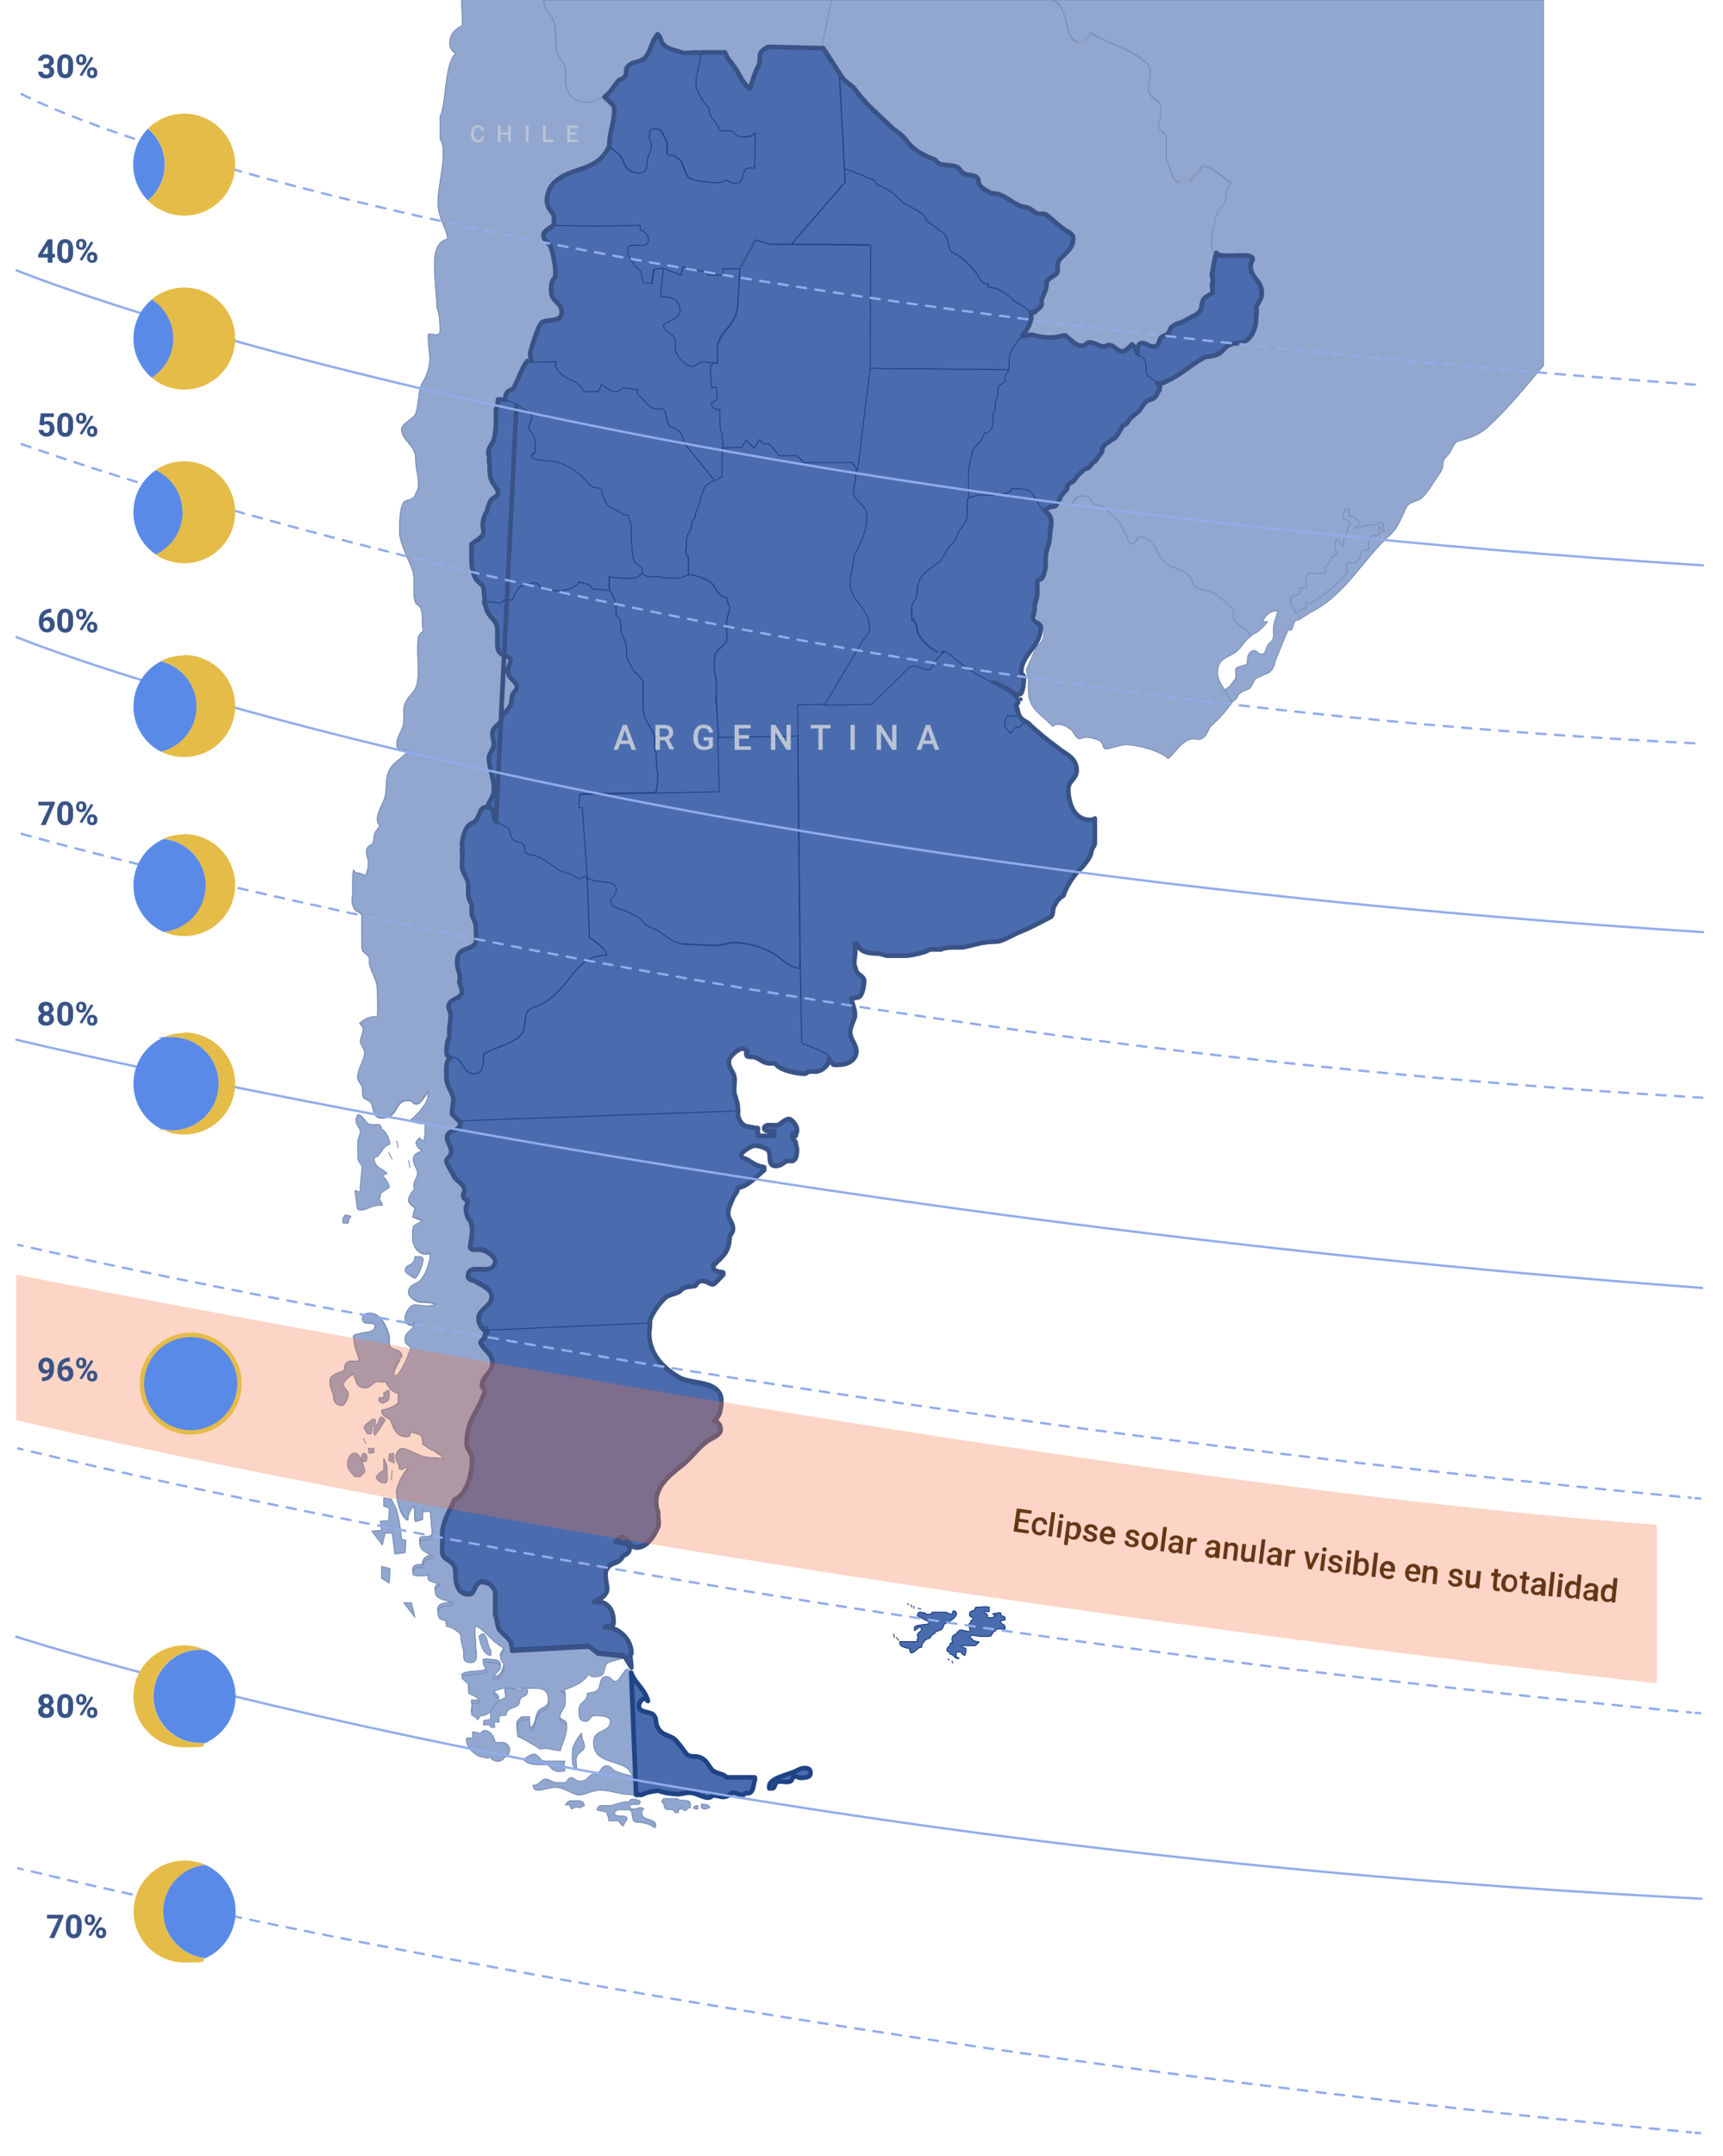 <?xml version="1.0" encoding="UTF-8"?>
<svg xmlns="http://www.w3.org/2000/svg" version="1.1" viewBox="0 0 740 926">
  <defs>
    <style>
      .cls-1, .cls-2, .cls-3, .cls-4, .cls-5, .cls-6, .cls-7 {
        fill: none;
      }

      .cls-2, .cls-3, .cls-4, .cls-5, .cls-6, .cls-8, .cls-9, .cls-7 {
        stroke-linecap: round;
        stroke-linejoin: round;
      }

      .cls-2, .cls-6 {
        stroke-width: 2px;
      }

      .cls-2, .cls-6, .cls-8 {
        fill-rule: evenodd;
      }

      .cls-2, .cls-8, .cls-9 {
        stroke: #1f4385;
      }

      .cls-3 {
        stroke-dasharray: 4 4;
      }

      .cls-3, .cls-4, .cls-5, .cls-7 {
        stroke: #92acea;
      }

      .cls-5 {
        stroke-dasharray: 4 4;
      }

      .cls-10 {
        fill: #395387;
      }

      .cls-11 {
        fill: #e5bc48;
      }

      .cls-12 {
        fill: #5a8ae8;
      }

      .cls-13 {
        fill: #663717;
      }

      .cls-6 {
        stroke: #395387;
      }

      .cls-8, .cls-9 {
        fill: #4a6caf;
        stroke-width: .4px;
      }

      .cls-14 {
        opacity: .6;
      }

      .cls-15 {
        fill: #f57342;
        isolation: isolate;
        opacity: .3;
      }

      .cls-7 {
        stroke-dasharray: 4 4;
      }

      .cls-16 {
        fill: #bac3d5;
      }
    </style>
  </defs>
  <!-- Generator: Adobe Illustrator 28.7.1, SVG Export Plug-In . SVG Version: 1.2.0 Build 142)  -->
  <g>
    <g id="Capa_1">
      <g>
        <g class="cls-14">
          <path class="cls-8" d="M166.3,571c.6,1.5.9,2.9.9,3.6,0,.6,0,.9,0,2.4,0,3.7,5.5,1.8,5.4,5.7,0-.1-5.5,8.3-2.7,8.4,2.2,0,6.5-10.4,6.6-11.9,0-1.5-2.5-1.4-2.4-3.6-.1-2.5,1.6-3.2,2.7-4.5h32.2c.2,0,.4,0,.6.3-1.2,0-1.4,1.6-1.5,2.7-.9.4-1.6.9-1.5,1.8,1.6,3.4,5.1,4.6,5.1,8.4,0,4.4-4.6,5.9-4.5,9.8-.1.9,1.1,1.4,1.2,2.4,0,.8-2.1,5.5-2.1,5.4-2.6,5.4-5.5,8.5-5.7,17,.1,2.9,2.2,3.8,2.4,6.9-.1,7.3-2.7,15.3-7.8,17.6-1.7,4.3-5,9-5.1,14.9.1,0,.1,5.5,0,7.2.1,4.2,5.6,3.1,5.7,8.7-.1,4.4.8,9.7,5.7,9.6,3,.1,1.8-4.6,5.7-5.4,4.4,1.2,3.1.5,5.7,3.9v10.4c.8,1.6.8,5,1.8,6.3,1.4,2,5,4.1,5.1,6.3,0,1,.5,1.7.3,2.7l33.1-1.8,3.9,3,11.3,1.2c-1.4,1-7.3,1.6-8.1,3-1.4,2.7-.1,5.4-5.1,5.4-1.4,0-1.7-.2-2.4-1.2-3.1,4.6-7,5.3-12.2,7.5,1.3.4,2.1,1,2.1,2.1,0,1.2,0,3,0,3,0,2.1-2.5,3.7-2.4,6.3,0,2.6,2.8,1.7,3,3.9-.1,4.2-2.2,7.3-2.7,10.1-4.2-.1-5.4-1.6-8.7-.6-1.6-1.2-8.6-5.3-9.6-5.4-.3-1.9-.2-3.3-.3-4.2,0-1.6,1-2,2.1-3h3.3c.1,2.8-.2,3.4.6,4.8,2.2-2,1.6-4.3,3-6.9.9-1.8,3.1-1.8,4.2-3.3.3-.6.4-1.8.3-2.7,0-6.5-4.5-5.4-10.1-5.4-3.6,0-7.6,0-9.8,0-1.4.7-3.4.4-3.6,2.1.1,1.4,2.2,1.6,2.1,3,.1,1.2-1,1.5-1.5,2.4-1.7,2.6-3.7,4.3-6.3,4.2-.2.1-1.2,1.6-1.2,1.8-.8-1.1-1.4-1.7-2.7-2.1.2-2.4.5-3.1,0-5.1,1.8,0,2.9,0,3.3,0-.1-3.1-2.6-2.9-4.5-4.2v-2.1c.9-1.8-1.7-3-3-4.5,1.7-2.3,8.2-.9,11-2.7-.8-1.4-1.4-2.1-1.8-3.9,2.1-.6,3,.1,4.2,0,.7.1,3.4,0,3.3,2.4,0,.5-5.2,4.9-2.4,4.8,2,.1,3.7-2.4,3.9-5.7-.1-1.4-1.4-2.1-1.5-3.6,0-1.1,1.3-1.7,1.5-3.3-.1-1.2-2.1-1.9-2.7-2.4h.3c-3.4-1.8-6.2-6.7-9.8-7.8-.8,1.7,0,5.3,0,9.3,0,2,1.5,6.4-2.1,6.3-1.6.1-3-.6-3-2.1,0-1.5,0-2,0-2.7,0-.1-1.3-3.8-1.2-6.3-.1-2.1-4.3-4.3-6.3-4.5v-2.4c-2.5-.2-3.5-1-3.6-3.3,0-4,4.7-2.4,6.9-3.9-2.1-2-8-1.1-8.1-5.4,0-1.3,1.3-1.7,2.1-2.7-1.5-1.2-3.9-1-5.1-2.4v-2.1h.6c-1.5.7-7.2,1-7.2-.3,0-2.7,1.7-2.7,4.2-2.7,0-3.6,2.7-3.7,4.5-4.5-1.5-2-5.8-2-5.7-6-.1-3.1,5.3.2,5.4-3.3,0-.3-.7-10.8-1.2-10.4l-3,.3v4.5l-3,.9c-.7-1.9,0-5.1-.6-6.6-1.4,1-2.8,3.4-2.7,6-3-1.2-4.7-8.2-4.8-12.2,0-2.3,3.2-9.1,5.1-9.8-1-.2-.5-.4-1.5-.6-1.5,1-.5.9-2.4.6.1-2.7-1.5-2.8-1.5-5.4,0-1.1,1.5-3.3,2.4-3.3,2.9,0,7.6,3.3,10.1,3.6,3.6.7,5.5,0,8.1,1.2-1.3-2.3-1.9-2.2-4.2-3.9-2.3-.5-2.7-1.9-4.8-2.7,0-4.9-1.2-4.2-5.4-5.4-.1.9-.2,2.1-1.2,2.1-4.9,0-5.7-3.3-7.2-6.9-.9-1.7-3.7-1.2-3.9-4.5,2.7-.4,5-1.5,7.2-3v-4.2c-2.8-.7-4.1-2.4-5.4-5.1-1.3.3-2.2,0-3.3,0-2.7,0-2.7,2.6-5.7,2.7-4.2-.1-3.5-3.8-5.1-6-1.1.6-4.1,3-4.2,4.5,0,1.9,2.2,2.5,2.1,4.2.1,1.4-1.3,4.7-2.7,4.8-3,0-3.5-2.3-3.6-3.9,0-1.5-1.6-3.9-1.5-6.3-.1-3.9,6.2-3.6,6.3-5.4,0-2.1,1-3.4,3-3.3.4-.1,2.2,0,3.3,0-.6-3.8-2.2-5.8-2.1-8.4,0-1.5-1.1-2.2.3-3l3.9-.9s3.3,0,4.2-1.5h5.4Z"/>
          <path class="cls-8" d="M160.9,571c.3-.4.4-.7.3-1.2,0-3-5.4,0-5.4-3.3,0-1.5,1.5-2.5,3.3-2.4,3.6,0,6,3.7,7.2,6.9h-5.4ZM176.7,571c.8-.8,1.3-1.8,1.5-3.3-.4.9-.2,1.4-1.5,1.5-1.3-.1-2.8-.9-2.7-2.7-.1-2.2,2-5.8,4.2-6,3.4.1,5.3,1.3,9.3-.3-2.9-.9-3.2-.8-6.6-.9-2,0-5.3-2.1-5.4-4.2,0-3.3,3.7-3.4,5.1-5.1,2.4-2.7,3.2-5.5,4.2-9.6v-2.4c-.5.3-.7.7-1.8.6-3.9.1-5.7-4.3-5.7-6.3,0-1.6-.2-2.1.3-5.4.6-.8,3.1-1.8,3.9-2.4-1-.7-3.1-1.4-4.2-1.8.4-.7.5-3.3,1.2-3.9-.8-.3-2.9-1.9-3-3,0-1.2,1-3.7,2.7-4.8-1.4-2.6,1.1-4.8,1.2-6.9,0-2.5-1.7-3.3-1.8-6,0-2.7,2.5-2.9,3.9-3.9-.9-.5-2.6-1.5-2.7-3.3.1-.9.9-1.4,1.5-2.1.2.4,1.1,1.1,1.8,1.5.6-2.6.6-4.2.6-7.8-2.6.1-4.4-.1-6-1.5,3-2.5,7.2-7.2,7.2-10.4,0-.8.2-1.3,0-2.1-.8,1.4-3.1,5.7-5.1,5.7-1.8,0-1.1-1.6-3.6-1.5-6.1-.1-3.6,7.4-11.3,7.5-4.3,0-3-5.1-4.8-6.9-1.6-1.6-3.3-.9-3.3-3.6,0-1-.2-2.1,0-3h-.3c-.4-1.6-1.8-2.2-1.8-3.9,0-3.8,2.9-7.2,3-10.7,0-1.7-1.7-2.8-1.8-4.8,0-1.8,1.3-3.6,1.2-5.4.1-1-.9-1.3-1.5-2.4,2.4-1.8,4-2.9,7.5-2.7.5-4.7,0-6.8,0-12.2,0-3.4-2.6-7.1-3.3-10.4-.3-1.2.4-2.9-.6-3.6-1.9-2.2-2.8-1.2-2.7-4.8-.1-3.8-.1-12.2,0-12.5-.1-1.4-2.4-1.6-3-2.7-2-2.6-.9-5.7-.9-7.8,0-1.8-.3-5.5.3-9,.1.2.7,1.3,1.5,1.2,2.7.1,4.1,2.4,4.2-.3,0-.5.9-2.1.6-3.3.6-2.5-1.6-4.4-.3-7.2.4-.9,2.5-1.1,2.7-3-.1-3.1,1-4.3,2.7-6.3-.4-.7-1.2-1.5-1.2-3,0-2.5,2.4-6.7,3-8.4,1.5-4.3.2-7.7,1.8-11.6,1.3-4.1,6.1-6.1,8.7-9.3-2.1-.8-5,0-5.1-2.7,0-3.8,2.6-5.9,3-9.6.4-2.6-.5-5.8.6-8.1,1.5-3.7,4.9-4.6,5.4-10.1.6-4.3-.5-14.2.3-18.5.6-1.2,1.1-1.7,2.1-2.4-.8-3.5.2-6.5-1.2-10.1-.5-1.2-2.2-1.4-2.4-3-1.1-4.1.2-8.8-.9-12.8-1.1-3.6-5.5-11.6-5.7-16.4.1-2.9-.2-9.4,1.5-12.5,1-2.2,4.7-.8,5.4-4.2,1.3-2.6,1.3-2.2,1.2-5.1,0-2.5-1.2-6.1-1.2-10.1,0-6-5.9-7.5-6-12.5,0-2.4,5.2-4.6,6-6.6,2-5.9.5-10.5,3.9-14.9,3.7-8.3,1.6-10.4,1.5-18.8,0-1.9,5.1,1.7,5.1-2.1,0-10.3-1.6-6.8-1.5-13.4-.1-1.7-1-10.7-.9-15.2,0-4.9,1-9.6,5.7-10.7-.7-5.7-4.1-8.5-4.2-16.1,0-7.3,4.5-22.2.9-26.9v-9.8c2.6-3.4,1.9-23.8,6.9-26.9-1.4-.9-2.6-1.7-2.7-4.2,0-4.9,3-6.4,5.4-7.8,0-2.4-.3-7.1-.3-11.6h35.2c0,6.1,2.9,5.9,4.2,9.6,1.8,5,0,9.6,1.8,14.6.6,2.3,3.3,3,3.3,6.9,0,2.2,0,2.7,0,3.9,0,3.8,1.8,9.5,9.3,9.6,3.7,0,5-2.4,8.4-2.1l-.9-.3c1.1,1.5,4.3,3,4.2,5.4.1,6-2.1,9.2-2.1,15.5-2.4,6-7.1,8.5-13.1,10.4-6.1,2-13.7,4.8-13.7,13.4,0,3,2.1,4.6,3,6.3v3.9c-1.1,1.3-4.5,2.4-4.5,4.5,0,2.3,2,2.8,3,4.8,1.1,2.7,2,7.9,2.1,9.8v3.6c-1.6.9-1.8,2.8-1.8,5.7,0,4.9,4.6,4.7,4.5,9.3.1,4.2-5.8,2.7-8.4,4.2-1.8,1.4-4.9,11.9-5.1,13.4.1,1.4.3,2.3.6,3.3h-1.8c-2.9,3.7-3.6,7.6-6,11.6-.3.7-2.1.8-2.7,1.8-.8.9-.7,1.9-1.5,3.3-.6-.1-1.5-.2-2.4-.3-.1,1.6-.3,3.4-.9,4.2v5.1c0,2-.2,5.7-.9,7.8-.5,2.1-2.4,3.3-2.4,6,0,.6.5,1.7.6,1.8-.7,1.4,0,2.2,0,3.6,0,1.9,0,4.2.6,5.7.6,2.3,2.8,3.7,3,6-.1,1.3-1.9,2.1-2.4,2.4-1.1.9-2.2,3.9-2.4,5.7-.8.7-1.7,3.4-1.8,5.7.1,1.5.7,2.8,0,4.2-.2,1.1-1.8,1.2-1.8,2.1-1.5.2-1.9,1.5-3,1.8,0,2.9,0,4.1,0,6.6,0,2.8.6,6.6,2.1,8.7,2,2.4,3.4,1.9,3.3,6.3.1,1.3.5,2.1,0,3.6.9,1.4.7,2.6,1.5,3.9,1.1,2.6,4.1,3.9,4.2,7.5,0,1.4,0,4.9,0,5.4,0,3.2.2,4.4,2.4,5.7,1,.7,3.2.4,3.3,2.4,0,1.3-1.1,2.4-1.2,4.2,0,3.7,3.8,4.4,3.9,7.2,0,1.4-1.5,2.3-1.8,3-.8,2.1-.1,3.8-1.5,5.7-1.1,1.6-2.2,2.4-3.3,3.9v1.8-.3c-1.1,2.5-4,2.9-3.9,6-.1,1.5.6,2.9.6,4.2,0,2.5-1.8,3.8-2.1,5.7,0,5.5,2.2,8.5,2.1,14,.1,3.4-2.4,5.3-2.7,7.8-3.9-.1-2.9,5.8-6.3,6.9-3,1.1-4.3,6-4.5,9.3.1.4.3,1.5.3,2.1h-.3c.3,2.8.1,4.4,0,6.9.1,3.7,2.7,5.2,2.7,8.4,0,.8,0,2,0,3.6,0,1.5.6,3.5,1.5,4.5v4.5c.6,2.2,1.8,2.8,1.8,6.3,0,1.9.6,5.5-.6,6.6-2.7,2.8-7.5,1.3-7.5,7.5,0,3,1.2,4.4,1.2,6.6,0,.8,0,1.2-.3,2.1h.3c0,1.9.9,2.2.9,3.9,0,3.7-5.7,2.8-5.7,6.6,0,1.3.8,2.1.9,3.6-.1,1.1-.4,4.1-.6,5.4v4.2c-.8,1.3-1.2,3.2-1.2,5.4,0,2.1,0,2.8,1.8,3.3-2.1,1.9-1.8,3.8-1.8,8.4,0,4.1,2.9,6.7,3,9.6,0,2.3-.5,3.5-.6,6.3l3.6,3.6c0,4.6-5.7,2.6-5.7,6.6,0,2.3,1.8,3.4,1.8,6,0,2.1-2.1,2.6-2.1,4.2,0,.4,2.1,4.6,3,5.4-.1,0-.1,0-.3-.3.9,3.5,5.1,4,5.1,7.5,0,.7-.6,1.2-.6,1.8,0,1.1.9,2.2,1.8,2.1.2.7.1.7,0,1.2.1.8-.6,1.4-.6,2.4,0,1.6.7,5.2,2.1,5.4,0,1.6.7,2.6.6,3.9.1,2.1-.7,5-.9,7.2.2,1.5,1.9,1.5,3,1.2,3.3,0,6.3,1.8,7.8,4.5,0,3.1-1.8,4.1-5.1,4.2-3-.1-6.6-1-6.6,2.7,0,1.8,2.2,1.7,3.3,2.4,2,1.3,6.8,3.1,6.9,6.3-.1,4.5-5.6,5.3-5.7,9.6.1,2.4,1.5,4.5,3.3,5.7h-32.2Z"/>
          <path class="cls-9" d="M259.4,42.1c2.6-1.9,3.5-4.1,5.7-6.6.7-1.2,2.2-.9,3-2.1,1.2-1.3,0-3.1,1.2-4.2,1.8-2.5,6-1.7,7.8-4.2,2.5-3.4,2.5-6.7,5.1-9.8,1.8,1.6,1,3.1,3,4.8,2.6,2.1,4.7,1.9,8.1,3.3l5.4-.3,2.4.3-.3-.3h10.4c1.2,3.2,2.2,3.5,3.6,5.7,2.4,3,3.7,7.8,7.2,9.8.8-3.3,2.1-7.3,3.6-9.8.5-1.6.5-3,.6-4.8.4-1.7,2.6-2.8,3.6-3.3l23.6.6,4.5-21.2h-124.2c0,6.1,2.9,5.9,4.2,9.6,1.8,5,0,9.6,1.8,14.6.6,2.3,3.3,3,3.3,6.9,0,2.2,0,2.7,0,3.9,0,3.8,1.8,9.5,9.3,9.6,3.7,0,5-2.4,8.4-2.1l-.9-.3h0Z"/>
          <path class="cls-9" d="M284.2,773.6c.2-.5.5-1.2,1.2-1.2,1.8,0,3.3,0,5.4,0,1.4,1.6,5.7-.3,5.7,2.4,0,.5,0,1.1,0,1.5-1.5,0-1.2,1.2-2.4,1.2-.7,0-1.1-1-1.2-1.2-.3,0-.3.5-.3.6-1.2.1-1.3.4-1.2,1.5h-1.5c-.9-2.2-2.1-.8-3.9-1.5-.8-.1-.9-2.2-.9-2.4h-.3l-.6-.9h0Z"/>
          <path class="cls-9" d="M297.9,776.3c0,.3.6.7,1.2.6.1.1.4,0,.6,0v-1.5c-.7.1-1.7.1-1.8.9h0Z"/>
          <path class="cls-9" d="M301.2,774.8v1.5c.5.3,1,.7,1.5.6.6.1,1.1-.5,2.1-.6,0-1.2-2-1.4-2.1-1.5,0,.1-.9.1-1.5,0h0Z"/>
          <path class="cls-8" d="M271.3,718.4l2.1,52.5c-1.4.2-3-.4-3.9-.3-3.3-.1-7.8-1.8-11.6-1.8-3.4,0-7.1,2.1-9,2.1-2.7,0-6.7-3.4-10.4-3.3-2.6,0-4.8,1.2-7.5,1.2-1.7,0-1.8-.9-2.1-2.1,3,0,3.2-2.6,5.4-2.7,1.7.1,3,1.4,4.2,1.5,1.1,0,3.4,0,4.2,0,1,0,1-2.2,2.7-2.1,1.1-.1,1.9,1.6,3.6,1.5,4.1,0,3.2-2.9,6.3-3,2.5.1,2.9-3.7,5.1-3.6,2.1,0,2.6,1.9,4.2,2.4,4.3,1.6,7,2.2,11.3,2.1,2.2,0,3.7,2.6,6.9,2.7h10.4c.4-1.1.5-1.3,1.2-1.8-1.9-3.8-4.7-2.1-8.7-2.1-3.2,0-4.2,0-6,0-1.6,0-4.4,1.3-6.9,1.2-1.5,0-2.3-2.6-3.3-3.3-4.8-3.8-14.7-2.4-14.6-11.3,0-6,7.1-3.7,7.2-9,0-2.3-4.2-2.4-6.9-2.4-1.7,0-1.9,2.5-3.6,2.4-2.7.1-3-2-3-4.5,0-4.4,3.7-3.3,3.6-7.5,1.8-.5,3.2-.2,4.5-1.5,1.4-1.4.6-5.7,3.6-5.7,2.3,0,2.3,2,4.2,2.1,1.3,0,3.4-4.7,4.8-5.4l2.1,1.5h0Z"/>
          <path class="cls-9" d="M444.7,263.2c.2,3.8,3.6,3.7,3.6,9,0,3.7-2.5,4.3-3.3,6-1.7,3.5-2.5,5.8-4.2,9.3,0,1.7.8,2.8.9,4.2-.1,1.4-.1,2.2,0,5.1-.1,8.1,6.8,10.8,10.4,15.2.5-.4.9-.9,2.4-.9,2.6,0,4.2,1.4,5.7,2.4,4.9,7.6,1.6.8,11.3,4.2,3.1,1.2,1.4,3.8,3.6,3.9,1.7,0,5.8-1.7,8.4-1.8,5.4.1,15.3,2.9,18.2,6,3.3-2.7,5.4-7.2,9.8-8.4,1.7-.4,2.7.5,4.2,0,2.8-.9,2.9-4.3,4.8-6,3.8-3.3,5.8-5.9,8.7-9.8-2-4.5-6.2-8-6.3-12.8.1-6.2,4.5-6.3,7.8-8.7,2.9-2.4,3.6-4.8,6.6-6.9-1.4-3.4-4.5-3.7-6.6-6.3-1.3-1.4-.2-3.2-.9-5.1-.5-.8-6.2-5.8-7.5-6.6-3.2-2-8.6-1.1-9.8-5.1-1.8-6.1-8.8-5.1-12.5-9-3.6-3.5-3.4-10.4-10.4-10.4-1,0-1.9,3-3.3,3-1.5,0-1.7-2.3-2.1-3.3-1.3-2.2-2.3-5.5-4.2-7.2l-6.3-6c-.9.1-1.9-.3-2.7-.3-1.8,0-1.5-3.8-6-3.9-3.6,0-3.3,3.8-5.7,3.9-1.4,0-2.2-1.5-2.7-2.1-.4-.5-1.4-.6-2.1-1.2-.5,1-1.6,3.8-2.7,3.9-.4,0-1.1,0-1.8.3l-2.4,1.2c1.1,1.4,3,1.9,3,5.1,0,2.4-.7,3.9-.6,6.3,0,3.6-1.9,5.8-1.8,9.3-.1.8-.1,1.5,0,3-.1,1.4-.6,4.1-1.5,5.4-.5,1-2,.6-2.1,1.8,0,1,0,2.6,0,4.5.2.6.5.9.6,1.5,0,1.3-1.2,3-1.2,4.5,0,.5.6,3.1.6,3h0Z"/>
          <path class="cls-9" d="M546.2,280.9c-1.7,4.9-3.8,5.9-7.5,8.1-1.2.7-1.4,2.5-3,2.4-1,0-1.1,0-1.8-.3,4.3-3.3,9.5-5.4,12.2-10.1h0Z"/>
          <path class="cls-8" d="M451.6,0h211.3v157c-1.4,1.3-13.9,17.5-24.5,26.9-4.9,4.2-11.7,5.3-12.5,5.7-1.9,1.1-2.5,4.3-4.2,6-3.7,3.7-.3,3.7-3.9,8.4-1.8,2.6-4.9,8.1-7.5,10.1-1.9,1.4-4.7,1.4-6,3.3-2.5,4.5-3.6,9.2-7.5,12.5-11.8,10.8-19.1,25.8-34,33.1l-5.1,3.3c-3.4-.4-1.2,5.3-4.5,4.2l-5.4,13.1c-.4,2-1.2,4.3-3,5.4-.8.3-4.8,2-5.4,2.4-.9.6-1.8,3.6-2.7,4.2-.8.6-2.4,1-3.3,1.5-2.8,1.7-1.2,2.8-4.5,4.5-.8-2-2.1-3.7-3.3-5.4,2.8-.8,3.3-2.8,5.1-4.8v-4.2c1.2-1.1,2.5-1,4.5-1.8.5-.1.6-2,.6-2.7,0-1.7,1.5-3.4,2.7-3.3,1.4-.1,1.8,1.5,3.3,1.5,1.7,0,1.9-2.3,2.4-3.3.7-1.5,1.9-1.9,2.4-3,.7-1.8.2-2.6.3-4.2-.1-3.2,1.5-5.3,1.8-8.1-3.6,0-5.4,2.3-6.3,4.5-.3.7,2.2-.4,1.8.3-.5,1.1-3.1,3.7-4.5,4.5l-2.7,1.5c-1.4-3.4-4.5-3.7-6.6-6.3-1.3-1.4-.2-3.2-.9-5.1-.5-.8-6.2-5.8-7.5-6.6-3.2-2-8.6-1.1-9.8-5.1-1.8-6.1-8.8-5.1-12.5-9-3.6-3.5-3.4-10.4-10.4-10.4-1,0-1.9,3-3.3,3-1.5,0-1.7-2.3-2.1-3.3-1.3-2.2-2.3-5.5-4.2-7.2l-6.3-6c-.9.1-1.9-.3-2.7-.3-1.8,0-1.5-3.8-6-3.9-3.6,0-3.3,3.8-5.7,3.9-1.4,0-2.2-1.5-2.7-2.1-.4-.5-1.4-.6-2.1-1.2.6-1.4,2.3-2.6,3-3.9,0-.3,0-1.3.6-1.8.8-.7,1.9-.9,2.7-2.1.9-1.6,3-3.5,4.5-4.5.2-.1,1.1-.1,1.5-.6.8-.7,1.4-2.2,2.7-2.7.2-.3,2.8-3.8,3-4.2-.1-.2-.1-.6,0-.9.5-2.3,2.5-2.5,4.2-4.2,1.6,0,3.2-3.7,4.2-5.1,0-1.1,1.7-1,2.4-2.1,1.2-2.8,4.1-3.5,5.7-6,1.2-1.7,1.7-3.2,4.2-3.9.7-.3,1.3-.4,1.8-.9,1-1,1.1-2,2.1-3.3-.1.1.2-1.8,0-2.7l1.8-.3h-.3c6.9-2.7,10.7-6.9,17-10.4,2-1.4,2.8-.5,5.7-1.5,3.8-1.2,3.8-4.9,9-5.1,5.7.1,8.5-5.8,8.4-11.3.1-1.2.4-2.5,0-4.2,1.1-2.6,2.5-3.4,2.4-6.3,0-5.3-4.8-6-4.8-11.6,0-1.3.8-1.9.9-2.7,0-2.3-5.9-1.5-7.8-1.5-.5,0-2.8,0-4.2,0-1.6,0-2.7-.2-3.6-1.2l-1.2-3.6v-4.2c1.4-3.7.9-7.3,3.3-11,.8-1.3,2.9-3.1,3-5.4-.1-2.3.6-4.2,2.1-6-3.5-2.6-7.3-6.4-12.2-7.5-1.8,3.7-2.8,2.5-4.8,6.3-2.6-1.3-4.2,2-6.6.3-1.7-1.1-3.1-7.8-4.2-9.6v-10.1c-1-.8-3.4-2.3-3.3-4.5-.1-1.7.8-2.9,1.2-5.1,0-6.8-3.5-4.7-5.1-8.4-1.8-4.1,2.4-9.3-.9-12.5-6.6-6.7-16.2-8.1-24.2-13.4-1,1.4-2.1,4.1-4.2,4.2-8.7,0-3.7-15.1-12.8-18.5h0Z"/>
          <path class="cls-9" d="M556.1,262.4c0,2.3,2.2-1,3.9-.9,1.8,0,.2-1.7,1.2-2.7.8-.4,1.2,1.3,2.4,0,4.6-3.1,11.5-8.5,14.3-11.9,1.6-2.1-.5-2.9.9-5.1,1-1.4,1.8,1,3,0,.7-.3,1.3-1,2.1-1.8.6-.9,0-2.2,1.2-3.3.6-1,2,.1,2.4-.6.7-1.1.3-4.1,0-4.8.7-1.1,3.3-1.2,4.8-1.8.5-.3-.5-2.8,0-3.3.3-.1,1.8,2.5,2.1,2.1.3-.4-.3-1.8-.3-2.7,0-.6-1.3-1.3-1.5-1.5-1.5,1.3-3.7,1.6-6,1.5-.6.1-4.2,1.5-4.8,1.2-.3,0,2.5-1.7,2.1-2.1-.4-.3-.8-.9-1.2-1.5-.4-1-2.4-1.1-3-1.8-.5-1.2.4-2.8-.9-2.7-1.6-.1-2,2.5-2.1,2.7.1,2.9,2.9,1.1,3,3.3-.1,2.6-3.5,7.1-2.7,9.8-2.2,0-1.4-3.7-3-2.7-.9.2-.6,6,.3,6-2.4,1.6-.7.2-2.7,1.8.3.8-1.6,3.5-2.4,3.6,0-.1.5,3-.3,3-1.5,0-5.8,0-6.3,0-2.3,0-1.6,3.2-1.5,6,0,.4-2.1.4-2.7.3-.9,0,.7,2.3-.6,2.7l-2.4.6c-2.5,1.2-.3,4.7.6,6.6h0Z"/>
          <path class="cls-8" d="M357.6,0h94c9.1,3.4,4.1,18.4,12.8,18.5,2.1,0,3.2-2.7,4.2-4.2,7.9,5.3,17.6,6.7,24.2,13.4,3.3,3.2-.9,8.5.9,12.5,1.6,3.7,5.1,1.6,5.1,8.4-.3,2.1-1.3,3.4-1.2,5.1-.1,2.2,2.3,3.7,3.3,4.5v10.1c1.1,1.7,2.5,8.5,4.2,9.6,2.4,1.7,4-1.6,6.6-.3,2-3.8,2.9-2.6,4.8-6.3,5,1,8.8,4.9,12.2,7.5-1.4,1.8-2.2,3.7-2.1,6-.1,2.3-2.2,4.1-3,5.4-2.4,3.8-1.9,7.4-3.3,11v4.2l1.2,3.6c-.7,2.2-1.4,6.6-1.8,9-.1,1.5.9,2.8,0,4.2l.3,3.9c-1.2,1-2.8,1.3-3.9,2.7-1.2,1.7-.4,4-2.1,5.7-1.6,1.6-4,2.3-6,3.6-2.3,1.2-3.9,1.1-6,3-.8,1-.4,1.9-1.5,2.7-.9.7-2.1.8-3,1.8-.7,1.2-.4,3.6-3,3.6-2.2,0-3-1.5-4.8-1.5-2,0-2.1,2.4-2.1,4.5-.8-1.4-1.1-3-2.4-3.9-.6.7-2.6,2.9-3.9,3-2.9,0-3.1-2.8-6.3-2.7-.6-.1-.7.5-1.5.6-2.6,0-4-1.7-6.6-1.8-1.1,0-1.7,1.5-2.7,1.5-3.2,0-4.2-1.9-6.3-3.3-.4-.3-.9-1.1-1.5-1.2-1.4.1-3.6,1-5.7.9-3,.1-5.6-.3-8.4-1.2l-4.2.6c1.4-1.7,4-5.5,3.9-8.4.1-.6,0-1.4-.3-1.8h1.8c.6-1,2.1-1.5,2.7-2.7.6-1,0-1.9.3-3,1.2-2.8,2.2-4.4,2.1-7.5.1-.7,3.7-2.9,4.2-3.3,1.1-1.2.1-3.8.9-5.4,2.1-3.3,6.4-4.9,6.3-9.8,0-1.6-1-2-1.8-2.7-3.8-2-6.3-4.9-9.8-7.5-1.1-.8-3,0-4.2-.6-1.7-1.1-2.8-2.6-5.1-2.7-4.7-.8-8-5.2-12.2-5.7l-2.4-.3c-1.4-1.1-3.2-1.5-4.5-3.3-.9-.9-.4-2.3-1.2-3.3-1.4-1.3-3.4-1-5.1-1.5-2-.7-2.2-2.2-3.3-3-1.8-.9-5-.8-6.6-1.2-2,0-2.3-1.6-3.3-2.1-5.7-2.2-9.4-4.3-12.5-8.7-2.1-2.7-4.8-3.7-7.2-6.3-6.2-6-9.4-8.3-14.3-14.9-1.9-2.6-4.7-3.3-6.3-6.3l-7.5-11.6,4.5-21.2h0Z"/>
          <path class="cls-9" d="M152.5,512.5c-.5-2.6,2,0,2.1-.6,0-1.5.8-9.2.9-10.7-.1-1.3-1.8-2.1-1.8-3.9,0-3.4-.2-4.8,0-8.1,0,.1,1.5-2.9.9-4.2-1.1-1.6-2.7-3.5-.9-6.3,2.8.3,3.1,4.3,6,4.2.8.1,1.5.1,2.4,0,.8.1,1.6,0,1.8,2.1,1.9.4,3.5,4.6,3.6,6.3-4.4,1.7-3.1,4.7-6.9,6,.5,4.6,3.4,4.2,5.7,6.6-.7.4-1.2.6-2.1.9,1.1,1,3,3.5,3,5.1l-3.9,2.7c.4.7,0,1.3-.3,2.1.5,1.4,1.1,1.7,1.2,3-4.5-.8-8.2,3.4-10.7,1.5l-.9-6.6h0Z"/>
          <line class="cls-9" x1="166.9" y1="494.9" x2="168.4" y2="497.8"/>
          <path class="cls-9" d="M170.4,490.1h0Z"/>
          <line class="cls-9" x1="176.1" y1="501.4" x2="175.5" y2="498.4"/>
          <path class="cls-9" d="M170.4,490.1h0Z"/>
          <line class="cls-9" x1="171" y1="492.8" x2="170.4" y2="490.1"/>
          <path class="cls-9" d="M150.7,522.3l-2.4-.6c-1.3,1.7-1.2,2-.9,3.6h2.1l.3-1.5.9-1.5h0Z"/>
          <path class="cls-9" d="M174,545.9c-.1.5,3.5,3,4.2,3,1.2,0,3.6-6.4,3.6-8.1,0-.2-.7-1.1-1.2-1.2-.9,0-1.6.3-2.4,0-.1,4.7-4.3,2.6-4.2,6.3h0Z"/>
          <path class="cls-8" d="M154.6,634.2h-2.1c-1.1-1-3.4-3.4-3.3-5.1-.1-2.1,1-5.1,3.3-5.1,2,0,4.1,6,4.2,8.1l-2.1,2.1h0Z"/>
          <path class="cls-9" d="M155.2,626.5c0,.9.6,1.3,1.2,1.2,1.2.1,1.1-.9,1.2-1.8,0-1.2-.6-1.8-1.5-1.8-.6,0-.9,1.7-.9,2.4h0Z"/>
          <polygon class="cls-9" points="158.2 622 158.5 624.1 160.6 623.8 160.6 622 158.2 622 158.2 622"/>
          <polygon class="cls-8" points="167.2 624.4 169 624.1 169.3 628.3 166.9 627.1 167.2 624.4 167.2 624.4"/>
          <path class="cls-9" d="M156.4,612.8c0,1,1.2,2.7,1.5,3h1.5c.2-1.4.9-2,0-3,1.3,0,1.6-.6,1.8-1.8v-1.5h-1.2c-.6.6-3.5,2.3-3.6,3.3h0Z"/>
          <path class="cls-9" d="M164.8,600.2c-1.2,0-2.2-.2-2.1.6-.1,1.2.9,1.8,1.8,1.8.7,0,1.1-.8,2.1-.9,0-.4.2-.9.6-1.2v-3.3c-1.5-.4-1.3.8-2.4.9v2.1h0Z"/>
          <path class="cls-9" d="M160.6,614.2c-.1,1.1,0,2,.6,2.1l4.2-6.3c0-.3-1-1.4-1.5-1.5-.6.1-1.1.9-1.2,1.5.1,1.5-2.2,2.3-2.1,4.2h0Z"/>
          <line class="cls-9" x1="157" y1="619.9" x2="156.1" y2="617.8"/>
          <path class="cls-9" d="M165.1,636.9c1.6.1,1.3-3,1.2-4.5,0-3.1-.3-4.1-1.5-6v5.1c-1.5.5-3.1,2.2-3.3,3,.6,1.2,2,2.5,3.6,2.4h0Z"/>
          <line class="cls-9" x1="168.1" y1="635.4" x2="168.4" y2="631.6"/>
          <path class="cls-9" d="M247.7,759.9c-2.8-1-1.7-7.1-1.8-8.7.1-1.5,2.5-5.5,3.9-6.9,0,3,1.3,3.8,1.2,6,0,1.6-3.5,2.4-3.6,5.4l.3,4.2h0Z"/>
          <path class="cls-9" d="M242.7,760.5c-.5-2.5-.6-3.2,0-4.2-4.7,0-5.8,0-9.3,0-1,0-2.2-3-4.2-3-1.6,0-3.8,2-4.5,2.4,1.9,1.6,3.6,2.2,6.6,2.1,2.4.1,1.6.1,3,0,2.5.1,2,2.9,6,3l2.4-.3h0Z"/>
          <path class="cls-8" d="M166.3,571c.6,1.5.9,2.9.9,3.6,0,.6,0,.9,0,2.4,0,3.7,5.5,1.8,5.4,5.7,0-.1-5.5,8.3-2.7,8.4,2.2,0,6.5-10.4,6.6-11.9,0-1.5-2.5-1.4-2.4-3.6-.1-2.5,1.6-3.2,2.7-4.5h32.2c.2,0,.4,0,.6.3-1.2,0-1.4,1.6-1.5,2.7-.9.4-1.6.9-1.5,1.8,1.6,3.4,5.1,4.6,5.1,8.4,0,4.4-4.6,5.9-4.5,9.8-.1.9,1.1,1.4,1.2,2.4,0,.8-2.1,5.5-2.1,5.4-2.6,5.4-5.5,8.5-5.7,17,.1,2.9,2.2,3.8,2.4,6.9-.1,7.3-2.7,15.3-7.8,17.6-1.7,4.3-5,9-5.1,14.9.1,0,.1,5.5,0,7.2.1,4.2,5.6,3.1,5.7,8.7-.1,4.4.8,9.7,5.7,9.6,3,.1,1.8-4.6,5.7-5.4,4.4,1.2,3.1.5,5.7,3.9v10.4c.8,1.6.8,5,1.8,6.3,1.4,2,5,4.1,5.1,6.3,0,1,.5,1.7.3,2.7l33.1-1.8,3.9,3,11.3,1.2c-1.4,1-7.3,1.6-8.1,3-1.4,2.7-.1,5.4-5.1,5.4-1.4,0-1.7-.2-2.4-1.2-3.1,4.6-7,5.3-12.2,7.5,1.3.4,2.1,1,2.1,2.1,0,1.2,0,3,0,3,0,2.1-2.5,3.7-2.4,6.3,0,2.6,2.8,1.7,3,3.9-.1,4.2-2.2,7.3-2.7,10.1-4.2-.1-5.4-1.6-8.7-.6-1.6-1.2-8.6-5.3-9.6-5.4-.3-1.9-.2-3.3-.3-4.2,0-1.6,1-2,2.1-3h3.3c.1,2.8-.2,3.4.6,4.8,2.2-2,1.6-4.3,3-6.9.9-1.8,3.1-1.8,4.2-3.3.3-.6.4-1.8.3-2.7,0-6.5-4.5-5.4-10.1-5.4-3.6,0-7.6,0-9.8,0-1.4.7-3.4.4-3.6,2.1.1,1.4,2.2,1.6,2.1,3,.1,1.2-1,1.5-1.5,2.4-1.7,2.6-3.7,4.3-6.3,4.2-.2.1-1.2,1.6-1.2,1.8-.8-1.1-1.4-1.7-2.7-2.1.2-2.4.5-3.1,0-5.1,1.8,0,2.9,0,3.3,0-.1-3.1-2.6-2.9-4.5-4.2v-2.1c.9-1.8-1.7-3-3-4.5,1.7-2.3,8.2-.9,11-2.7-.8-1.4-1.4-2.1-1.8-3.9,2.1-.6,3,.1,4.2,0,.7.1,3.4,0,3.3,2.4,0,.5-5.2,4.9-2.4,4.8,2,.1,3.7-2.4,3.9-5.7-.1-1.4-1.4-2.1-1.5-3.6,0-1.1,1.3-1.7,1.5-3.3-.1-1.2-2.1-1.9-2.7-2.4h.3c-3.4-1.8-6.2-6.7-9.8-7.8-.8,1.7,0,5.3,0,9.3,0,2,1.5,6.4-2.1,6.3-1.6.1-3-.6-3-2.1,0-1.5,0-2,0-2.7,0-.1-1.3-3.8-1.2-6.3-.1-2.1-4.3-4.3-6.3-4.5v-2.4c-2.5-.2-3.5-1-3.6-3.3,0-4,4.7-2.4,6.9-3.9-2.1-2-8-1.1-8.1-5.4,0-1.3,1.3-1.7,2.1-2.7-1.5-1.2-3.9-1-5.1-2.4v-2.1h.6c-1.5.7-7.2,1-7.2-.3,0-2.7,1.7-2.7,4.2-2.7,0-3.6,2.7-3.7,4.5-4.5-1.5-2-5.8-2-5.7-6-.1-3.1,5.3.2,5.4-3.3,0-.3-.7-10.8-1.2-10.4l-3,.3v4.5l-3,.9c-.7-1.9,0-5.1-.6-6.6-1.4,1-2.8,3.4-2.7,6-3-1.2-4.7-8.2-4.8-12.2,0-2.3,3.2-9.1,5.1-9.8-1-.2-.5-.4-1.5-.6-1.5,1-.5.9-2.4.6.1-2.7-1.5-2.8-1.5-5.4,0-1.1,1.5-3.3,2.4-3.3,2.9,0,7.6,3.3,10.1,3.6,3.6.7,5.5,0,8.1,1.2-1.3-2.3-1.9-2.2-4.2-3.9-2.3-.5-2.7-1.9-4.8-2.7,0-4.9-1.2-4.2-5.4-5.4-.1.9-.2,2.1-1.2,2.1-4.9,0-5.7-3.3-7.2-6.9-.9-1.7-3.7-1.2-3.9-4.5,2.7-.4,5-1.5,7.2-3v-4.2c-2.8-.7-4.1-2.4-5.4-5.1-1.3.3-2.2,0-3.3,0-2.7,0-2.7,2.6-5.7,2.7-4.2-.1-3.5-3.8-5.1-6-1.1.6-4.1,3-4.2,4.5,0,1.9,2.2,2.5,2.1,4.2.1,1.4-1.3,4.7-2.7,4.8-3,0-3.5-2.3-3.6-3.9,0-1.5-1.6-3.9-1.5-6.3-.1-3.9,6.2-3.6,6.3-5.4,0-2.1,1-3.4,3-3.3.4-.1,2.2,0,3.3,0-.6-3.8-2.2-5.8-2.1-8.4,0-1.5-1.1-2.2.3-3l3.9-.9s3.3,0,4.2-1.5h5.4Z"/>
          <path class="cls-8" d="M160.9,571c.3-.4.4-.7.3-1.2,0-3-5.4,0-5.4-3.3,0-1.5,1.5-2.5,3.3-2.4,3.6,0,6,3.7,7.2,6.9h-5.4ZM176.7,571c.8-.8,1.3-1.8,1.5-3.3-.4.9-.2,1.4-1.5,1.5-1.3-.1-2.8-.9-2.7-2.7-.1-2.2,2-5.8,4.2-6,3.4.1,5.3,1.3,9.3-.3-2.9-.9-3.2-.8-6.6-.9-2,0-5.3-2.1-5.4-4.2,0-3.3,3.7-3.4,5.1-5.1,2.4-2.7,3.2-5.5,4.2-9.6v-2.4c-.5.3-.7.7-1.8.6-3.9.1-5.7-4.3-5.7-6.3,0-1.6-.2-2.1.3-5.4.6-.8,3.1-1.8,3.9-2.4-1-.7-3.1-1.4-4.2-1.8.4-.7.5-3.3,1.2-3.9-.8-.3-2.9-1.9-3-3,0-1.2,1-3.7,2.7-4.8-1.4-2.6,1.1-4.8,1.2-6.9,0-2.5-1.7-3.3-1.8-6,0-2.7,2.5-2.9,3.9-3.9-.9-.5-2.6-1.5-2.7-3.3.1-.9.9-1.4,1.5-2.1.2.4,1.1,1.1,1.8,1.5.6-2.6.6-4.2.6-7.8-2.6.1-4.4-.1-6-1.5,3-2.5,7.2-7.2,7.2-10.4,0-.8.2-1.3,0-2.1-.8,1.4-3.1,5.7-5.1,5.7-1.8,0-1.1-1.6-3.6-1.5-6.1-.1-3.6,7.4-11.3,7.5-4.3,0-3-5.1-4.8-6.9-1.6-1.6-3.3-.9-3.3-3.6,0-1-.2-2.1,0-3h-.3c-.4-1.6-1.8-2.2-1.8-3.9,0-3.8,2.9-7.2,3-10.7,0-1.7-1.7-2.8-1.8-4.8,0-1.8,1.3-3.6,1.2-5.4.1-1-.9-1.3-1.5-2.4,2.4-1.8,4-2.9,7.5-2.7.5-4.7,0-6.8,0-12.2,0-3.4-2.6-7.1-3.3-10.4-.3-1.2.4-2.9-.6-3.6-1.9-2.2-2.8-1.2-2.7-4.8-.1-3.8-.1-12.2,0-12.5-.1-1.4-2.4-1.6-3-2.7-2-2.6-.9-5.7-.9-7.8,0-1.8-.3-5.5.3-9,.1.2.7,1.3,1.5,1.2,2.7.1,4.1,2.4,4.2-.3,0-.5.9-2.1.6-3.3.6-2.5-1.6-4.4-.3-7.2.4-.9,2.5-1.1,2.7-3-.1-3.1,1-4.3,2.7-6.3-.4-.7-1.2-1.5-1.2-3,0-2.5,2.4-6.7,3-8.4,1.5-4.3.2-7.7,1.8-11.6,1.3-4.1,6.1-6.1,8.7-9.3-2.1-.8-5,0-5.1-2.7,0-3.8,2.6-5.9,3-9.6.4-2.6-.5-5.8.6-8.1,1.5-3.7,4.9-4.6,5.4-10.1.6-4.3-.5-14.2.3-18.5.6-1.2,1.1-1.7,2.1-2.4-.8-3.5.2-6.5-1.2-10.1-.5-1.2-2.2-1.4-2.4-3-1.1-4.1.2-8.8-.9-12.8-1.1-3.6-5.5-11.6-5.7-16.4.1-2.9-.2-9.4,1.5-12.5,1-2.2,4.7-.8,5.4-4.2,1.3-2.6,1.3-2.2,1.2-5.1,0-2.5-1.2-6.1-1.2-10.1,0-6-5.9-7.5-6-12.5,0-2.4,5.2-4.6,6-6.6,2-5.9.5-10.5,3.9-14.9,3.7-8.3,1.6-10.4,1.5-18.8,0-1.9,5.1,1.7,5.1-2.1,0-10.3-1.6-6.8-1.5-13.4-.1-1.7-1-10.7-.9-15.2,0-4.9,1-9.6,5.7-10.7-.7-5.7-4.1-8.5-4.2-16.1,0-7.3,4.5-22.2.9-26.9v-9.8c2.6-3.4,1.9-23.8,6.9-26.9-1.4-.9-2.6-1.7-2.7-4.2,0-4.9,3-6.4,5.4-7.8,0-2.4-.3-7.1-.3-11.6h35.2c0,6.1,2.9,5.9,4.2,9.6,1.8,5,0,9.6,1.8,14.6.6,2.3,3.3,3,3.3,6.9,0,2.2,0,2.7,0,3.9,0,3.8,1.8,9.5,9.3,9.6,3.7,0,5-2.4,8.4-2.1l-.9-.3c1.1,1.5,4.3,3,4.2,5.4.1,6-2.1,9.2-2.1,15.5-2.4,6-7.1,8.5-13.1,10.4-6.1,2-13.7,4.8-13.7,13.4,0,3,2.1,4.6,3,6.3v3.9c-1.1,1.3-4.5,2.4-4.5,4.5,0,2.3,2,2.8,3,4.8,1.1,2.7,2,7.9,2.1,9.8v3.6c-1.6.9-1.8,2.8-1.8,5.7,0,4.9,4.6,4.7,4.5,9.3.1,4.2-5.8,2.7-8.4,4.2-1.8,1.4-4.9,11.9-5.1,13.4.1,1.4.3,2.3.6,3.3h-1.8c-2.9,3.7-3.6,7.6-6,11.6-.3.7-2.1.8-2.7,1.8-.8.9-.7,1.9-1.5,3.3-.6-.1-1.5-.2-2.4-.3-.1,1.6-.3,3.4-.9,4.2v5.1c0,2-.2,5.7-.9,7.8-.5,2.1-2.4,3.3-2.4,6,0,.6.5,1.7.6,1.8-.7,1.4,0,2.2,0,3.6,0,1.9,0,4.2.6,5.7.6,2.3,2.8,3.7,3,6-.1,1.3-1.9,2.1-2.4,2.4-1.1.9-2.2,3.9-2.4,5.7-.8.7-1.7,3.4-1.8,5.7.1,1.5.7,2.8,0,4.2-.2,1.1-1.8,1.2-1.8,2.1-1.5.2-1.9,1.5-3,1.8,0,2.9,0,4.1,0,6.6,0,2.8.6,6.6,2.1,8.7,2,2.4,3.4,1.9,3.3,6.3.1,1.3.5,2.1,0,3.6.9,1.4.7,2.6,1.5,3.9,1.1,2.6,4.1,3.9,4.2,7.5,0,1.4,0,4.9,0,5.4,0,3.2.2,4.4,2.4,5.7,1,.7,3.2.4,3.3,2.4,0,1.3-1.1,2.4-1.2,4.2,0,3.7,3.8,4.4,3.9,7.2,0,1.4-1.5,2.3-1.8,3-.8,2.1-.1,3.8-1.5,5.7-1.1,1.6-2.2,2.4-3.3,3.9v1.8-.3c-1.1,2.5-4,2.9-3.9,6-.1,1.5.6,2.9.6,4.2,0,2.5-1.8,3.8-2.1,5.7,0,5.5,2.2,8.5,2.1,14,.1,3.4-2.4,5.3-2.7,7.8-3.9-.1-2.9,5.8-6.3,6.9-3,1.1-4.3,6-4.5,9.3.1.4.3,1.5.3,2.1h-.3c.3,2.8.1,4.4,0,6.9.1,3.7,2.7,5.2,2.7,8.4,0,.8,0,2,0,3.6,0,1.5.6,3.5,1.5,4.5v4.5c.6,2.2,1.8,2.8,1.8,6.3,0,1.9.6,5.5-.6,6.6-2.7,2.8-7.5,1.3-7.5,7.5,0,3,1.2,4.4,1.2,6.6,0,.8,0,1.2-.3,2.1h.3c0,1.9.9,2.2.9,3.9,0,3.7-5.7,2.8-5.7,6.6,0,1.3.8,2.1.9,3.6-.1,1.1-.4,4.1-.6,5.4v4.2c-.8,1.3-1.2,3.2-1.2,5.4,0,2.1,0,2.8,1.8,3.3-2.1,1.9-1.8,3.8-1.8,8.4,0,4.1,2.9,6.7,3,9.6,0,2.3-.5,3.5-.6,6.3l3.6,3.6c0,4.6-5.7,2.6-5.7,6.6,0,2.3,1.8,3.4,1.8,6,0,2.1-2.1,2.6-2.1,4.2,0,.4,2.1,4.6,3,5.4-.1,0-.1,0-.3-.3.9,3.5,5.1,4,5.1,7.5,0,.7-.6,1.2-.6,1.8,0,1.1.9,2.2,1.8,2.1.2.7.1.7,0,1.2.1.8-.6,1.4-.6,2.4,0,1.6.7,5.2,2.1,5.4,0,1.6.7,2.6.6,3.9.1,2.1-.7,5-.9,7.2.2,1.5,1.9,1.5,3,1.2,3.3,0,6.3,1.8,7.8,4.5,0,3.1-1.8,4.1-5.1,4.2-3-.1-6.6-1-6.6,2.7,0,1.8,2.2,1.7,3.3,2.4,2,1.3,6.8,3.1,6.9,6.3-.1,4.5-5.6,5.3-5.7,9.6.1,2.4,1.5,4.5,3.3,5.7h-32.2Z"/>
          <path class="cls-9" d="M181.5,648v4.5l-3,.9c-.7-1.9,0-5.1-.6-6.6-1.4,1-2.8,3.4-2.7,6-3-1.2-4.7-8.2-4.8-12.2,0-2.3,3.2-9.1,5.1-9.8-1-.2-.5-.4-1.5-.6-1.5,1-.5.9-2.4.6.1-2.7-1.5-2.8-1.5-5.4,0-1.1,1.5-3.3,2.4-3.3,2.9,0,7.6,3.3,10.1,3.6,3.6.7,5.5,0,8.1,1.2-1.3-2.3-1.9-2.2-4.2-3.9-2.3-.5-2.7-1.9-4.8-2.7,0-4.9-1.2-4.2-5.4-5.4-.1.9-.2,2.1-1.2,2.1-4.9,0-5.7-3.3-7.2-6.9-.9-1.7-3.7-1.2-3.9-4.5,2.7-.4,5-1.5,7.2-3v-4.2c-2.8-.7-4.1-2.4-5.4-5.1-1.3.3-2.2,0-3.3,0-2.7,0-2.7,2.6-5.7,2.7-4.2-.1-3.5-3.8-5.1-6-1.1.6-4.1,3-4.2,4.5,0,1.9,2.2,2.5,2.1,4.2.1,1.4-1.3,4.7-2.7,4.8-3,0-3.5-2.3-3.6-3.9,0-1.5-1.6-3.9-1.5-6.3-.1-3.9,6.2-3.6,6.3-5.4,0-2.1,1-3.4,3-3.3.4-.1,2.2,0,3.3,0-.6-3.8-2.2-5.8-2.1-8.4,0-1.5-1.1-2.2.3-3l3.9-.9s4.6,0,4.5-2.7c0-3-5.4,0-5.4-3.3,0-1.5,1.5-2.5,3.3-2.4,5.5,0,8.1,8.6,8.1,10.4,0,.6,0,.9,0,2.4,0,3.7,5.5,1.8,5.4,5.7,0-.1-5.5,8.3-2.7,8.4,2.2,0,6.5-10.4,6.6-11.9,0-1.5-2.5-1.4-2.4-3.6-.1-3.8,3.8-3.4,4.2-7.8-.4.9-.2,1.4-1.5,1.5-1.3-.1-2.8-.9-2.7-2.7-.1-2.2,2-5.8,4.2-6,3.4.1,5.3,1.3,9.3-.3-2.9-.9-3.2-.8-6.6-.9-2,0-5.3-2.1-5.4-4.2,0-3.3,3.7-3.4,5.1-5.1,2.4-2.7,3.2-5.5,4.2-9.6v-2.4c-.5.3-.7.7-1.8.6-3.9.1-5.7-4.3-5.7-6.3,0-1.6-.2-2.1.3-5.4.6-.8,3.1-1.8,3.9-2.4-1-.7-3.1-1.4-4.2-1.8.4-.7.5-3.3,1.2-3.9-.8-.3-2.9-1.9-3-3,0-1.2,1-3.7,2.7-4.8-1.4-2.6,1.1-4.8,1.2-6.9,0-2.5-1.7-3.3-1.8-6,0-2.7,2.5-2.9,3.9-3.9-.9-.5-2.6-1.5-2.7-3.3.1-.9.9-1.4,1.5-2.1.2.4,1.1,1.1,1.8,1.5.6-2.6.6-4.2.6-7.8-2.6.1-4.4-.1-6-1.5,3-2.5,7.2-7.2,7.2-10.4,0-.8.2-1.3,0-2.1-.8,1.4-3.1,5.7-5.1,5.7-1.8,0-1.1-1.6-3.6-1.5-6.1-.1-3.6,7.4-11.3,7.5-4.3,0-3-5.1-4.8-6.9-1.6-1.6-3.3-.9-3.3-3.6,0-1-.2-2.1,0-3h-.3c-.4-1.6-1.8-2.2-1.8-3.9,0-3.8,2.9-7.2,3-10.7,0-1.7-1.7-2.8-1.8-4.8,0-1.8,1.3-3.6,1.2-5.4.1-1-.9-1.3-1.5-2.4,2.4-1.8,4-2.9,7.5-2.7.5-4.7,0-6.8,0-12.2,0-3.4-2.6-7.1-3.3-10.4-.3-1.2.4-2.9-.6-3.6-1.9-2.2-2.8-1.2-2.7-4.8-.1-3.8-.1-12.2,0-12.5-.1-1.4-2.4-1.6-3-2.7-2-2.6-.9-5.7-.9-7.8,0-1.8-.3-5.5.3-9,.1.2.7,1.3,1.5,1.2,2.7.1,4.1,2.4,4.2-.3,0-.5.9-2.1.6-3.3.6-2.5-1.6-4.4-.3-7.2.4-.9,2.5-1.1,2.7-3-.1-3.1,1-4.3,2.7-6.3-.4-.7-1.2-1.5-1.2-3,0-2.5,2.4-6.7,3-8.4,1.5-4.3.2-7.7,1.8-11.6,1.3-4.1,6.1-6.1,8.7-9.3-2.1-.8-5,0-5.1-2.7,0-3.8,2.6-5.9,3-9.6.4-2.6-.5-5.8.6-8.1,1.5-3.7,4.9-4.6,5.4-10.1.6-4.3-.5-14.2.3-18.5.6-1.2,1.1-1.7,2.1-2.4-.8-3.5.2-6.5-1.2-10.1-.5-1.2-2.2-1.4-2.4-3-1.1-4.1.2-8.8-.9-12.8-1.1-3.6-5.5-11.6-5.7-16.4.1-2.9-.2-9.4,1.5-12.5,1-2.2,4.7-.8,5.4-4.2,1.3-2.6,1.3-2.2,1.2-5.1,0-2.5-1.2-6.1-1.2-10.1,0-6-5.9-7.5-6-12.5,0-2.4,5.2-4.6,6-6.6,2-5.9.5-10.5,3.9-14.9,3.7-8.3,1.6-10.4,1.5-18.8,0-1.9,5.1,1.7,5.1-2.1,0-10.3-1.6-6.8-1.5-13.4-.1-1.7-1-10.7-.9-15.2,0-4.9,1-9.6,5.7-10.7-.7-5.7-4.1-8.5-4.2-16.1,0-7.3,4.5-22.2.9-26.9v-9.8c2.6-3.4,1.9-23.8,6.9-26.9-1.4-.9-2.6-1.7-2.7-4.2,0-4.9,3-6.4,5.4-7.8,0-2.4-.3-7.1-.3-11.6h35.2c0,6.1,2.9,5.9,4.2,9.6,1.8,5,0,9.6,1.8,14.6.6,2.3,3.3,3,3.3,6.9,0,2.2,0,2.7,0,3.9,0,3.8,1.8,9.5,9.3,9.6,3.7,0,5-2.4,8.4-2.1l-.9-.3c1.1,1.5,4.3,3,4.2,5.4.1,6-2.1,9.2-2.1,15.5-2.4,6-7.1,8.5-13.1,10.4-6.1,2-13.7,4.8-13.7,13.4,0,3,2.1,4.6,3,6.3v3.9c-1.1,1.3-4.5,2.4-4.5,4.5,0,2.3,2,2.8,3,4.8,1.1,2.7,2,7.9,2.1,9.8v3.6c-1.6.9-1.8,2.8-1.8,5.7,0,4.9,4.6,4.7,4.5,9.3.1,4.2-5.8,2.7-8.4,4.2-1.8,1.4-4.9,11.9-5.1,13.4.1,1.4.3,2.3.6,3.3h-1.8c-2.9,3.7-3.6,7.6-6,11.6-.3.7-2.1.8-2.7,1.8-.8.9-.7,1.9-1.5,3.3-.6-.1-1.5-.2-2.4-.3-.1,1.6-.3,3.4-.9,4.2v5.1c0,2-.2,5.7-.9,7.8-.5,2.1-2.4,3.3-2.4,6,0,.6.5,1.7.6,1.8-.7,1.4,0,2.2,0,3.6,0,1.9,0,4.2.6,5.7.6,2.3,2.8,3.7,3,6-.1,1.3-1.9,2.1-2.4,2.4-1.1.9-2.2,3.9-2.4,5.7-.8.7-1.7,3.4-1.8,5.7.1,1.5.7,2.8,0,4.2-.2,1.1-1.8,1.2-1.8,2.1-1.5.2-1.9,1.5-3,1.8,0,2.9,0,4.1,0,6.6,0,2.8.6,6.6,2.1,8.7,2,2.4,3.4,1.9,3.3,6.3.1,1.3.5,2.1,0,3.6.9,1.4.7,2.6,1.5,3.9,1.1,2.6,4.1,3.9,4.2,7.5,0,1.4,0,4.9,0,5.4,0,3.2.2,4.4,2.4,5.7,1,.7,3.2.4,3.3,2.4,0,1.3-1.1,2.4-1.2,4.2,0,3.7,3.8,4.4,3.9,7.2,0,1.4-1.5,2.3-1.8,3-.8,2.1-.1,3.8-1.5,5.7-1.1,1.6-2.2,2.4-3.3,3.9v1.8-.3c-1.1,2.5-4,2.9-3.9,6-.1,1.5.6,2.9.6,4.2,0,2.5-1.8,3.8-2.1,5.7,0,5.5,2.2,8.5,2.1,14,.1,3.4-2.4,5.3-2.7,7.8-3.9-.1-2.9,5.8-6.3,6.9-3,1.1-4.3,6-4.5,9.3.1.4.3,1.5.3,2.1h-.3c.3,2.8.1,4.4,0,6.9.1,3.7,2.7,5.2,2.7,8.4,0,.8,0,2,0,3.6,0,1.5.6,3.5,1.5,4.5v4.5c.6,2.2,1.8,2.8,1.8,6.3,0,1.9.6,5.5-.6,6.6-2.7,2.8-7.5,1.3-7.5,7.5,0,3,1.2,4.4,1.2,6.6,0,.8,0,1.2-.3,2.1h.3c0,1.9.9,2.2.9,3.9,0,3.7-5.7,2.8-5.7,6.6,0,1.3.8,2.1.9,3.6-.1,1.1-.4,4.1-.6,5.4v4.2c-.8,1.3-1.2,3.2-1.2,5.4,0,2.1,0,2.8,1.8,3.3-2.1,1.9-1.8,3.8-1.8,8.4,0,4.1,2.9,6.7,3,9.6,0,2.3-.5,3.5-.6,6.3l3.6,3.6c0,4.6-5.7,2.6-5.7,6.6,0,2.3,1.8,3.4,1.8,6,0,2.1-2.1,2.6-2.1,4.2,0,.4,2.1,4.6,3,5.4-.1,0-.1,0-.3-.3.9,3.5,5.1,4,5.1,7.5,0,.7-.6,1.2-.6,1.8,0,1.1.9,2.2,1.8,2.1.2.7.1.7,0,1.2.1.8-.6,1.4-.6,2.4,0,1.6.7,5.2,2.1,5.4,0,1.6.7,2.6.6,3.9.1,2.1-.7,5-.9,7.2.2,1.5,1.9,1.5,3,1.2,3.3,0,6.3,1.8,7.8,4.5,0,3.1-1.8,4.1-5.1,4.2-3-.1-6.6-1-6.6,2.7,0,1.8,2.2,1.7,3.3,2.4,2,1.3,6.8,3.1,6.9,6.3-.1,4.5-5.6,5.3-5.7,9.6.1,2.7,1.8,4.8,3.9,6-1.2,0-1.4,1.6-1.5,2.7-.9.4-1.6.9-1.5,1.8,1.6,3.4,5.1,4.6,5.1,8.4,0,4.4-4.6,5.9-4.5,9.8-.1.9,1.1,1.4,1.2,2.4,0,.8-2.1,5.5-2.1,5.4-2.6,5.4-5.5,8.5-5.7,17,.1,2.9,2.2,3.8,2.4,6.9-.1,7.3-2.7,15.3-7.8,17.6-1.7,4.3-5,9-5.1,14.9.1,0,.1,5.5,0,7.2.1,4.2,5.6,3.1,5.7,8.7-.1,4.4.8,9.7,5.7,9.6,3,.1,1.8-4.6,5.7-5.4,4.4,1.2,3.1.5,5.7,3.9v10.4c.8,1.6.8,5,1.8,6.3,1.4,2,5,4.1,5.1,6.3,0,1,.5,1.7.3,2.7l33.1-1.8,3.9,3,11.3,1.2c-1.4,1-7.3,1.6-8.1,3-1.4,2.7-.1,5.4-5.1,5.4-1.4,0-1.7-.2-2.4-1.2-3.1,4.6-7,5.3-12.2,7.5,1.3.4,2.1,1,2.1,2.1,0,1.2,0,3,0,3,0,2.1-2.5,3.7-2.4,6.3,0,2.6,2.8,1.7,3,3.9-.1,4.2-2.2,7.3-2.7,10.1-4.2-.1-5.4-1.6-8.7-.6-1.6-1.2-8.6-5.3-9.6-5.4-.3-1.9-.2-3.3-.3-4.2,0-1.6,1-2,2.1-3h3.3c.1,2.8-.2,3.4.6,4.8,2.2-2,1.6-4.3,3-6.9.9-1.8,3.1-1.8,4.2-3.3.3-.6.4-1.8.3-2.7,0-6.5-4.5-5.4-10.1-5.4-3.6,0-7.6,0-9.8,0-1.4.7-3.4.4-3.6,2.1.1,1.4,2.2,1.6,2.1,3,.1,1.2-1,1.5-1.5,2.4-1.7,2.6-3.7,4.3-6.3,4.2-.2.1-1.2,1.6-1.2,1.8-.8-1.1-1.4-1.7-2.7-2.1.2-2.4.5-3.1,0-5.1,1.8,0,2.9,0,3.3,0-.1-3.1-2.6-2.9-4.5-4.2v-2.1c.9-1.8-1.7-3-3-4.5,1.7-2.3,8.2-.9,11-2.7-.8-1.4-1.4-2.1-1.8-3.9,2.1-.6,3,.1,4.2,0,.7.1,3.4,0,3.3,2.4,0,.5-5.2,4.9-2.4,4.8,2,.1,3.7-2.4,3.9-5.7-.1-1.4-1.4-2.1-1.5-3.6,0-1.1,1.3-1.7,1.5-3.3-.1-1.2-2.1-1.9-2.7-2.4h.3c-3.4-1.8-6.2-6.7-9.8-7.8-.8,1.7,0,5.3,0,9.3,0,2,1.5,6.4-2.1,6.3-1.6.1-3-.6-3-2.1,0-1.5,0-2,0-2.7,0-.1-1.3-3.8-1.2-6.3-.1-2.1-4.3-4.3-6.3-4.5v-2.4c-2.5-.2-3.5-1-3.6-3.3,0-4,4.7-2.4,6.9-3.9-2.1-2-8-1.1-8.1-5.4,0-1.3,1.3-1.7,2.1-2.7-1.5-1.2-3.9-1-5.1-2.4v-2.1h.6c-1.5.7-7.2,1-7.2-.3,0-2.7,1.7-2.7,4.2-2.7,0-3.6,2.7-3.7,4.5-4.5-1.5-2-5.8-2-5.7-6-.1-3.1,5.3.2,5.4-3.3,0-.3-.7-10.8-1.2-10.4l-3,.3h0Z"/>
          <polygon class="cls-8" points="174 666.8 174.3 661.4 172.5 661.1 171.6 653.9 170.4 648.3 168.1 643.8 164.8 643.2 164.8 646.8 167.2 647.7 166.9 653 163.3 653.3 163.9 657.2 159.7 657.5 164.2 663.5 165.4 658.4 168.4 658.4 169.6 667.4 174 666.8 174 666.8"/>
          <polygon class="cls-9" points="163.9 672.7 163.9 677.8 167.2 679.9 167.5 673.6 163.9 672.7 163.9 672.7"/>
          <polygon class="cls-9" points="173.4 688.3 176.7 688.3 178.2 694.5 173.4 688.3 173.4 688.3"/>
          <path class="cls-9" d="M207.8,701.7c-1.5-.3-1.1.7-2.1.9.6,3.2,1.7,8,5.1,8.4v-2.1c-1.6-2.6-1.1-5.2-3-7.2h0Z"/>
          <path class="cls-9" d="M203,743.8c2.3-.1,2.6.8,3.6.6.3-1,.8-1.2,1.8-1.2,2.1,0,4.1,2.6,4.2,5.1,1.7,0,2.8,0,3.3,0,1.3,0,3,1.3,3,3,0,1.8-.9,3.1-2.4,3.6-.6.9-1.3,1.4-2.4,1.5-1.5,0-3-.5-3.3-1.8-2,.9-2.8,0-3.3,0-2.2,0-7.1-3.2-7.2-7.5,0-1.6,1.8-.2,2.7-.9v-2.4h0Z"/>
          <path class="cls-9" d="M214.3,739.6c.1-1.2.1-1.1,0-2.1.1-.8,1.6-.8,3-.9.4-3.3,3.2-2.8,5.1-4.2.9-.8.8-2.6,1.2-3,1.1-1.1,3-1.1,3-3,0-1-.6-1.2-.9-1.8-.9.3-1.3,1.3-2.4,1.2-1.9.1-3.3-.9-4.8-.9-3.1,0-.9,2.6-1.5,3.9-.3.6-1.5,1-2.1,1.2-1.3.3-4.3,4.2-4.2,5.4,0,1.9,0,1.4,0,3-1.4.2-1.9.2-3,.6v1.8c1.6,0,3.1-.4,3,.9.9.1,1.1.2,1.8,0,0-.5-.2-1.1-.3-2.1h2.1Z"/>
          <path class="cls-9" d="M251,775.4c-.5-1.8-1.2-2-3-2.1-1.1.1-2.4.1-3,0-1,.1-1.9,1.3-2.1,1.8h1.8c.1.8.8,1.6.9,1.8.4-.3,1.4-.9,2.1-.9.6,0,.9.5,1.5.3l1.8-.9h0Z"/>
          <path class="cls-9" d="M260.6,778.4c.3,1.3.8,1.9.9,3.6q2-.1,3.6,0c1.4-.1,1.1,1.9,2.7,2.1.1-1.1,1.4-2.3,1.5-3,0-2.3-5.3-.2-5.4-2.4,0-.6.9-1.5,1.8-1.5,1.5,0,3.4,0,4.2,0,2.9,0,.3,5.5,3.9,5.4,2.6,0,5.5.8,6.9,2.1h.9c.8-4.4-6-2.2-6-6.3,0-.8.4-1,.9-1.5-.3-.3-.7-.7-1.5-.6-.7-.1-1.5.5-2.7.6-1-.1-1.8-.3-1.8-.9,0-2.2,4.4.1,4.5-2.1,0-.9-2.5-1.3-3.3-1.2-1.6-.1-1,1.1-2.1,1.2-1.1,0-1-.4-1.8,0-.4,0-5,1.4-5.4,1.5-1.5,0-3.5,0-4.2,0-.5,0-1.8.7-1.8,1.8,0,.3,4.2.8,4.2,1.2h0Z"/>
        </g>
        <g>
          <path class="cls-8" d="M193.7,436.1c-.2,1.3-.4,3.7-.6,4.8v4.2c-.8,1.3-1.2,3.2-1.2,5.4,0,2.1,0,2.8,1.8,3.3-2.1,1.9-1.8,3.8-1.8,8.4,0,4.1,2.9,6.7,3,9.6,0,2.3-.5,3.5-.6,6.3l3.6,3.6c0,4.6-5.7,2.6-5.7,6.6,0,2.3,1.8,3.4,1.8,6,0,2.1-2.1,2.6-2.1,4.2,0,.4,2.1,4.6,3,5.4-.1,0-.1,0-.3-.3.9,3.5,5.1,4,5.1,7.5,0,.7-.6,1.2-.6,1.8,0,1.1.9,2.2,1.8,2.1.2.7.1.7,0,1.2.1.8-.6,1.4-.6,2.4,0,1.6.7,5.2,2.1,5.4,0,1.6.7,2.6.6,3.9.1,2.1-.7,5-.9,7.2.2,1.5,1.9,1.5,3,1.2,3.3,0,6.3,1.8,7.8,4.5,0,3.1-1.8,4.1-5.1,4.2-3-.1-6.6-1-6.6,2.7,0,1.8,2.2,1.7,3.3,2.4,2,1.3,6.8,3.1,6.9,6.3-.1,4.5-5.6,5.3-5.7,9.6.1,2.7,1.8,4.8,3.9,6-1.2,0-1.4,1.6-1.5,2.7-.9.4-1.6.9-1.5,1.8,1.6,3.4,5.1,4.6,5.1,8.4,0,4.4-4.6,5.9-4.5,9.8-.1.9,1.1,1.4,1.2,2.4,0,.8-2.1,5.5-2.1,5.4-2.6,5.4-5.5,8.5-5.7,17,.1,2.9,2.2,3.8,2.4,6.9-.1,7.3-2.7,15.3-7.8,17.6-1.7,4.3-5,9-5.1,14.9.1,0,.1,5.5,0,7.2.1,4.2,5.6,3.1,5.7,8.7-.1,4.4.8,9.7,5.7,9.6,3,.1,1.8-4.6,5.7-5.4,4.4,1.2,3.1.5,5.7,3.9v10.4c.8,1.6.8,5,1.8,6.3,1.4,2,5,4.1,5.1,6.3,0,1,.5,1.7.3,2.7l33.1-1.8,3.9,3,11.3,1.2,3,4.8-.6-6h.6c0-6-4.9-11-11.6-11.3,1.7-.1,4,0,3.9-2.1.1-5.3-2.2-9.1-8.4-8.7,1.9-1,5.5-2.3,5.7-5.7-.1-2.3-1.6-6.7,0-8.7,1.8-3,4.8-1.6,6.6-5.1h-.3c1.2-.8,3.3-1.1,3.3-3.6,0-2.2-4-2.4-6-2.7,1-.9,1.2-1.8,3-1.8,3,0,2.4,4.2,6.3,4.2,4.2,0,7.6-5.5,9-9,.5-1.9-.3-4.4,0-6-3.6-9.9,4.7-15.8,9.8-20,4.4-3.2,7.5-8.4,12.2-11.3,1.5-.7,4.7-2.3,4.8-4.2,0-1.9-1.1-3.9-3-3.9,2.4-1.3,3.3-4.9,3.3-8.7,0-8.5-12.3-6.7-17.6-9.6-6.8-3.9-13.4-10.1-13.4-19.4,0-1.1.3-1.2.3-3.3,0-.4.1-1.2,0-1.5.1-2.8,5-9.5,7.5-11,2-1,3.5-1,5.4-2.1,1.3-1.7,2.8-1.9,4.8-2.1l1.8-.3c.7-.9,1.4-2.2,3-2.1,1.9,0,3.3,1.4,4.5,1.5.8,0,3.7-3.4,4.5-4.2v-.9c-1.7-.3-4.1-.5-4.2-2.1,0-.6,0-1.3,0-1.5h.6c2.5-2.7,6.2-4.9,6.3-11,0-1.7,1.6-2.5,1.5-4.2.1-2.6-2-4-2.1-6.6.1-2.5,1.4-4.8,2.1-6.6.7-1.7,2-2.3,2.1-4.5,4-.1,8.6-5.4,11.3-7.5v-1.2c-3.4-.6-5-1.9-7.2-3.3-1.1-.5-2.6-.5-2.7-2.1,0-1.1,4.6-4,5.7-3.9,1.8-.1,5.2,1,6,2.1,1.3,1.6-.5,6.6,3,6.6,2.1,0,2.9-.9,3.9-1.5,1-.9,2.1-.6,3.3-.6,1.8-.4,2-2.8,2.1-4.5,0-1.8-.6-2.3-.6-3.6-.6-1.2-1.6-1.6-1.5-2.7,0-1.1.9-1.3,1.5-1.5v1.5c.2-1,.7-1.7.6-2.7.1-1.3-2-4.6-3.6-4.5-1.5,0-4,2.5-4.8,2.7-1.7.2-5.6-.8-5.7,1.2.1,1.8,3.5,1.3,4.2,1.2.2.9.2,1.5,0,2.1-2.6.1-3.5.1-5.7,0-.7.1-1.3.4-1.2-.9-.1-1.2-.1-1.3,0-2.4-1,.1-2.1-.4-2.7-.3-.4,0-.6-.3-1.2-.3-2.1,0-4.7-2.5-4.8-6,.4-.9-.1-1.4,0-2.1-.1-2.5-1-4.2-1.5-6.3-.4-3.2.7-5.4-.3-8.1-.9-2-2.1-3.1-2.1-5.7.1-2,4.1-5.3,5.7-5.4.9,0,1.9.8,2.4,1.2-.4.5-.7.7-.6,1.2,0,1.4,1.7,1.1,3,1.2,2.6.4,3.8,2.5,6.6,2.7,1.3.3,2.6-.5,3.3.6,1.8,2.4,8.7,3.9,12.2,3.9.9,0,1.3-1,2.1-.9,1.3-.1,2-.1,2.7,0,2.3-.1,5.7-2.6,5.7-5.4.6,1,1.4,1.8,1.8,2.4,1.2.3,1.8,0,3,0,2.8,0,6.8-1.8,6.9-5.7,0-3.2-2.6-4.9-2.7-8.4,0-1.5,1.5-4.7,2.1-6.6h-173.1Z"/>
          <path class="cls-9" d="M300.9,23.3v1.5c-.2,3.9-1.9,7.1-1.8,11-.1,3.4,3.6,8.9,6,11,0,.4-.2.7-.3.9,0,3.1,4.3,5.4,4.2,8.1,0,.7,4.4.2,5.7.6,1.1.4,1.1,1.5,2.7,2.1l2.1.3,3-.3,2.1-1.5-.3,15.2c-1,0-3.3-.4-3.9.6-1.9,2.3-.4,6-4.8,6-.3,0-3.3-1.2-3.6-1.5-.9.6-1.8,1.2-3.3,1.2-3.8,0-10-.5-12.8-2.1-.9-.6-2.7-6.2-3.3-7.2-.8-.5-2.1-2-3.3-2.4-1-.3-1.9.2-2.7-.9v-4.8c-.3-.1-.6-1.2-.9-1.8-1.7-2.5-.7-4-4.5-3.9-2-.1-2.1.8-2.1,3.3h-.3c.2,1.4,1.3,2.3,1.2,3.9,0,2.3-1.5,3.9-1.8,6-.4,3.2.2,5.6-3.9,5.7-4.2,0-5.8-2.7-6.9-6-1-2.1-4.1-4.2-6-5.4,0-6.3,2.2-9.5,2.1-15.5.1-2.4-3.1-3.8-4.2-5.4,2.6-1.9,3.5-4.1,5.7-6.6.7-1.2,2.2-.9,3-2.1,1.2-1.3,0-3.1,1.2-4.2,1.8-2.5,6-1.7,7.8-4.2,2.5-3.4,2.5-6.7,5.1-9.8,1.8,1.6,1,3.1,3,4.8,2.6,2.1,4.7,1.9,8.1,3.3l5.4-.3,2.4.3h0Z"/>
          <path class="cls-8" d="M193.7,436.1c-.2,1.3-.4,3.7-.6,4.8v4.2c-.8,1.3-1.2,3.2-1.2,5.4,0,2.1,0,2.8,1.8,3.3-2.1,1.9-1.8,3.8-1.8,8.4,0,4.1,2.9,6.7,3,9.6,0,2.3-.5,3.5-.6,6.3l3.6,3.6c0,4.6-5.7,2.6-5.7,6.6,0,2.3,1.8,3.4,1.8,6,0,2.1-2.1,2.6-2.1,4.2,0,.4,2.1,4.6,3,5.4-.1,0-.1,0-.3-.3.9,3.5,5.1,4,5.1,7.5,0,.7-.6,1.2-.6,1.8,0,1.1.9,2.2,1.8,2.1.2.7.1.7,0,1.2.1.8-.6,1.4-.6,2.4,0,1.6.7,5.2,2.1,5.4,0,1.6.7,2.6.6,3.9.1,2.1-.7,5-.9,7.2.2,1.5,1.9,1.5,3,1.2,3.3,0,6.3,1.8,7.8,4.5,0,3.1-1.8,4.1-5.1,4.2-3-.1-6.6-1-6.6,2.7,0,1.8,2.2,1.7,3.3,2.4,2,1.3,6.8,3.1,6.9,6.3-.1,4.5-5.6,5.3-5.7,9.6.1,2.7,1.8,4.8,3.9,6-1.2,0-1.4,1.6-1.5,2.7-.9.4-1.6.9-1.5,1.8,1.6,3.4,5.1,4.6,5.1,8.4,0,4.4-4.6,5.9-4.5,9.8-.1.9,1.1,1.4,1.2,2.4,0,.8-2.1,5.5-2.1,5.4-2.6,5.4-5.5,8.5-5.7,17,.1,2.9,2.2,3.8,2.4,6.9-.1,7.3-2.7,15.3-7.8,17.6-1.7,4.3-5,9-5.1,14.9.1,0,.1,5.5,0,7.2.1,4.2,5.6,3.1,5.7,8.7-.1,4.4.8,9.7,5.7,9.6,3,.1,1.8-4.6,5.7-5.4,4.4,1.2,3.1.5,5.7,3.9v10.4c.8,1.6.8,5,1.8,6.3,1.4,2,5,4.1,5.1,6.3,0,1,.5,1.7.3,2.7l33.1-1.8,3.9,3,11.3,1.2,3,4.8-.6-6h.6c0-6-4.9-11-11.6-11.3,1.7-.1,4,0,3.9-2.1.1-5.3-2.2-9.1-8.4-8.7,1.9-1,5.5-2.3,5.7-5.7-.1-2.3-1.6-6.7,0-8.7,1.8-3,4.8-1.6,6.6-5.1h-.3c1.2-.8,3.3-1.1,3.3-3.6,0-2.2-4-2.4-6-2.7,1-.9,1.2-1.8,3-1.8,3,0,2.4,4.2,6.3,4.2,4.2,0,7.6-5.5,9-9,.5-1.9-.3-4.4,0-6-3.6-9.9,4.7-15.8,9.8-20,4.4-3.2,7.5-8.4,12.2-11.3,1.5-.7,4.7-2.3,4.8-4.2,0-1.9-1.1-3.9-3-3.9,2.4-1.3,3.3-4.9,3.3-8.7,0-8.5-12.3-6.7-17.6-9.6-6.8-3.9-13.4-10.1-13.4-19.4,0-1.1.3-1.2.3-3.3,0-.4.1-1.2,0-1.5.1-2.8,5-9.5,7.5-11,2-1,3.5-1,5.4-2.1,1.3-1.7,2.8-1.9,4.8-2.1l1.8-.3c.7-.9,1.4-2.2,3-2.1,1.9,0,3.3,1.4,4.5,1.5.8,0,3.7-3.4,4.5-4.2v-.9c-1.7-.3-4.1-.5-4.2-2.1,0-.6,0-1.3,0-1.5h.6c2.5-2.7,6.2-4.9,6.3-11,0-1.7,1.6-2.5,1.5-4.2.1-2.6-2-4-2.1-6.6.1-2.5,1.4-4.8,2.1-6.6.7-1.7,2-2.3,2.1-4.5,4-.1,8.6-5.4,11.3-7.5v-1.2c-3.4-.6-5-1.9-7.2-3.3-1.1-.5-2.6-.5-2.7-2.1,0-1.1,4.6-4,5.7-3.9,1.8-.1,5.2,1,6,2.1,1.3,1.6-.5,6.6,3,6.6,2.1,0,2.9-.9,3.9-1.5,1-.9,2.1-.6,3.3-.6,1.8-.4,2-2.8,2.1-4.5,0-1.8-.6-2.3-.6-3.6-.6-1.2-1.6-1.6-1.5-2.7,0-1.1.9-1.3,1.5-1.5v1.5c.2-1,.7-1.7.6-2.7.1-1.3-2-4.6-3.6-4.5-1.5,0-4,2.5-4.8,2.7-1.7.2-5.6-.8-5.7,1.2.1,1.8,3.5,1.3,4.2,1.2.2.9.2,1.5,0,2.1-2.6.1-3.5.1-5.7,0-.7.1-1.3.4-1.2-.9-.1-1.2-.1-1.3,0-2.4-1,.1-2.1-.4-2.7-.3-.4,0-.6-.3-1.2-.3-2.1,0-4.7-2.5-4.8-6,.4-.9-.1-1.4,0-2.1-.1-2.5-1-4.2-1.5-6.3-.4-3.2.7-5.4-.3-8.1-.9-2-2.1-3.1-2.1-5.7.1-2,4.1-5.3,5.7-5.4.9,0,1.9.8,2.4,1.2-.4.5-.7.7-.6,1.2,0,1.4,1.7,1.1,3,1.2,2.6.4,3.8,2.5,6.6,2.7,1.3.3,2.6-.5,3.3.6,1.8,2.4,8.7,3.9,12.2,3.9.9,0,1.3-1,2.1-.9,1.3-.1,2-.1,2.7,0,2.3-.1,5.7-2.6,5.7-5.4.6,1,1.4,1.8,1.8,2.4,1.2.3,1.8,0,3,0,2.8,0,6.8-1.8,6.9-5.7,0-3.2-2.6-4.9-2.7-8.4,0-1.5,1.5-4.7,2.1-6.6h-173.1Z"/>
          <path class="cls-9" d="M207.8,258.8c.5-1.4.1-2.3,0-3.6.1-4.3-1.3-3.9-3.3-6.3-1.5-2-2.1-5.9-2.1-8.7,0-2.5,0-3.7,0-6.6,1-.3,1.5-1.6,3-1.8,0-.9,1.6-.9,1.8-2.1.7-1.4.1-2.7,0-4.2.1-2.2,1-5,1.8-5.7.2-1.8,1.3-4.8,2.4-5.7.5-.3,2.2-1.1,2.4-2.4-.1-2.3-2.4-3.7-3-6-.6-1.5-.5-3.8-.6-5.7,0-1.4-.7-2.2,0-3.6,0,0-.6-1.2-.6-1.8,0-2.7,1.9-3.9,2.4-6,.7-2,1-5.7.9-7.8v-5.1c.6-.8.8-2.5.9-4.2,5.7.1,9.1,2.6,12.5,5.1.7.6,2.2,1,2.1,2.7,0,1.6-1.3,2.4-1.2,3.9-.1,2.5,2.5,2.8,2.7,6.6-.1,1.1.1,3.4-.3,4.5-.3.4-1.3.3-1.2,1.5,0,1,0,.8.9,1.2,3.1,1.1,7.2.7,10.4,1.5,3.8,1.1,9.6,4.9,11.9,7.8.7,1,1.6,2.4,3.3,3,1.2.1,2.7,0,3.3,1.2.7,2.3,2.1,6.3,3.6,7.2,2.7,1.6,3.9,1.5,6,3.3l1.8.3h.3c0,2.1,1.4,3.8,1.2,5.1v6.3c.6,2.1.1,6.8,1.5,8.7.8,1.2,3.3,1.9,3.3,3.3,0,.5.1.9,0,1.2-1.6,1.8-2.3,2.5-6,2.4-2.8.1-6.1-.2-8.4-.6.1,1.8.1,2.6,0,4.2.1.2.2,1.1.3,2.1h-1.5c-1.7-.4-3.1-.4-4.8-.3-1.7,0-1.3-1.3-2.1-1.8-1.7-1-2.7-.7-4.5-1.5-1.2,2.2-5.8,3.9-9.3,3.9-.8,0-5-.9-6.3-1.2-1.7-.5-2-2.4-3.9-2.4-1.1,0-2.5,1.1-3.9,1.2-3.1-.1-3.9,3.5-5.1,5.4-.1.7-.1.6-.6.9-1,.2-1.7-.6-2.7-.3-.9.2-1,1.6-2.4,1.5-1.9.1-5-.7-7.2-.6h0Z"/>
          <path class="cls-9" d="M226.3,155.5c-2.9,3.7-3.6,7.6-6,11.6-.3.7-2.1.8-2.7,1.8-.8.9-.5,2-1.2,3.3,4.2.7,7,2.8,9.8,4.8.7.6,2.2,1,2.1,2.7,0,1.6-1.3,2.4-1.2,3.9-.1,2.5,2.5,2.8,2.7,6.6-.1,1.1.1,3.4-.3,4.5-.3.4-1.3.3-1.2,1.5,0,1,0,.8.9,1.2,3.1,1.1,7.2.7,10.4,1.5,3.8,1.1,9.6,4.9,11.9,7.8.7,1,1.6,2.4,3.3,3,1.2.1,2.7,0,3.3,1.2.7,2.3,2.1,6.3,3.6,7.2,2.7,1.6,3.9,1.5,6,3.3l1.8.3h.3c0,2.1,1.4,3.8,1.2,5.1v6.3c.6,2.1.1,6.8,1.5,8.7.8,1.2,3.3,1.9,3.3,3.3,0,.5.1.9,0,1.2.6,1.2,1.5,1.3,2.7,1.8h4.8c1.6.6,4.9.7,6.9.6,2.4.1,3.6-.9,5.4-1.2v-8.4c-1.7-.3-.9-2.9-.9-4.2,0-4.1.3-4.7,1.8-6.9.6-1.5.4-3.6.9-4.2,1.1-.5,1.1-2.2,1.2-2.7l1.8-4.8c.3-2,1.6-5.9,2.7-7.5l3.9-2.1v-.3l-13.4-16.4c-.1-5-3.1-5.6-6-7.2-1-.7-1.5-5.4-2.1-6.6-.8-1.4-3.5-.4-4.8-.9-3-1.2-4.4-4.3-6.9-6v-2.1c-2.1-.1-3.4-.6-5.7-.6-1.9,0-1.5,1.5-3.6,1.5-3,0-4.4-2.4-6.3-3-.3,1.1-.5,2-1.5,3h-3.9c-2.8.3-2.9-1.9-4.5-3.3-1.2-1.4-2.6-1.2-3.9-2.1-2.6-1.4-4.7-2.8-5.7-5.4v-2.1h-.3l-12.2.3h0Z"/>
          <path class="cls-8" d="M309.8,204.5v-12.2l8.7-.3,1.8-3,3.6,3.3,2.1-3.6,1.8,1.8h2.4l4.5,5.1h7.5l3,3h20.9l2.1,3.3-1.2,9.6v-.3,1.2c1.5,3.3,5.8,4.4,5.7,9.3.1,6.3-3.5,13.1-5.7,17.3,0,4.4-1.6,7.6-1.5,11.3,0,8,8.3,10.2,8.4,19.4,0,2.4-1.8,3.9-2.7,4.8l-16.7,28.1h-.3l-11.3.3v13.4l-34.3.6-.9-15.8v.6-8.7c-.1-2.6-.9-3.8-.9-6.6,0-1.7,0-5.2.9-6.3,1.3-2,3.5-2.5,4.5-5.1v-6.3c-.6-3.5,1.3-5.3,1.2-7.5.1-1.8-1.3-2.2-1.2-4.5-4.5-.5-4.8-5.3-7.2-6.9-1.3-1.1-6-2.5-7.8-3-.5,0-.9.1-1.5.3v-8.4c-1.7-.3-.9-2.9-.9-4.2,0-4.1.3-4.7,1.8-6.9.6-1.5.4-3.6.9-4.2,1.1-.5,1.1-2.2,1.2-2.7l1.8-4.8c.3-2,1.6-5.9,2.7-7.5l6.9-4.2h0Z"/>
          <path class="cls-8" d="M405.6,279.7c-1.4,1-4.2,3.6-4.8,5.4-.4,1.3-.7,2-2.1,2.1-2,0-4.1-1.3-5.4-1.5-.8.1-.9,0-2.4.3l-16.4,16.1-31.9.6,1.5,145.1c3.7,1.9,7.5,2.7,10.7,4.8,1.4.7,2,3.2,2.7,4.2,1.2.3,1.8,0,3,0,2.8,0,6.8-1.8,6.9-5.7,0-3.2-2.6-4.9-2.7-8.4,0-1.8,2.2-6.2,2.1-7.5,0-2.3-1.2-4.3-1.5-6.9,1,0,1.7-.3,2.4-.3,2.1,0,3-4.5,3-7.2,0-2-2.8-2.6-3.3-4.2-.3-1.5-.9-2-.9-3.3,0-2.2,1-6.7,0-8.4h1.2c1.3,3.7,4.8,4.1,9.3,4.2.5,0,2.6.7,3.3.9,2.2,0,7.1,0,8.4,0,1.8,0,8.9-1.4,10.1-2.7h5.1c1.6-1.1,6.9-.8,9.3-.9,3.4-.7,6.8-1.8,9.6-2.1,2.5-.5,4.6-.1,6.3-.6,3.5-1.2,6.2-3.1,9.3-4.2,4.3-1.8,7.8-3.7,12.2-6,1.4-.5,1-2.6,1.5-4.2,1.1-2.4,2.2-4,4.2-5.1,1-3.2,3.9-8.1,6.6-10.7,2-2,5.4-5.8,5.4-8.4.6-1.6,1-1.9,1.5-3v-11c-.4.5-1.4.5-2.1.6-6.7,0-9.2-6.9-9.3-13.1,0-3.7,3.6-4.5,3.6-8.1,0-5.9-5.3-7.2-8.1-9.8-3.8-2.7-9.3-7.2-12.2-10.1-1.1-1.1-3.4-1.9-3.9-3-1.4-2.1-1-3.9-2.1-5.4.8-.2,1.1-.5,1.2-1.2,0-3.8-8.3-7.6-10.7-8.4-5-2.2-10.7-5.8-14.6-9-2.5-1.9-2.8-2.9-5.7-4.2h0Z"/>
          <path class="cls-8" d="M252.2,377l.9,25.4c1.9,1.6,7.3,4.9,7.5,7.8-9.6,0-13.3,6.5-17.6,11.9-2.1,2.6-6.2,6.8-9.6,8.7-2,1.2-6.3,1.8-7.2,4.2-1.1,2.6-.4,6-1.8,8.4-2.8,4.8-11.9,6.1-16.7,9.3.1,3.6-.3,8.5-3.9,8.4-5.2.1-4.7-7.2-10.1-7.2-2.1,1.9-1.8,3.8-1.8,8.4,0,4.1,2.9,6.7,3,9.6,0,2.3-.5,3.5-.6,6.3l3.6,3.6,118.8-4.2c.4-.9-.1-1.4,0-2.1-.1-2.5-1-4.2-1.5-6.3-.4-3.2.7-5.4-.3-8.1-.9-2-2.1-3.1-2.1-5.7.1-2,4.1-5.3,5.7-5.4.9,0,1.9.8,2.4,1.2-.4.5-.7.7-.6,1.2,0,1.4,1.7,1.1,3,1.2,2.6.4,3.8,2.5,6.6,2.7,1.3.3,2.6-.5,3.3.6,1.8,2.4,8.7,3.9,12.2,3.9.9,0,1.3-1,2.1-.9,1.3-.1,2-.1,2.7,0,2.3-.1,5.7-2.6,5.7-5.4,0-1-.1-1.2-.9-1.8-3.2-2.1-7-2.9-10.7-4.8l-.6-31.9c-5.8-.8-7.8-4.2-11.6-6.6-4-2.2-10.5-4.5-16.7-4.5-3,0-4.8,1.3-8.1,1.2-3.2,0-10.5-.5-13.4-.6-5.6-.7-8.5-4.5-12.5-6.6-2-.9-3.4-.8-4.8-3-1.9-2.3-7.3-4.7-10.7-5.7-.7-.3-3.4-1.3-3.3-2.7-.1-2,2.4-3.1,2.4-5.4,0-4.8-9.1-2.4-12.5-5.1h0Z"/>
          <path class="cls-8" d="M205.1,535.7c3.3,0,6.3,1.8,7.8,4.5,0,3.1-1.8,4.1-5.1,4.2-3-.1-6.6-1-6.6,2.7,0,1.8,2.2,1.7,3.3,2.4,2,1.3,6.8,3.1,6.9,6.3-.1,4.5-5.6,5.3-5.7,9.6.1,2.7,1.8,4.8,3.9,6l69.5-3c0-.4.1-1.2,0-1.5.1-2.8,5-9.5,7.5-11,2-1,3.5-1,5.4-2.1,1.3-1.7,2.8-1.9,4.8-2.1l1.8-.3c.7-.9,1.4-2.2,3-2.1,1.9,0,3.3,1.4,4.5,1.5.8,0,3.7-3.4,4.5-4.2v-.9c-1.7-.3-4.1-.5-4.2-2.1,0-.6,0-1.3,0-1.5h.6c2.5-2.7,6.2-4.9,6.3-11,0-1.7,1.6-2.5,1.5-4.2.1-2.6-2-4-2.1-6.6.1-2.5,1.4-4.8,2.1-6.6.7-1.7,2-2.3,2.1-4.5,4-.1,8.6-5.4,11.3-7.5v-1.2c-3.4-.6-5-1.9-7.2-3.3-1.1-.5-2.6-.5-2.7-2.1,0-1.1,4.6-4,5.7-3.9,1.8-.1,5.2,1,6,2.1,1.3,1.6-.5,6.6,3,6.6,2.1,0,2.9-.9,3.9-1.5,1-.9,2.1-.6,3.3-.6,1.8-.4,2-2.8,2.1-4.5,0-1.8-.6-2.3-.6-3.6-.6-1.2-1.6-1.6-1.5-2.7,0-1.1.9-1.3,1.5-1.5v1.5c.2-1,.7-1.7.6-2.7.1-1.3-2-4.6-3.6-4.5-1.5,0-4,2.5-4.8,2.7-1.7.2-5.6-.8-5.7,1.2.1,1.8,3.5,1.3,4.2,1.2.2.9.2,1.5,0,2.1-2.6.1-3.5.1-5.7,0-.7.1-1.3.4-1.2-.9-.1-1.2-.1-1.3,0-2.4-1,.1-2.1-.4-2.7-.3-.4,0-.6-.3-1.2-.3-2.1,0-4.6-2.3-4.8-6l-118.8,4.2c0,4.6-5.7,2.6-5.7,6.6,0,2.3,1.8,3.4,1.8,6,0,2.1-2.1,2.6-2.1,4.2,0,.4,2.1,4.6,3,5.4-.1,0-.1,0-.3-.3.9,3.5,5.1,4,5.1,7.5,0,.7-.6,1.2-.6,1.8,0,1.1.9,2.2,1.8,2.1.2.7.1.7,0,1.2.1.8-.6,1.4-.6,2.4,0,1.6.7,5.2,2.1,5.4,0,1.6.7,2.6.6,3.9.1,2.1-.7,5-.9,7.2.2,1.5,1.9,1.5,3,1.2h0Z"/>
          <path class="cls-8" d="M403.8,280h0c0,.1-3.2-1.1-3.3-1.5-1.6-.8-6.5-5.7-6.6-8.1,0-2.2-.7-2.8-1.5-4.5h-.9c.6-1,0-2.6,0-4.5,0-3.7,2.4-3.8,2.4-6.9,0-8.4,4.5-9.5,9.3-13.4,2-1.4,2.7-4.3,4.5-6.6,1.5-1.9,2.7-2.4,3.6-5.4.9-2.4,4.1-5.1,4.2-8.1,0-.4-.1-5.5,0-6.9.3,0,4.1-1.5,4.5-1.5,5.3,0,8.6.3,13.4-1.2.8-.3.8-1.6,1.8-1.5,1.9-.1,6.3-.1,7.5,1.2,2.2,2,3.3,5.4,5.1,7.8,1.1,1.4,3,1.9,3,5.1,0,2.4-.7,3.9-.6,6.3,0,3.6-1.9,5.8-1.8,9.3-.1.8-.1,1.5,0,3-.1,1.4-.6,4.1-1.5,5.4-.5,1-2,.6-2.1,1.8,0,1,0,2.6,0,4.5,0,2.5-1,3.7-1.2,6.3.3,1.6-.6,2.9-.6,4.5,0,2.2,3.3,2.3,3.3,4.2,0,8.4-8.4,11.4-8.4,19.4,0,1.1,1.2.8,1.2,2.1,0,.8-.4,7.2-1.8,7.2-1,0-2.4-.2-3-.6-2.7-2.2-6.8-4-8.4-4.5-5-2.2-10.7-5.8-14.6-9-2.5-1.9-2.8-2.9-5.7-4.2l-1.8.3h0Z"/>
          <path class="cls-9" d="M366.5,212.8c.3-.9.5-1.7.9-2.1v-6.3c.4-1,.8-2.5.9-3.9l5.1-42.4"/>
          <path class="cls-8" d="M450.1,217.9h0c.7-.2,1.4-.3,1.8-.3,1.1,0,2.2-2.9,2.7-3.9.6-1.4,2.3-2.6,3-3.9,0-.3,0-1.3.6-1.8.8-.7,1.9-.9,2.7-2.1.9-1.6,3-3.5,4.5-4.5.2-.1,1.1-.1,1.5-.6.8-.7,1.4-2.2,2.7-2.7.2-.3,2.8-3.8,3-4.2-.1-.2-.1-.6,0-.9.5-2.3,2.5-2.5,4.2-4.2,1.6,0,3.2-3.7,4.2-5.1,0-1.1,1.7-1,2.4-2.1,1.2-2.8,4.1-3.5,5.7-6,1.2-1.7,1.7-3.2,4.2-3.9.7-.3,1.3-.4,1.8-.9,1-1,1.1-2,2.1-3.3v-.6c1.4-4.8-5.3-4.2-4.8-8.4v-2.1c-.2-1.5-.6-2.8-2.1-3.6-1-.4-1.7-.1-2.4-1.2-.8-1.4-1.1-3-2.4-3.9-.6.7-2.6,2.9-3.9,3-2.9,0-3.1-2.8-6.3-2.7-.6-.1-.7.5-1.5.6-2.6,0-4-1.7-6.6-1.8-1.1,0-1.7,1.5-2.7,1.5-3.2,0-4.2-1.9-6.3-3.3-.4-.3-.9-1.1-1.5-1.2-1.4.1-3.6,1-5.7.9-3,.1-5.6-.3-8.4-1.2l-4.2.6c-1.9,3.2-5.1,5.4-5.1,11,0,1.3.2,3-.6,4.2-.2.4-1.2,1.4-1.2,2.4,0,.5.2,1.4,0,1.8-1.1,1-2.4,1.1-3,3v2.4l-.3.3c.1,1.8-1,3-.9,4.5-.1,1.1.1,1.7-.3,2.7,0,.6-1,.7-.9,1.8-.1.7.2,1,.3,1.8,0,1.8-.3,3.6-1.5,4.8-.7.7-2,.4-2.7,1.5-.5,1.4-.4,2.1-1.5,3-1.6,1.9-3.7,2.9-3.6,6.9h-.3c-.4,1.8-.5,3.3-.9,5.4v11.6q-.3.3-.6.9c.3,0,4.1-1.5,4.5-1.5,5.3,0,8.6.3,13.4-1.2.8-.3.8-1.6,1.8-1.5,1.9-.1,6.3-.1,7.5,1.2,2.2,2,3.3,5.4,5.1,7.8l2.4-1.2h0Z"/>
          <path class="cls-9" d="M497,165.6c.1-.1,0-.3,0-.6"/>
          <path class="cls-8" d="M497,165.1c-.5-2.6-5.2-2.7-4.8-6.3v-2.1c-.2-1.5-.6-2.8-2.1-3.6-1-.4-1.7-.1-2.4-1.2,0-2,0-4.5,2.1-4.5,1.8,0,2.6,1.5,4.8,1.5,2.5,0,2.3-2.4,3-3.6.9-1,2.1-1.1,3-1.8,1.1-.8.7-1.7,1.5-2.7,2-1.9,3.7-1.8,6-3,1.9-1.3,4.4-1.9,6-3.6,1.7-1.6.9-4,2.1-5.7,1.1-1.4,2.7-1.7,3.9-2.7l-.3-3.9c.9-1.4-.1-2.7,0-4.2.4-2.3,1.1-6.7,1.8-9,.9,1,1.9,1.2,3.6,1.2,1.4,0,3.7,0,4.2,0,1.9,0,7.7-.8,7.8,1.5,0,.7-.9,1.4-.9,2.7,0,5.6,4.9,6.4,4.8,11.6,0,2.9-1.3,3.7-2.4,6.3.4,1.6.1,3,0,4.2.1,5.5-2.6,11.5-8.4,11.3-5.1.1-5.1,3.9-9,5.1-2.9,1-3.6,0-5.7,1.5-6.3,3.6-10.1,7.7-17,10.4h.3l-1.8.3h0Z"/>
          <path class="cls-9" d="M252.2,377v.3l.9,25.1h-.3c2,1.6,7.6,4.9,7.8,7.8-9.6,0-13.3,6.5-17.6,11.9-2.1,2.6-6.2,6.8-9.6,8.7-2,1.2-6.3,1.8-7.2,4.2-1.1,2.6-.4,6-1.8,8.4-2.8,4.8-11.9,6.1-16.7,9.3.1,3.6-.3,8.5-3.9,8.4-5.2.1-4.7-7.2-10.1-7.2-1.8-.5-1.8-1.2-1.8-3.3,0-2.2.4-4,1.2-5.4v-4.2c.2-1.3.5-4.2.6-5.4-.1-1.5-1-2.3-.9-3.6,0-3.8,5.6-2.9,5.7-6.6,0-1.6-.9-2-.9-3.9h-.3c.3-.9.3-1.3.3-2.1,0-2.2-1.2-3.6-1.2-6.6,0-6.1,4.7-4.6,7.5-7.5,1.2-1.1.6-4.6.6-6.6,0-3.4-1.2-4-1.8-6.3v-4.5c-.9-1-1.5-2.9-1.5-4.5,0-1.6,0-2.7,0-3.6,0-3.2-2.5-4.7-2.7-8.4.1-2.5.3-4.1,0-6.9h.3c0-.6-.2-1.7-.3-2.1.1-3.2,1.5-8.2,4.5-9.3,3.4-1,2.4-7,6.3-6.9,2.9-.1,2.2,2.6,2.7,4.5,1,2.3,4.3,3.9,6,4.8,1.7,1.1.7,3.4,2.1,4.8,1.1,1.2,3.1,1.2,4.5,2.1,1,.9.6,2.5.9,3.3,1.3,2,2.5,1.2,4.5,1.8,3.5,1.2,5.5,3.1,8.4,5.1,1.9,1.5,3.6,1.9,6.3,2.7,1.7.4,2.5,1.7,3.9,2.1,1.5.1,1.9-1.3,2.4-.9l1.5.3h0Z"/>
          <path class="cls-8" d="M206.3,601.7c0,0,2-4.5,2.1-5.4,0-1-1.3-1.5-1.2-2.4-.1-4,4.5-5.4,4.5-9.8,0-3.8-3.5-5-5.1-8.4-.1-.9.6-1.4,1.5-1.8,0-1.1.2-2.6,1.5-2.7l69.5-3c0,2.1-.3,2.2-.3,3.3,0,9.3,6.6,15.5,13.4,19.4,5.3,2.9,17.6,1,17.6,9.6,0,3.7-.9,7.3-3.3,8.7,1.9,0,2.9,2,3,3.9,0,1.9-3.3,3.4-4.8,4.2-4.7,2.9-7.8,8.1-12.2,11.3-5.2,4.2-13.5,10.1-9.8,20-.3,1.6.5,4.1,0,6-1.4,3.4-4.8,8.9-9,9-3.9,0-3.3-4.2-6.3-4.2-1.8,0-2,.9-3,1.8,2,.3,5.9.5,6,2.7,0,2.5-2,2.8-3.3,3.6h.3c-1.7,3.5-4.8,2.1-6.6,5.1-1.6,2-.1,6.3,0,8.7-.1,3.4-3.7,4.6-5.7,5.7,6.1-.5,8.5,3.4,8.4,8.7.1,2.1-2.1,2-3.9,2.1,6.8.3,11.6,5.3,11.6,11.3h-.6l.6,6-3-4.8-11.3-1.2-3.9-3-33.1,1.8c.2-1-.4-1.7-.3-2.7,0-2.2-3.7-4.3-5.1-6.3-1-1.2-1-4.7-1.8-6.3v-10.4c-2.6-3.4-1.3-2.7-5.7-3.9-3.9.8-2.6,5.5-5.7,5.4-4.9.1-5.8-5.1-5.7-9.6-.1-5.6-5.6-4.4-5.7-8.7.1-1.7.1-7.3,0-7.2.1-6,3.4-10.7,5.1-14.9,5-2.3,7.6-10.3,7.8-17.6-.1-3.1-2.2-4-2.4-6.9.1-8.5,3.1-11.6,5.7-17h0Z"/>
          <line class="cls-9" x1="206.3" y1="569.8" x2="209.5" y2="569.8"/>
          <line class="cls-9" x1="209.5" y1="571.3" x2="209.5" y2="569.8"/>
          <path class="cls-9" d="M194.3,456.1h0Z"/>
          <path class="cls-8" d="M264.5,260.3c-.1.2,0,2.9,0,3.9.4,1.2,1.4,1.6,1.8,2.7.5,1.9,0,3.8.6,5.4.7,2.3,1.9,3.7,2.1,6,.2,1.6-.1,4.2.6,5.7,1,1.9,1.6,2.8,2.7,4.8.4.7,1,1,1.5,1.2l2.4,3v11.9c0,5.6,4.6,8.2,5.1,13.4h-.3c.4,1.1,0,.9,0,2.4,0,2,.9,3,.9,4.2,0,.3,0,2.2,0,3.3,0,2.1.6,3.5.6,5.7,0,2.1-.3,4.8-.9,6.9l27.5-.6-.6-23.3-.9-15.8v.6-8.7c-.1-2.6-.9-3.8-.9-6.6,0-1.7,0-5.2.9-6.3,1.3-2,3.5-2.5,4.5-5.1v-6.3c-.6-3.5,1.3-5.3,1.2-7.5.1-1.8-1.3-2.2-1.2-4.5-4.5-.5-4.8-5.3-7.2-6.9-1.3-1.1-6-2.5-7.8-3-2.6,0-3.8,1.6-6.9,1.5-1.9.1-5.3,0-6.9-.6h-4.8c-1.2-.5-2-.6-2.7-1.8-1.6,1.8-2.3,2.5-6,2.4-2.8.1-6.1-.2-8.4-.6h.3v6.3l1.8,3,.9,3.3h0Z"/>
          <path class="cls-9" d="M207.8,258.8c.5-1.4.1-2.3,0-3.6.1-4.3-1.3-3.9-3.3-6.3-1.5-2-2.1-5.9-2.1-8.7,0-2.5,0-3.7,0-6.6,1-.3,1.5-1.6,3-1.8,0-.9,1.6-.9,1.8-2.1.7-1.4.1-2.7,0-4.2.1-2.2,1-5,1.8-5.7.2-1.8,1.3-4.8,2.4-5.7.5-.3,2.2-1.1,2.4-2.4-.1-2.3-2.4-3.7-3-6-.6-1.5-.5-3.8-.6-5.7,0-1.4-.7-2.2,0-3.6,0,0-.6-1.2-.6-1.8,0-2.7,1.9-3.9,2.4-6,.7-2,1-5.7.9-7.8v-5.1c.6-.8.8-2.5.9-4.2,5.7.1,9.1,2.6,12.5,5.1.7.6,2.2,1,2.1,2.7,0,1.6-1.3,2.4-1.2,3.9-.1,2.5,2.5,2.8,2.7,6.6-.1,1.1.1,3.4-.3,4.5-.3.4-1.3.3-1.2,1.5,0,1,0,.8.9,1.2,3.1,1.1,7.2.7,10.4,1.5,3.8,1.1,9.6,4.9,11.9,7.8.7,1,1.6,2.4,3.3,3,1.2.1,2.7,0,3.3,1.2.7,2.3,2.1,6.3,3.6,7.2,2.7,1.6,3.9,1.5,6,3.3l1.8.3h.3c0,2.1,1.4,3.8,1.2,5.1v6.3c.6,2.1.1,6.8,1.5,8.7.8,1.2,3.3,1.9,3.3,3.3,0,.5.1.9,0,1.2-1.6,1.8-2.3,2.5-6,2.4-2.8.1-6.1-.2-8.4-.6.1,1.8.1,2.6,0,4.2.1.2.2,1.1.3,2.1h-1.5c-1.7-.4-3.1-.4-4.8-.3-1.7,0-1.3-1.3-2.1-1.8-1.7-1-2.7-.7-4.5-1.5-1.2,2.2-5.8,3.9-9.3,3.9-.8,0-5-.9-6.3-1.2-1.7-.5-2-2.4-3.9-2.4-1.1,0-2.5,1.1-3.9,1.2-3.1-.1-3.9,3.5-5.1,5.4-.1.7-.1.6-.6.9-1,.2-1.7-.6-2.7-.3-.9.2-1,1.6-2.4,1.5-1.9.1-5-.7-7.2-.6h0Z"/>
          <path class="cls-8" d="M250.7,376.7c-.4-.5-.9,1-2.4.9-1.4-.4-2.2-1.7-3.9-2.1-2.7-.8-4.4-1.1-6.3-2.7-2.9-2-4.9-3.9-8.4-5.1-2-.6-3.2.2-4.5-1.8-.3-.7.1-2.4-.9-3.3-1.4-.9-3.3-.9-4.5-2.1-1.4-1.3-.4-3.7-2.1-4.8-1.7-.9-5-2.5-6-4.8-.5-1.8.2-4.8-2.7-4.8.3-2.4,2.8-4,2.7-7.5.1-5.6-2.1-8.5-2.1-14,.3-1.9,2.1-3.2,2.1-5.7,0-1.3-.7-2.6-.6-4.2-.1-3.1,2.7-3.5,3.9-6v.3-1.8c1.1-1.5,2.1-2.3,3.3-3.9,1.4-1.9.7-3.6,1.5-5.7.3-.7,1.7-1.6,1.8-3,0-2.7-3.8-3.5-3.9-7.2,0-1.8,1.1-2.9,1.2-4.2,0-2-2.2-1.7-3.3-2.4-2.2-1.3-2.5-2.4-2.4-5.7,0-.5,0-4,0-5.4,0-3.6-3-4.9-4.2-7.5-.8-1.3-.6-2.5-1.5-3.9,2.1-.1,5.2.7,7.2.6,1.3.1,1.5-1.3,2.4-1.5,1-.3,1.6.5,2.7.3.5-.3.5-.2.6-.9,1.1-1.9,2-5.5,5.1-5.4,1.3-.1,2.8-1.2,3.9-1.2,1.8,0,2.2,1.9,3.9,2.4,1.3.3,5.4,1.2,6.3,1.2,3.4,0,8.1-1.7,9.3-3.9,1.8.8,2.7.5,4.5,1.5.8.5.4,1.7,2.1,1.8,1.7,0,3.1-.2,4.8.3h1.5l1.8,3,.9,3.3c-.1.2,0,2.9,0,3.9.4,1.2,1.4,1.6,1.8,2.7.5,1.9,0,3.8.6,5.4.7,2.3,1.9,3.7,2.1,6,.2,1.6-.1,4.2.6,5.7,1,1.9,1.6,2.8,2.7,4.8.4.7,1,1,1.5,1.2l2.4,3v11.9c0,5.6,4.6,8.2,5.1,13.4h-.3c.4,1.1,0,.9,0,2.4,0,2,.9,3,.9,4.2,0,.3,0,2.2,0,3.3,0,2.1.6,3.5.6,5.7,0,2.1-.3,4.8-.9,6.9l-32.5.6-.3,5.7h1.5l2.1,30.1-1.5-.3h0Z"/>
          <path class="cls-8" d="M250.7,376.7c-.4-.5-.9,1-2.4.9-1.4-.4-2.2-1.7-3.9-2.1-2.7-.8-4.4-1.1-6.3-2.7-2.9-2-4.9-3.9-8.4-5.1-2-.6-3.2.2-4.5-1.8-.3-.7.1-2.4-.9-3.3-1.4-.9-3.3-.9-4.5-2.1-1.4-1.3-.4-3.7-2.1-4.8-1.7-.9-5-2.5-6-4.8-.5-1.8.2-4.8-2.7-4.8.3-2.4,2.8-4,2.7-7.5.1-5.6-2.1-8.5-2.1-14,.3-1.9,2.1-3.2,2.1-5.7,0-1.3-.7-2.6-.6-4.2-.1-3.1,2.7-3.5,3.9-6v.3-1.8c1.1-1.5,2.1-2.3,3.3-3.9,1.4-1.9.7-3.6,1.5-5.7.3-.7,1.7-1.6,1.8-3,0-2.7-3.8-3.5-3.9-7.2,0-1.8,1.1-2.9,1.2-4.2,0-2-2.2-1.7-3.3-2.4-2.2-1.3-2.5-2.4-2.4-5.7,0-.5,0-4,0-5.4,0-3.6-3-4.9-4.2-7.5-.8-1.3-.6-2.5-1.5-3.9,2.1-.1,5.2.7,7.2.6,1.3.1,1.5-1.3,2.4-1.5,1-.3,1.6.5,2.7.3.5-.3.5-.2.6-.9,1.1-1.9,2-5.5,5.1-5.4,1.3-.1,2.8-1.2,3.9-1.2,1.8,0,2.2,1.9,3.9,2.4,1.3.3,5.4,1.2,6.3,1.2,3.4,0,8.1-1.7,9.3-3.9,1.8.8,2.7.5,4.5,1.5.8.5.4,1.7,2.1,1.8,1.7,0,3.1-.2,4.8.3h1.5l1.8,3,.9,3.3c-.1.2,0,2.9,0,3.9.4,1.2,1.4,1.6,1.8,2.7.5,1.9,0,3.8.6,5.4.7,2.3,1.9,3.7,2.1,6,.2,1.6-.1,4.2.6,5.7,1,1.9,1.6,2.8,2.7,4.8.4.7,1,1,1.5,1.2l2.4,3v11.9c0,5.6,4.6,8.2,5.1,13.4h-.3c.4,1.1,0,.9,0,2.4,0,2,.9,3,.9,4.2,0,.3,0,2.2,0,3.3,0,2.1.6,3.5.6,5.7,0,2.1-.3,4.8-.9,6.9l-32.5.6-.3,5.7h1.5l2.1,30.1-1.5-.3h0Z"/>
          <line class="cls-9" x1="343.6" y1="415.8" x2="343.6" y2="412.8"/>
          <path class="cls-9" d="M293.7,405.3c2.9.1,10.2.7,13.4.6,3.3,0,5.1-1.2,8.1-1.2,6.2,0,12.7,2.3,16.7,4.5,3.9,2.4,5.9,5.8,11.6,6.6l-.9-99.7-34.3.6.6,23.3-27.5.6-32.5.6-.3,5.7h1.5l2.1,30.1c3.5,2.6,12.6.3,12.5,5.1,0,2.3-2.5,3.4-2.4,5.4-.1,1.4,2.6,2.4,3.3,2.7,3.5,1,8.9,3.4,10.7,5.7,1.4,2.1,2.7,2.1,4.8,3,4.1,2.1,6.9,5.8,12.5,6.6h0Z"/>
          <line class="cls-9" x1="307.4" y1="299.7" x2="307.4" y2="302.3"/>
          <path class="cls-8" d="M438.5,144.5c-1.9,3.2-5.1,5.4-5.1,11,0,1.3.3,2.3-.3,3.3l-59.7-.6.3-53.1-33.7-.3,23-26.6-.3-5.7c4.3,1.1,8.1,3.1,12.5,4.8,1.2.6.8,1.7,1.8,2.1,4.6,1.7,7.1,3.8,9.8,6.6,3,3,9.1,4.1,11,8.1.9,2,3.7,2.7,5.4,4.5,1.1.9,2.8,1.7,3.3,3.3,1.3,3,.7,6.3,3.6,6.9,3.2,1.7,6.6,5.1,9,8.1,1.4,2.2,2.5,5.1,5.4,5.1v1.5c3.9-.4,8.3,2.9,10.4,5.1,2.5,2.5,7.6,2.7,7.5,7.8.1,2.9-2.5,6.6-3.9,8.4h0Z"/>
          <path class="cls-8" d="M368,201.8l5.4-43.6,59.7.6h.3c-.2.2-.3.5-.6.9-.2.4-1.2,1.4-1.2,2.4,0,.5.2,1.4,0,1.8-1.1,1-2.4,1.1-3,3v2.4l-.3.3c.1,1.8-1,3-.9,4.5-.1,1.1.1,1.7-.3,2.7,0,.6-1,.7-.9,1.8-.1.7.2,1,.3,1.8,0,1.8-.3,3.6-1.5,4.8-.7.7-2,.4-2.7,1.5-.5,1.4-.4,2.1-1.5,3-1.6,1.9-3.7,2.9-3.6,6.9h-.3c-.4,1.8-.5,3.3-.9,5.4v11.6q-.3.3-.6.9c-.1,1.4,0,6.5,0,6.9,0,2.9-3.3,5.7-4.2,8.1-.9,3-2.1,3.5-3.6,5.4-1.8,2.2-2.5,5.2-4.5,6.6-4.8,3.9-9.2,5.1-9.3,13.4,0,3.1-2.3,3.1-2.4,6.9,0,1.9.6,3.5,0,4.5h.9c.8,1.7,1.5,2.3,1.5,4.5,0,2.4,5,7.2,6.6,8.1.1.4,3.3,1.6,3.3,1.5l1.8-.3c-1.4,1-4.2,3.6-4.8,5.4-.4,1.3-.7,2-2.1,2.1-2,0-4.1-1.3-5.4-1.5-.8.1-.9,0-2.4.3l-16.4,16.1-20.6.3h.3l16.7-28.1c.9-.9,2.6-2.4,2.7-4.8,0-9.2-8.4-11.4-8.4-19.4,0-3.8,1.6-7,1.5-11.3,2.2-4.2,5.8-11,5.7-17.3.1-4.8-4.1-5.9-5.7-9.3v-1.2.3l1.2-9.6h0Z"/>
          <line class="cls-9" x1="360.6" y1="32.8" x2="362.7" y2="72.5"/>
          <path class="cls-9" d="M360.6,32.8l2.1,39.7c4.3,1.1,8.1,3.1,12.5,4.8,1.2.6.8,1.7,1.8,2.1,4.6,1.7,7.1,3.8,9.8,6.6,3,3,9.1,4.1,11,8.1.9,2,3.7,2.7,5.4,4.5,1.1.9,2.8,1.7,3.3,3.3,1.3,3,.7,6.3,3.6,6.9,3.2,1.7,6.6,5.1,9,8.1,1.4,2.2,2.5,5.1,5.4,5.1v1.5c3.9-.4,8.3,2.9,10.4,5.1,2.1,2.1,6.2,2.6,7.2,6h1.8c.6-1,2.1-1.5,2.7-2.7.6-1,0-1.9.3-3,1.2-2.8,2.2-4.4,2.1-7.5.1-.7,3.7-2.9,4.2-3.3,1.1-1.2.1-3.8.9-5.4,2.1-3.3,6.4-4.9,6.3-9.8,0-1.6-1-2-1.8-2.7-3.8-2-6.3-4.9-9.8-7.5-1.1-.8-3,0-4.2-.6-1.7-1.1-2.8-2.6-5.1-2.7-4.7-.8-8-5.2-12.2-5.7l-2.4-.3c-1.4-1.1-3.2-1.5-4.5-3.3-.9-.9-.4-2.3-1.2-3.3-1.4-1.3-3.4-1-5.1-1.5-2-.7-2.2-2.2-3.3-3-1.8-.9-5-.8-6.6-1.2-2,0-2.3-1.6-3.3-2.1-5.7-2.2-9.4-4.3-12.5-8.7-2.1-2.7-4.8-3.7-7.2-6.3-6.2-6-9.4-8.3-14.3-14.9-1.9-2.6-4.7-3.3-6.3-6.3h0Z"/>
          <path class="cls-8" d="M306,155.8l-1.2,1.8.6,8.7h2.1l.3,4.5c0,1.8-2.2,1-2.4,3,.1,1.6,2.5,2,3.6,2.1,0,1.5,0,2.1,0,3.3,0,2.4,0,5.2.9,6.9,0,3.8,1,4.8,0,6.3l8.7-.3,1.8-3,3.6,3.3,2.1-3.6,1.8,1.8h2.4l4.5,5.1h7.5l3,3h20.9l2.1,3.3,5.4-43.6.3-53.1-33.7-.3h-9.3l-6.3-1.8-6.9,12.5-.9,14.6c-.1,9.5-6.8,10.8-8.7,18.2.1,2.6.1,4.7,0,7.8-.8-.5-.7-.3-2.1-.3h0Z"/>
          <path class="cls-9" d="M438.8,299.7h-.6v.6c.1.1.3.5.6.6.3-.6,0-.6,0-1.2h0Z"/>
          <path class="cls-9" d="M410.7,710.9c-.1-.9,0-.6,0-1.5h2.1c.1.6.7,1.2,1.5,1.5.3-.8.6-1.4.6-2.4,0-.8-.9-1-1.5-.9l-.6-.9h6c.3-.2,1-.6.9-.9,0-.3,2.1-.6-.6-.9-.5-.1-.9-.4-1.2-.3-.3-1.2-1.3-.9-1.5-1.5.2-.4.9-.8,1.2-.9,1,0,2.8.6,4.2.6,1.4,0,2.8-.1,3.9-.3-.1-.7.4-1,.6-.9.1-.8.5-1.2,1.2-1.2,0-1.3,3-.8,4.2-.9,0-.5-.2-1-.3-1.5-.4-.2-1.9-1.1-1.8-1.8-.1-.1,1.7-.5,2.1-.6-.1-.4-.1-.6,0-.9-.1-.4-1.5-.8-1.8-.9-.3-.8.3-1.1-.6-1.2-.5.1-2.6.3-3,.6.4.1,1.4.4,1.5.6-.8.2-1.1.5-1.2.9-.6.1-.8.1-1.2,0-2.2.1-.8-.4-1.5-1.5-.3-.5-1.3,0-1.2-.9,0,0-.2-.3,0-.3,1.4,0,1.1.4,2.1,0,0-1,0-1,0-1.8-1.6-.3-3.2,0-5.4,0-.6,0-.9,1.2-.9,1.5-1.2,0-2,.3-2.1,1.5,0,1.2.9,1.2,1.5,1.5v.9c-.5,0-1,.4-.9.9-.1.3-.3.5-.3.6-1.2,0,.1,2.6,0,3.6-1.1.1-3.2-.7-3.9-.6-.7-.1-1,0-.9.6-.8,0-1,.3-.9.9-1.2.3-2.2,1.1-2.1,2.1-.1.5.2,1.9.3,2.1-.3,0-.7-.4-.6-.3-.6.1-.5.7-.6.9-.1.6-.8.9-1.2,1.5,0,.3,0,.5,0,.9,0,.6.4.5,1.2.6-.1.4-.1.7,0,.9,1.6,0,2.4,2.6,3.9,1.8-.2,0-2.3-1.1-1.2-1.2h0Z"/>
          <line class="cls-9" x1="407.1" y1="712.4" x2="407.7" y2="713"/>
          <line class="cls-9" x1="408.9" y1="713.3" x2="409.2" y2="714.2"/>
          <path class="cls-9" d="M394.3,692.7c1.1-.7,1.9,0,3,0,.1.2.4.5.6.6.4,0,2,0,2.1,0,0-.6.2-.9.6-.9,3.2,0,3.7,0,5.4,0,.9,0,1.6.8,2.7.9.5-.1.4-1.5.9-1.5.7,0,1.1.7,1.2,1.2-.1,1.8-3.4,3.5-4.8,4.2-1,.4-.7,1.7-1.5,2.4-.7.8-2.8.6-3,1.8-1,.4-1.7,1.1-2.1,2.1-1.9.1-3.5,2.1-3.6,3.9-2.2.1-2.5,2.3-4.5,2.4-.5-.1-.5-1.3-.6-1.8-1.8-.4-4.8-.9-4.2-3h7.5c0-1.1-.2-1,.3-1.8,0-.3-.2-.5-.3-.9.1-1.4,1.8-1.5,1.8-2.7,0-.5-.4-.8-.6-.9-.8.1-2,1.4-2.4,1.5v-1.5c1.3-1.2,4.9-.7,6.3-1.5v-.9c-2.2-.5-3.3-1.8-5.1-2.4l.3-1.2h0Z"/>
          <line class="cls-9" x1="385.9" y1="704.4" x2="385" y2="703.2"/>
          <line class="cls-9" x1="384.1" y1="703.2" x2="383.8" y2="701.7"/>
          <line class="cls-9" x1="394.3" y1="690.7" x2="395.5" y2="691"/>
          <line class="cls-9" x1="392.5" y1="689.8" x2="392.5" y2="690.7"/>
          <line class="cls-9" x1="391.3" y1="689.2" x2="391.6" y2="690.1"/>
          <line class="cls-9" x1="389.8" y1="688.6" x2="390.1" y2="689.2"/>
          <path class="cls-9" d="M330.4,766.8c.5-3.1,7.3-4.5,10.1-5.7,1.8-.5,2.7-1.7,5.1-1.8,1.6.1,2.4.5,2.4,2.1,0,2-2.3,2-4.2,2.1-1.3-.1-1.4-.7-2.4-.6-1.4,0-1,1.7-2.1,2.1-1.8.7-3.8-.4-5.7.3-1.1.4-.7,2.7-2.1,2.7-.7,0-1,0-1.2,0v-1.2h0Z"/>
          <path class="cls-9" d="M330.4,766.8c.5-3.1,7.3-4.5,10.1-5.7,1.8-.5,2.7-1.7,5.1-1.8,1.6.1,2.4.5,2.4,2.1,0,2-2.3,2-4.2,2.1-1.3-.1-1.4-.7-2.4-.6-1.4,0-1,1.7-2.1,2.1-1.8.7-3.8-.4-5.7.3-1.1.4-.7,2.7-2.1,2.7-.7,0-1,0-1.2,0v-1.2h0Z"/>
          <path class="cls-9" d="M410.7,710.9c-.1-.9,0-.6,0-1.5h2.1c.1.6.7,1.2,1.5,1.5.3-.8.6-1.4.6-2.4,0-.8-.9-1-1.5-.9l-.6-.9h6c.3-.2,1-.6.9-.9,0-.3,2.1-.6-.6-.9-.5-.1-.9-.4-1.2-.3-.3-1.2-1.3-.9-1.5-1.5.2-.4.9-.8,1.2-.9,1,0,2.8.6,4.2.6,1.4,0,2.8-.1,3.9-.3-.1-.7.4-1,.6-.9.1-.8.5-1.2,1.2-1.2,0-1.3,3-.8,4.2-.9,0-.5-.2-1-.3-1.5-.4-.2-1.9-1.1-1.8-1.8-.1-.1,1.7-.5,2.1-.6-.1-.4-.1-.6,0-.9-.1-.4-1.5-.8-1.8-.9-.3-.8.3-1.1-.6-1.2-.5.1-2.6.3-3,.6.4.1,1.4.4,1.5.6-.8.2-1.1.5-1.2.9-.6.1-.8.1-1.2,0-2.2.1-.8-.4-1.5-1.5-.3-.5-1.3,0-1.2-.9,0,0-.2-.3,0-.3,1.4,0,1.1.4,2.1,0,0-1,0-1,0-1.8-1.6-.3-3.2,0-5.4,0-.6,0-.9,1.2-.9,1.5-1.2,0-2,.3-2.1,1.5,0,1.2.9,1.2,1.5,1.5v.9c-.5,0-1,.4-.9.9-.1.3-.3.5-.3.6-1.2,0,.1,2.6,0,3.6-1.1.1-3.2-.7-3.9-.6-.7-.1-1,0-.9.6-.8,0-1,.3-.9.9-1.2.3-2.2,1.1-2.1,2.1-.1.5.2,1.9.3,2.1-.3,0-.7-.4-.6-.3-.6.1-.5.7-.6.9-.1.6-.8.9-1.2,1.5,0,.3,0,.5,0,.9,0,.6.4.5,1.2.6-.1.4-.1.7,0,.9,1.6,0,2.4,2.6,3.9,1.8-.2,0-2.3-1.1-1.2-1.2h0Z"/>
          <path class="cls-9" d="M394.3,692.7c1.1-.7,1.9,0,3,0,.1.2.4.5.6.6.4,0,2,0,2.1,0,0-.6.2-.9.6-.9,3.2,0,3.7,0,5.4,0,.9,0,1.6.8,2.7.9.5-.1.4-1.5.9-1.5.7,0,1.1.7,1.2,1.2-.1,1.8-3.4,3.5-4.8,4.2-1,.4-.7,1.7-1.5,2.4-.7.8-2.8.6-3,1.8-1,.4-1.7,1.1-2.1,2.1-1.9.1-3.5,2.1-3.6,3.9-2.2.1-2.5,2.3-4.5,2.4-.5-.1-.5-1.3-.6-1.8-1.8-.4-4.8-.9-4.2-3h7.5c0-1.1-.2-1,.3-1.8,0-.3-.2-.5-.3-.9.1-1.4,1.8-1.5,1.8-2.7,0-.5-.4-.8-.6-.9-.8.1-2,1.4-2.4,1.5v-1.5c1.3-1.2,4.9-.7,6.3-1.5v-.9c-2.2-.5-3.3-1.8-5.1-2.4l.3-1.2h0Z"/>
          <path class="cls-9" d="M252.2,377v.3l.9,25.1h-.3c2,1.6,7.6,4.9,7.8,7.8-9.6,0-13.3,6.5-17.6,11.9-2.1,2.6-6.2,6.8-9.6,8.7-2,1.2-6.3,1.8-7.2,4.2-1.1,2.6-.4,6-1.8,8.4-2.8,4.8-11.9,6.1-16.7,9.3.1,3.6-.3,8.5-3.9,8.4-5.2.1-4.7-7.2-10.1-7.2-1.8-.5-1.8-1.2-1.8-3.3,0-2.2.4-4,1.2-5.4v-4.2c.2-1.3.5-4.2.6-5.4-.1-1.5-1-2.3-.9-3.6,0-3.8,5.6-2.9,5.7-6.6,0-1.6-.9-2-.9-3.9h-.3c.3-.9.3-1.3.3-2.1,0-2.2-1.2-3.6-1.2-6.6,0-6.1,4.7-4.6,7.5-7.5,1.2-1.1.6-4.6.6-6.6,0-3.4-1.2-4-1.8-6.3v-4.5c-.9-1-1.5-2.9-1.5-4.5,0-1.6,0-2.7,0-3.6,0-3.2-2.5-4.7-2.7-8.4.1-2.5.3-4.1,0-6.9h.3c0-.6-.2-1.7-.3-2.1.1-3.2,1.5-8.2,4.5-9.3,3.4-1,2.4-7,6.3-6.9,2.9-.1,2.2,2.6,2.7,4.5,1,2.3,4.3,3.9,6,4.8,1.7,1.1.7,3.4,2.1,4.8,1.1,1.2,3.1,1.2,4.5,2.1,1,.9.6,2.5.9,3.3,1.3,2,2.5,1.2,4.5,1.8,3.5,1.2,5.5,3.1,8.4,5.1,1.9,1.5,3.6,1.9,6.3,2.7,1.7.4,2.5,1.7,3.9,2.1,1.5.1,1.9-1.3,2.4-.9l1.5.3h0Z"/>
          <path class="cls-9" d="M295.2,753.6c-1.2-1.5-4.2-6-6-7.2-3-1.6-5-1.5-6.6-4.5-1.2-2.1-.3-3.8-1.8-5.4-1.3-1.6-6.3-.8-6.3-3.9,0-1.8,1.5-3.2,3-3.3.3.8.7,1.2.9,1.2-1.6-5.6-5.5-7.3-7.2-12.2l2.1,52.5h2.4c1.6-1,5.3-1.7,7.2-1.8,2.2.9,5.6,1.4,8.4,1.5,2.1-.1,3.3-.7,5.1-.6,2.6-.1,5.1,2,7.8,2.1,1.8-.1,1.2-1,2.7-.9,1.4,0,2.3.5,3.6.6,2.2,0,3-1,3.9-1.8,2-.1,2.4.7,4.2.9h.9c.6-1.3,1.9-.4,2.7-.9,1.8-1.3,1.2-3.2,2.1-5.4v-1.2h-12.2c-1.1-1.7-4.2-1.5-5.4-2.7-2-1.9-2.8-4.7-5.1-5.7-2.1-1.2-2.6-.6-4.8-.9l-1.5-.6h0Z"/>
          <path class="cls-9" d="M431.6,312.2h0l2.4,2.7,2.1-2.4c.8-.5,1.2.1,2.1-.3.1,0,1.5-2.2,1.8-2.4-1.1-.7-2.4-1.8-2.7-2.4h-4.8l-.9,2.4v2.4h0Z"/>
          <path class="cls-8" d="M310.4,115.5l.3,2.7h-6.6l-1.5-1.5-9.3-2.1-.9,3.6-7.8-3-3.9.6-.9,6-3.6-.3c-1.3-1.6-.3-4.1-1.8-5.4-1.1-.6-5.2-5.8-5.1-7.2-.1-1,0-2.7.6-3,3-1.7,8.2,1.7,8.4-3.3-.1-1.2-2-3.7-3.6-3.6v-2.1l-19.1.3-18.2-.3v-3.9c-.8-1.7-3-3.3-3-6.3,0-8.6,7.7-11.4,13.7-13.4,6-1.9,10.7-4.5,13.1-10.4,1.9,1.2,5,3.2,6,5.4,1.1,3.2,2.6,5.9,6.9,6,4.1,0,3.5-2.5,3.9-5.7.3-2,1.9-3.7,1.8-6,0-1.6-1-2.5-1.2-3.9h.3c0-2.5,0-3.4,2.1-3.3,3.7-.1,2.8,1.4,4.5,3.9.3.6.6,1.7.9,1.8v4.8c.8,1.1,1.7.6,2.7.9,1.1.4,2.5,1.9,3.3,2.4.6,1,2.4,6.6,3.3,7.2,2.8,1.5,9,2,12.8,2.1,1.5,0,2.4-.6,3.3-1.2.3.3,3.3,1.6,3.6,1.5,4.3,0,2.9-3.7,4.8-6,.6-1,2.9-.6,3.9-.6l.3-15.2-2.1,1.5-3,.3-2.1-.3c-1.6-.6-1.6-1.7-2.7-2.1-1.3-.4-5.6,0-5.7-.6,0-2.7-4.1-5-4.2-8.1,0-.2.2-.5.3-.9-2.3-2.1-6.1-7.6-6-11-.1-4,1.6-7.1,1.8-11v-1.5l-.3-.3h10.4c1.2,3.2,2.2,3.5,3.6,5.7,2.4,3,3.7,7.8,7.2,9.8.8-3.3,2.1-7.3,3.6-9.8.5-1.6.5-3,.6-4.8.4-1.7,2.6-2.8,3.6-3.3l23.6.6,7.5,11.6,2.1,39.7.3,5.7-23,26.6h-9.3l-6.3-1.8-6.9,12.5h-7.2Z"/>
          <path class="cls-8" d="M306,155.8c1.4,0,1.3-.2,2.1.3.1-3,.1-5.1,0-7.8,1.8-7.4,8.5-8.7,8.7-18.2l.9-14.6h-7.2l.3,2.7h-6.6l-1.5-1.5-9.3-2.1-.9,3.6-7.8-3-1.2,12.2c4.9,0,8.2,1.2,8.4,6-.1,3.4-5.1,4.2-6.9,6-.2,0-.3,0-.3,0,.5,4,5,3.4,5.1,7.2-.1.8-.1,2.6,0,2.7-.1,3.2,4,8.1,7.8,8.1l3.6-2.1,4.8.6h0Z"/>
          <path class="cls-8" d="M237.6,97c-1.1,1.3-4.5,2.4-4.5,4.5,0,2.3,2,2.8,3,4.8,1.1,2.7,2,7.9,2.1,9.8v3.6c-1.6.9-1.8,2.8-1.8,5.7,0,4.9,4.6,4.7,4.5,9.3.1,4.2-5.8,2.7-8.4,4.2-1.8,1.4-4.9,11.9-5.1,13.4.1,1.4.3,2.3.6,3.3h.3c0,0,10.1-.3,10.1-.3h.3v2.1c1,2.6,3.1,4,5.7,5.4,1.3.9,2.7.7,3.9,2.1,1.6,1.4,1.7,3.6,4.5,3.3h3.9c1-.9,1.2-1.9,1.5-3,1.9.6,3.3,3,6.3,3,2.1,0,1.7-1.4,3.6-1.5,2.3,0,3.6.5,5.7.6v2.1c2.5,1.6,3.8,4.7,6.9,6,1.3.5,3.9-.5,4.8.9.6,1.2,1.1,5.9,2.1,6.6,2.9,1.6,5.8,2.1,6,7.2l13.2,16.1.3.3,3-1.8v-12.2c1-1.5,0-2.4,0-6.3-.8-1.6-1-4.4-.9-6.9,0-1.2,0-1.7,0-3.3-1.1,0-3.4-.5-3.6-2.1.1-2,2.3-1.2,2.4-3l-.3-4.5h-2.1l-.6-8.7,1.2-1.8h-.6c0,0-4.2-.6-4.2-.6l-3.6,2.1c-3.8,0-7.9-4.9-7.8-8.1-.1-.1-.1-1.9,0-2.7-.1-3.7-4.6-3.1-5.1-7.2,0,0,0,0,.3,0,1.7-1.8,6.8-2.6,6.9-6-.1-4.8-3.5-6-8.4-6l1.2-12v-.3s-3.9.6-3.9.6l-.9,6-3.6-.3c-1.3-1.6-.3-4.1-1.8-5.4-1.1-.6-5.2-5.8-5.1-7.2-.1-1,0-2.7.6-3,3-1.7,8.2,1.7,8.4-3.3-.1-1.2-2-3.7-3.6-3.6v-2.1l-19.1.3-18.2-.3Z"/>
        </g>
        <g>
          <path class="cls-6" d="M209.2,346.5c-3.9-.1-2.9,5.8-6.3,6.9-3,1.1-4.3,6-4.5,9.3.1.4.3,1.5.3,2.1h-.3c.3,2.8.1,4.4,0,6.9.1,3.7,2.7,5.2,2.7,8.4,0,.8,0,2,0,3.6,0,1.5.6,3.5,1.5,4.5v4.5c.6,2.2,1.8,2.8,1.8,6.3,0,1.9.6,5.5-.6,6.6-2.7,2.8-7.5,1.3-7.5,7.5,0,3,1.2,4.4,1.2,6.6,0,.8,0,1.2-.3,2.1h.3c0,1.9.9,2.2.9,3.9,0,3.7-5.7,2.8-5.7,6.6,0,1.3.8,2.1.9,3.6,0,.7-.2,2-.3,3.2,0,.8-.2,1.6-.3,2.2,0,0,0,0,0,0v4.2c-.8,1.3-1.2,3.2-1.2,5.4h0c0,.9,0,1.5.1,1.9,0,.2.2.4.3.6,0,.1.2.2.3.3.3.2.6.3,1,.4h0c-2.1,1.9-1.8,3.8-1.8,8.4,0,4.1,2.9,6.7,3,9.6,0,2.3-.5,3.5-.6,6.3l3.6,3.6c0,4.6-5.7,2.6-5.7,6.6,0,2.3,1.8,3.4,1.8,6,0,2.1-2.1,2.6-2.1,4.2,0,.4,2.1,4.6,3,5.4-.1,0-.1,0-.3-.3.9,3.5,5.1,4,5.1,7.5,0,.7-.6,1.2-.6,1.8,0,1.1.9,2.2,1.8,2.1.2.7.1.7,0,1.2.1.8-.6,1.4-.6,2.4,0,1.6.7,5.2,2.1,5.4,0,1.6.7,2.6.6,3.9.1,2.1-.7,5-.9,7.2.2,1.5,1.9,1.5,3,1.2,3.3,0,6.3,1.8,7.8,4.5,0,3.1-1.8,4.1-5.1,4.2-3-.1-6.6-1-6.6,2.7,0,1.8,2.2,1.7,3.3,2.4,2,1.3,6.8,3.1,6.9,6.3-.1,4.5-5.6,5.3-5.7,9.6.1,2.7,1.8,4.8,3.9,6-1.2,0-1.4,1.6-1.5,2.7-.9.4-1.6.9-1.5,1.8,1.6,3.4,5.1,4.6,5.1,8.4,0,4.4-4.6,5.9-4.5,9.8-.1.9,1.1,1.4,1.2,2.4,0,.8-2.1,5.5-2.1,5.4-2.6,5.4-5.5,8.5-5.7,17,.1,2.9,2.2,3.8,2.4,6.9-.1,7.3-2.7,15.3-7.8,17.6-1.7,4.3-5,9-5.1,14.9.1,0,.1,5.5,0,7.2.1,4.2,5.6,3.1,5.7,8.7-.1,4.4.8,9.7,5.7,9.6,3,.1,1.8-4.6,5.7-5.4,4.4,1.2,3.1.5,5.7,3.9v10.4c.8,1.6.8,5,1.8,6.3,1.4,2,5,4.1,5.1,6.3,0,1,.5,1.7.3,2.7l33.1-1.8,3.9,3,11.3,1.2,3,4.8-.6-6h.6c0-6-4.9-11-11.6-11.3,1.7-.1,4,0,3.9-2.1.1-5.3-2.2-9.1-8.4-8.7,1.9-1,5.5-2.3,5.7-5.7-.1-2.3-1.6-6.7,0-8.7,1.8-3,4.8-1.6,6.6-5.1h-.3c1.2-.8,3.3-1.1,3.3-3.6,0-2.2-4-2.4-6-2.7,1-.9,1.2-1.8,3-1.8,3,0,2.4,4.2,6.3,4.2,4.2,0,7.6-5.5,9-9,.5-1.9-.3-4.4,0-6-3.6-9.9,4.7-15.8,9.8-20,4.4-3.2,7.5-8.4,12.2-11.3,1.5-.7,4.7-2.3,4.8-4.2,0-1.9-1.1-3.9-3-3.9,2.4-1.3,3.3-4.9,3.3-8.7,0-8.5-12.3-6.7-17.6-9.6-6.8-3.9-13.4-10.1-13.4-19.4,0-1.1.3-1.2.3-3.3,0-.4.1-1.2,0-1.5.1-2.8,5-9.5,7.5-11,2-1,3.5-1,5.4-2.1,1.3-1.7,2.8-1.9,4.8-2.1l1.8-.3c.7-.9,1.4-2.2,3-2.1,1.9,0,3.3,1.4,4.5,1.5.8,0,3.7-3.4,4.5-4.2v-.9c-1.7-.3-4.1-.5-4.2-2.1,0-.6,0-1.3,0-1.5h.6c2.5-2.7,6.2-4.9,6.3-11,0-1.7,1.6-2.5,1.5-4.2.1-2.6-2-4-2.1-6.6.1-2.5,1.4-4.8,2.1-6.6.7-1.7,2-2.3,2.1-4.5,4-.1,8.6-5.4,11.3-7.5v-1.2c-3.4-.6-5-1.9-7.2-3.3-1.1-.5-2.6-.5-2.7-2.1,0-1.1,4.6-4,5.7-3.9,1.8-.1,5.2,1,6,2.1,1.3,1.6-.5,6.6,3,6.6,2.1,0,2.9-.9,3.9-1.5,1-.9,2.1-.6,3.3-.6,1.8-.4,2-2.8,2.1-4.5,0-1.8-.6-2.3-.6-3.6-.6-1.2-1.6-1.6-1.5-2.7,0-1.1.9-1.3,1.5-1.5v1.5c.2-1,.7-1.7.6-2.7.1-1.3-2-4.6-3.6-4.5-1.5,0-4,2.5-4.8,2.7-1.7.2-5.6-.8-5.7,1.2.1,1.8,3.5,1.3,4.2,1.2.2.9.2,1.5,0,2.1-2.6.1-3.5.1-5.7,0-.7.1-1.3.4-1.2-.9-.1-1.2-.1-1.3,0-2.4-1,.1-2.1-.4-2.7-.3-.4,0-.6-.3-1.2-.3-1.9,0-4-1.9-4.6-4.7,0-.4-.1-.8-.1-1.3.4-.9-.1-1.4,0-2.1-.1-2.5-1-4.2-1.5-6.3-.4-3.2.7-5.4-.3-8.1-.9-2-2.1-3.1-2.1-5.7.1-2,4.1-5.3,5.7-5.4.9,0,1.9.8,2.4,1.2-.4.5-.7.7-.6,1.2,0,1.4,1.7,1.1,3,1.2,2.6.4,3.8,2.5,6.6,2.7,1.3.3,2.6-.5,3.3.6,1.8,2.4,8.7,3.9,12.2,3.9.9,0,1.3-1,2.1-.9,1.3-.1,2-.1,2.7,0,2.3-.1,5.7-2.6,5.7-5.4.6,1,1.4,1.8,1.8,2.4,1.2.3,1.8,0,3,0,2.8,0,6.8-1.8,6.9-5.7,0-3.2-2.6-4.9-2.7-8.4,0-1.5,1.5-4.7,2.1-6.6h-.1c0-.4.1-.7.1-.9,0-2.3-1.2-4.3-1.5-6.9,1,0,1.7-.3,2.4-.3,2.1,0,3-4.5,3-7.2,0-2-2.8-2.6-3.3-4.2-.3-1.5-.9-2-.9-3.3,0-2.2,1-6.7,0-8.4h1.2c1.3,3.7,4.8,4.1,9.3,4.2.5,0,2.6.7,3.3.9,2.2,0,7.1,0,8.4,0,1.8,0,8.9-1.4,10.1-2.7h5.1c1.6-1.1,6.9-.8,9.3-.9,3.4-.7,6.8-1.8,9.6-2.1,2.5-.5,4.6-.1,6.3-.6,3.5-1.2,6.2-3.1,9.3-4.2,4.3-1.8,7.8-3.7,12.2-6,1.4-.5,1-2.6,1.5-4.2,1.1-2.4,2.2-4,4.2-5.1,1-3.2,3.9-8.1,6.6-10.7,2-2,5.4-5.8,5.4-8.4.6-1.6,1-1.9,1.5-3v-11c-.4.5-1.4.5-2.1.6-6.7,0-9.2-6.9-9.3-13.1,0-3.7,3.6-4.5,3.6-8.1,0-5.9-5.3-7.2-8.1-9.8-3.8-2.7-9.3-7.2-12.2-10.1-1.1-1.1-3.4-1.9-3.9-3-1.4-2.1-1-3.9-2.1-5.4.8-.2,1.1-.5,1.2-1.2,0-3.8-8.3-7.6-10.7-8.4,1.6.5,5.7,2.3,8.4,4.5.6.4,2,.7,3,.6,1.4,0,1.8-6.4,1.8-7.2,0-1.3-1.2-1-1.2-2.1,0-8,8.4-11,8.4-19.4,0-1.9-3.3-2-3.3-4.2,0-1.6.9-2.8.6-4.5.2-2.6,1.3-3.7,1.2-6.3,0-1.8,0-3.5,0-4.5,0-1.2,1.6-.8,2.1-1.8.9-1.3,1.4-4,1.5-5.4-.1-1.4-.1-2.2,0-3-.1-3.5,1.7-5.7,1.8-9.3,0-2.4.6-3.9.6-6.3,0-3.2-1.9-3.7-3-5.1l2.4-1.2c.7-.2,1.4-.3,1.8-.3,1.1,0,2.2-2.9,2.7-3.9.6-1.4,2.3-2.6,3-3.9,0-.3,0-1.3.6-1.8.8-.7,1.9-.9,2.7-2.1.9-1.6,3-3.5,4.5-4.5.2-.1,1.1-.1,1.5-.6.8-.7,1.4-2.2,2.7-2.7.2-.3,2.8-3.8,3-4.2-.1-.2-.1-.6,0-.9.5-2.3,2.5-2.5,4.2-4.2,1.6,0,3.2-3.7,4.2-5.1,0-1.1,1.7-1,2.4-2.1,1.2-2.8,4.1-3.5,5.7-6,1.2-1.7,1.7-3.2,4.2-3.9.7-.3,1.3-.4,1.8-.9,1-1,1.1-2,2.1-3.3v-.6c.3-.9.2-1.5,0-2.1l1.7-.3h-.3c6.9-2.7,10.7-6.9,17-10.4,2-1.4,2.8-.5,5.7-1.5,3.8-1.2,3.8-4.9,9-5.1,5.7.1,8.5-5.8,8.4-11.3.1-1.2.4-2.5,0-4.2,1.1-2.6,2.5-3.4,2.4-6.3,0-5.3-4.8-6-4.8-11.6,0-1.3.8-1.9.9-2.7,0-2.3-5.9-1.5-7.8-1.5-.5,0-2.8,0-4.2,0-1.6,0-2.7-.2-3.6-1.2-.7,2.2-1.4,6.6-1.8,9-.1,1.5.9,2.8,0,4.2l.3,3.9c-1.2,1-2.8,1.3-3.9,2.7-1.2,1.7-.4,4-2.1,5.7-1.6,1.6-4,2.3-6,3.6-2.3,1.2-3.9,1.1-6,3-.8,1-.4,1.9-1.5,2.7-.9.7-2.1.8-3,1.8-.7,1.2-.4,3.6-3,3.6-2.2,0-3-1.5-4.8-1.5-2,0-2.1,2.4-2.1,4.5-.8-1.4-1.1-3-2.4-3.9-.6.7-2.6,2.9-3.9,3-2.9,0-3.1-2.8-6.3-2.7-.6-.1-.7.5-1.5.6-2.6,0-4-1.7-6.6-1.8-1.1,0-1.7,1.5-2.7,1.5-3.2,0-4.2-1.9-6.3-3.3-.4-.3-.9-1.1-1.5-1.2-1.4.1-3.6,1-5.7.9-3,.1-5.6-.3-8.4-1.2l-4.2.6c1.4-1.7,4-5.5,3.9-8.4,0-.7,0-1.3-.2-1.8h1.7c.6-1,2.1-1.5,2.7-2.7.6-1,0-1.9.3-3,1.2-2.8,2.2-4.4,2.1-7.5.1-.7,3.7-2.9,4.2-3.3,1.1-1.2.1-3.8.9-5.4,2.1-3.3,6.4-4.9,6.3-9.8,0-1.6-1-2-1.8-2.7-3.8-2-6.3-4.9-9.8-7.5-1.1-.8-3,0-4.2-.6-1.7-1.1-2.8-2.6-5.1-2.7-4.7-.8-8-5.2-12.2-5.7l-2.4-.3c-1.4-1.1-3.2-1.5-4.5-3.3-.9-.9-.4-2.3-1.2-3.3-1.4-1.3-3.4-1-5.1-1.5-2-.7-2.2-2.2-3.3-3-1.8-.9-5-.8-6.6-1.2-2,0-2.3-1.6-3.3-2.1-5.7-2.2-9.4-4.3-12.5-8.7-2.1-2.7-4.8-3.7-7.2-6.3-6.2-6-9.4-8.3-14.3-14.9-1.9-2.6-4.7-3.3-6.3-6.3h0l-7.5-11.6-23.6-.6c-1,.5-3.2,1.5-3.6,3.3-.1,1.8,0,3.2-.6,4.8-1.5,2.5-2.7,6.6-3.6,9.8-3.4-2.1-4.8-6.9-7.2-9.8-1.4-2.2-2.4-2.5-3.6-5.7h-10.4l.3.3-2.4-.3-5.4.3c-3.4-1.4-5.5-1.2-8.1-3.3-2-1.6-1.1-3.2-3-4.8-2.6,3.1-2.6,6.5-5.1,9.8-1.8,2.4-6,1.7-7.8,4.2-1.1,1.1,0,2.9-1.2,4.2-.7,1.2-2.3.9-3,2.1-2.1,2.5-3,4.7-5.7,6.6,1.1,1.5,4.3,3,4.2,5.4.1,6-2.1,9.2-2.1,15.5h0c-2.4,6-7.1,8.5-13.1,10.4-6.1,2-13.7,4.8-13.7,13.4,0,3,2.2,4.6,3,6.3v3.9c-1.1,1.3-4.5,2.4-4.5,4.5,0,2.3,2,2.8,3,4.8,1.1,2.7,2,7.9,2.1,9.8v3.6c-1.6.9-1.8,2.8-1.8,5.7,0,4.9,4.6,4.7,4.5,9.3.1,4.2-5.8,2.7-8.4,4.2-1.8,1.4-4.9,11.9-5.1,13.4.1,1.3.3,2.2.6,3.2h-1.8c-2.9,3.7-3.6,7.7-6,11.7-.3.7-2.1.8-2.7,1.8-.8.9-.5,2-1.2,3.3-.8-.1-1.7-.3-2.7-.3-.1,1.6-.3,3.4-.9,4.2v5.1c0,2-.2,5.7-.9,7.8-.5,2.1-2.4,3.3-2.4,6,0,.6.5,1.7.6,1.8-.7,1.4,0,2.2,0,3.6,0,1.9,0,4.2.6,5.7.6,2.3,2.8,3.7,3,6-.1,1.3-1.9,2.1-2.4,2.4-1.1.9-2.2,3.9-2.4,5.7-.8.7-1.7,3.4-1.8,5.7.1,1.5.7,2.8,0,4.2-.2,1.1-1.8,1.2-1.8,2.1-1.5.2-1.9,1.5-3,1.8,0,2.9,0,4.1,0,6.6,0,2.8.6,6.6,2.1,8.7,2,2.4,3.4,1.9,3.3,6.3.1,1.3.5,2.1,0,3.6h0c.9,1.4.7,2.6,1.5,3.9,1.1,2.6,4.1,3.9,4.2,7.5,0,1.4,0,4.9,0,5.4,0,3.2.2,4.4,2.4,5.7,1,.7,3.2.4,3.3,2.4,0,1.3-1.1,2.4-1.2,4.2,0,3.7,3.8,4.4,3.9,7.2,0,1.4-1.5,2.3-1.8,3-.8,2.1-.1,3.8-1.5,5.7-1.1,1.6-2.2,2.4-3.3,3.9v1.5c-1.1,2.5-4,2.9-3.9,6-.1,1.5.6,2.9.6,4.2,0,2.5-1.8,3.8-2.1,5.7,0,5.5,2.2,8.5,2.1,14,.1,3.4-2.4,5.1-2.7,7.5,2.9,0,2.2,2.9,2.7,4.8.2.6.6,1.1,1.1,1.6M213,352.6,221.8,174.1s0,0,0,0c0,0,0,0,0,0ZM496.8,164.5s0,0,0,0c0,0,0,0,0,0Z"/>
          <path class="cls-2" d="M345.6,759.3c-2.4.1-3.3,1.3-5.1,1.8-2.8,1.2-9.6,2.6-10.1,5.7v1.2c.2,0,.5,0,1.2,0,1.4,0,1-2.3,2.1-2.7,1.9-.7,3.8.4,5.7-.3,1.1-.4.7-2.2,2.1-2.1,1,0,1.1.5,2.4.6,1.8-.1,4.2-.1,4.2-2.1,0-1.5-.8-2-2.4-2.1Z"/>
          <path class="cls-2" d="M306.5,760.8c-2-1.9-2.8-4.7-5.1-5.7-2.1-1.2-2.6-.6-4.8-.9l-1.5-.6c-1.2-1.5-4.2-6-6-7.2-3-1.6-5-1.5-6.6-4.5-1.2-2.1-.3-3.8-1.8-5.4-1.3-1.6-6.3-.8-6.3-3.9,0-1.8,1.5-3.2,3-3.3.3.8.7,1.2.9,1.2-1.6-5.6-5.5-7.3-7.2-12.2l2.1,52.5h2.4c1.6-1,5.3-1.7,7.2-1.8,2.2.9,5.6,1.4,8.4,1.5,2.1-.1,3.3-.7,5.1-.6,2.6-.1,5.1,2,7.8,2.1,1.8-.1,1.2-1,2.7-.9,1.4,0,2.3.5,3.6.6,2.2,0,3-1,3.9-1.8,2-.1,2.4.7,4.2.9h.9c.6-1.3,1.9-.4,2.7-.9,1.8-1.3,1.2-3.2,2.1-5.4v-1.2h-12.2c-1.1-1.7-4.2-1.5-5.4-2.7Z"/>
        </g>
      </g>
      <g>
        <path class="cls-16" d="M270.4,319.5h-4.1l-.9,2.5h-1.9l4-10.7h1.7l4,10.7h-1.9l-.9-2.5ZM266.8,318h3.1l-1.5-4.4-1.5,4.4Z"/>
        <path class="cls-16" d="M285.5,317.9h-2.1v4.1h-1.9v-10.7h3.8c1.2,0,2.2.3,2.8.8.7.6,1,1.4,1,2.4s-.2,1.3-.5,1.8c-.3.5-.8.9-1.4,1.1l2.4,4.4h0c0,0-2,0-2,0l-2.1-4.1ZM283.4,316.4h1.9c.6,0,1.1-.2,1.5-.5.4-.3.5-.7.5-1.3s-.2-1-.5-1.3c-.3-.3-.8-.5-1.5-.5h-2v3.6Z"/>
        <path class="cls-16" d="M306.3,320.6c-.4.5-.9.9-1.6,1.1s-1.5.4-2.3.4-1.7-.2-2.4-.6-1.2-1-1.6-1.7c-.4-.8-.6-1.6-.6-2.6v-.8c0-1.6.4-2.9,1.2-3.8.8-.9,1.8-1.4,3.2-1.4s2.1.3,2.8.9,1.1,1.4,1.3,2.5h-1.8c-.2-1.3-.9-1.9-2.2-1.9s-1.5.3-1.9.9c-.4.6-.7,1.5-.7,2.6v.8c0,1.2.2,2,.7,2.7.5.6,1.2,1,2,1s1.6-.2,2-.6v-2.1h-2.2v-1.4h4v4.1Z"/>
        <path class="cls-16" d="M321.8,317.2h-4.4v3.3h5.1v1.5h-7v-10.7h6.9v1.5h-5.1v2.9h4.4v1.5Z"/>
        <path class="cls-16" d="M339.7,322h-1.9l-4.8-7.6v7.6h-1.9v-10.7h1.9l4.8,7.6v-7.6h1.8v10.7Z"/>
        <path class="cls-16" d="M356.6,312.8h-3.3v9.2h-1.8v-9.2h-3.3v-1.5h8.5v1.5Z"/>
        <path class="cls-16" d="M367.1,322h-1.8v-10.7h1.8v10.7Z"/>
        <path class="cls-16" d="M385.1,322h-1.9l-4.8-7.6v7.6h-1.9v-10.7h1.9l4.8,7.6v-7.6h1.8v10.7Z"/>
        <path class="cls-16" d="M400.6,319.5h-4.1l-.9,2.5h-1.9l4-10.7h1.7l4,10.7h-1.9l-.9-2.5ZM396.9,318h3.1l-1.5-4.4-1.5,4.4Z"/>
      </g>
      <g>
        <path class="cls-16" d="M207.9,58.7c0,.8-.4,1.4-.8,1.8s-1.1.6-1.9.6-1.1-.1-1.5-.4-.8-.7-1-1.1-.4-1.1-.4-1.7v-.7c0-.7.1-1.3.4-1.8s.6-.9,1-1.2,1-.4,1.5-.4,1.4.2,1.9.6.8,1,.8,1.8h-1.2c0-.5-.2-.9-.4-1.1s-.6-.3-1.1-.3-.9.2-1.2.6-.4,1-.4,1.7v.6c0,.8.1,1.4.4,1.8.3.4.7.6,1.2.6s.8-.1,1.1-.3.4-.6.5-1.1h1.2Z"/>
        <path class="cls-16" d="M219.4,61h-1.2v-3.2h-3.2v3.2h-1.2v-7.1h1.2v3h3.2v-3h1.2v7.1Z"/>
        <path class="cls-16" d="M227,61h-1.2v-7.1h1.2v7.1Z"/>
        <path class="cls-16" d="M234.5,60h3.2v1h-4.5v-7.1h1.2v6.1Z"/>
        <path class="cls-16" d="M247.7,57.8h-2.9v2.2h3.4v1h-4.6v-7.1h4.6v1h-3.4v2h2.9v1Z"/>
      </g>
      <path class="cls-4" d="M7,702.9s274,89.7,723.7,112.5"/>
      <path class="cls-4" d="M7,446.5s312.1,75.9,724,106.6"/>
      <path class="cls-4" d="M7.1,273.6s231,95.2,724.3,126.7"/>
      <path class="cls-4" d="M7.1,116.1s231,95.2,724.3,126.7"/>
      <path class="cls-7" d="M9.3,358.1s312.8,89.2,721.8,113.3"/>
      <path class="cls-7" d="M9.3,190.7s289.5,107,721.8,128.7"/>
      <path class="cls-7" d="M9.3,40.4s153.9,84.1,721.8,125"/>
      <g>
        <path class="cls-4" d="M7.8,622s.7.2,1.9.5"/>
        <path class="cls-5" d="M13.7,623.4c43.1,10.4,321.6,75.2,712.5,112"/>
        <path class="cls-4" d="M728.2,735.6c.7,0,1.3.1,2,.2"/>
      </g>
      <g>
        <path class="cls-4" d="M7.8,802.3s.7.2,1.9.5"/>
        <path class="cls-5" d="M13.7,803.7c43.1,10.4,321.6,75.2,712.5,112"/>
        <path class="cls-4" d="M728.2,915.9c.7,0,1.3.1,2,.2"/>
      </g>
      <g>
        <path class="cls-4" d="M7.8,534.6s.7.2,1.9.4"/>
        <path class="cls-3" d="M13.7,535.9c43.2,9.8,321.6,70.5,712.5,107.3"/>
        <path class="cls-4" d="M728.2,643.4c.7,0,1.3.1,2,.2"/>
      </g>
      <path class="cls-15" d="M7,547.4v62.5c300,69.8,704.6,113,704.6,113v-68.1C451.6,635.7,7,547.4,7,547.4Z"/>
      <g>
        <path class="cls-11" d="M79.1,48.8c-6.1,0-11.6,2.5-15.6,6.5,4.4,3.7,7.2,9.2,7.2,15.4s-2.8,11.7-7.2,15.4c4,4,9.5,6.5,15.6,6.5,12.1,0,21.9-9.8,21.9-21.9s-9.8-21.9-21.9-21.9Z"/>
        <path class="cls-12" d="M70.7,70.7c0-6.2-2.8-11.7-7.2-15.4-3.9,4-6.3,9.4-6.3,15.4s2.4,11.4,6.3,15.4c4.4-3.7,7.2-9.2,7.2-15.4Z"/>
      </g>
      <g>
        <path class="cls-11" d="M79.1,123.5c-5.3,0-10.2,1.9-14,5.1,5.5,3.6,9.2,9.8,9.2,16.8s-3.7,13.3-9.2,16.8c3.8,3.2,8.7,5.1,14,5.1,12.1,0,21.9-9.8,21.9-21.9s-9.8-21.9-21.9-21.9Z"/>
        <path class="cls-12" d="M74.4,145.4c0-7.1-3.7-13.3-9.2-16.8-4.8,4-7.9,10.1-7.9,16.8s3.1,12.8,7.9,16.8c5.5-3.6,9.2-9.8,9.2-16.8Z"/>
      </g>
      <g>
        <path class="cls-11" d="M79.1,198.1c-4.6,0-8.8,1.4-12.3,3.8,6.8,3.2,11.5,10.1,11.5,18.1s-4.7,14.9-11.5,18.1c3.5,2.4,7.7,3.8,12.3,3.8,12.1,0,21.9-9.8,21.9-21.9s-9.8-21.9-21.9-21.9Z"/>
        <path class="cls-12" d="M78.4,220c0-8-4.7-14.9-11.5-18.1-5.8,3.9-9.6,10.6-9.6,18.1s3.8,14.2,9.6,18.1c6.8-3.2,11.5-10.1,11.5-18.1Z"/>
      </g>
      <g>
        <path class="cls-11" d="M79.1,281.5c-3.6,0-7,.9-10.1,2.4,8.8,2.1,15.3,10,15.3,19.4s-6.5,17.3-15.3,19.4c3,1.6,6.4,2.4,10.1,2.4,12.1,0,21.9-9.8,21.9-21.9s-9.8-21.9-21.9-21.9Z"/>
        <path class="cls-12" d="M84.4,303.4c0-9.4-6.5-17.3-15.3-19.4-7,3.6-11.8,11-11.8,19.4s4.8,15.8,11.8,19.4c8.8-2.1,15.3-10,15.3-19.4Z"/>
      </g>
      <g>
        <path class="cls-11" d="M79.1,358.3c-3.2,0-6.3.7-9,1.9,10.2,1,18.1,9.5,18.1,19.9s-8,19-18.1,20c2.8,1.2,5.8,1.9,9,1.9,12.1,0,21.9-9.8,21.9-21.9s-9.8-21.9-21.9-21.9Z"/>
        <path class="cls-12" d="M88.3,380.2c0-10.4-8-19-18.1-19.9-7.6,3.4-12.9,11.1-12.9,20s5.3,16.5,12.9,19.9c10.2-1,18.1-9.5,18.1-20Z"/>
      </g>
      <g>
        <path class="cls-11" d="M79.1,443.6c-3.6,0-7,.9-10,2.4,1.5-.4,3.1-.6,4.8-.6,11.1,0,20,9,20,20s-9,20-20,20-3.2-.2-4.8-.6c3,1.6,6.4,2.4,10,2.4,12.1,0,21.9-9.8,21.9-21.9s-9.8-21.9-21.9-21.9Z"/>
        <path class="cls-12" d="M93.9,465.4c0-11.1-9-20-20-20s-3.2.2-4.8.6c-7,3.6-11.8,11-11.8,19.4s4.8,15.8,11.8,19.4c1.5.4,3.1.6,4.8.6,11.1,0,20-9,20-20Z"/>
      </g>
      <path class="cls-11" d="M60,594.2c0-12.1,9.8-21.9,21.9-21.9s21.9,9.8,21.9,21.9-9.8,21.9-21.9,21.9-21.9-9.8-21.9-21.9Z"/>
      <path class="cls-12" d="M61.9,594.2c0-11.1,9-20,20-20s20,9,20,20-9,20-20,20-20-9-20-20Z"/>
      <g>
        <path class="cls-11" d="M65.8,728.5c0-11.1,9-20,20-20s1.8,0,2.7.2c-2.8-1.3-6-2.1-9.3-2.1-12.1,0-21.9,9.8-21.9,21.9s9.8,21.9,21.9,21.9,6.4-.7,9.3-2.1c-.9.1-1.8.2-2.7.2-11.1,0-20-9-20-20Z"/>
        <path class="cls-12" d="M101.2,728.5c0-8.8-5.2-16.3-12.6-19.8-.9-.1-1.8-.2-2.7-.2-11.1,0-20,9-20,20s9,20,20,20,1.8,0,2.7-.2c7.5-3.5,12.6-11.1,12.6-19.8Z"/>
      </g>
      <g>
        <path class="cls-11" d="M70.1,820.9c0-10.4,8-19,18.2-20-2.7-1.2-5.8-1.9-9-1.9-12.1,0-21.9,9.8-21.9,21.9s9.8,21.9,21.9,21.9,6.3-.7,9-1.9c-10.2-.9-18.2-9.5-18.2-20Z"/>
        <path class="cls-12" d="M101.2,820.9c0-8.9-5.3-16.5-12.9-20-10.2.9-18.2,9.5-18.2,20s8,19,18.2,20c7.6-3.4,12.9-11.1,12.9-20Z"/>
      </g>
      <g>
        <path class="cls-10" d="M18.6,27.6h1.1c.5,0,.9-.1,1.1-.4s.4-.6.4-1-.1-.7-.4-.9-.6-.3-1-.3-.7.1-1,.3-.4.5-.4.8h-2c0-.5.1-1,.4-1.4s.7-.7,1.2-1,1.1-.3,1.7-.3c1.1,0,1.9.3,2.5.8s.9,1.2.9,2.1-.1.9-.4,1.3-.6.7-1.1.9c.6.2,1,.5,1.3.9s.4.9.4,1.4c0,.9-.3,1.6-1,2.1s-1.5.8-2.6.8-1.8-.3-2.4-.8-.9-1.2-.9-2.1h2c0,.4.1.7.4.9s.6.4,1,.4.8-.1,1.1-.4.4-.6.4-1c0-1-.5-1.5-1.6-1.5h-1v-1.5Z"/>
        <path class="cls-10" d="M31.4,29.3c0,1.4-.3,2.4-.9,3.2s-1.4,1.1-2.5,1.1-1.9-.4-2.5-1.1-.9-1.7-.9-3.1v-1.8c0-1.4.3-2.4.9-3.2s1.4-1.1,2.5-1.1,1.9.4,2.5,1.1.9,1.7.9,3.1v1.8ZM29.4,27.3c0-.8-.1-1.4-.3-1.8s-.6-.6-1.1-.6-.8.2-1,.5c-.2.4-.3.9-.4,1.7v2.4c0,.8.1,1.4.3,1.8s.6.6,1.1.6.8-.2,1-.6.3-1,.3-1.7v-2.4Z"/>
        <path class="cls-10" d="M32.7,25.4c0-.6.2-1.1.6-1.5s.9-.6,1.6-.6,1.2.2,1.6.6.6.9.6,1.5v.5c0,.6-.2,1.1-.6,1.5s-.9.6-1.6.6-1.2-.2-1.6-.6-.6-.9-.6-1.5v-.5ZM34,25.9c0,.3,0,.5.2.7s.4.2.6.2.5,0,.6-.3.2-.4.2-.7v-.5c0-.3,0-.5-.2-.7s-.4-.3-.6-.3-.5,0-.6.2-.2.4-.2.7v.5ZM35.2,32.7l-1-.5,4.9-7.8,1,.5-4.9,7.8ZM37.4,31c0-.6.2-1.1.6-1.5s.9-.6,1.6-.6,1.2.2,1.6.6.6.9.6,1.5v.5c0,.6-.2,1.1-.6,1.5s-.9.6-1.6.6-1.2-.2-1.6-.6-.6-.9-.6-1.5v-.5ZM38.7,31.5c0,.3,0,.5.2.6s.4.3.6.3c.6,0,.8-.3.8-.9v-.5c0-.3,0-.5-.2-.7s-.4-.2-.6-.2-.5,0-.6.2-.2.4-.2.7v.5Z"/>
      </g>
      <g>
        <path class="cls-10" d="M22.5,109h1.1v1.6h-1.1v2.2h-2v-2.2h-4.1v-1.2c0,0,4.1-6.6,4.1-6.6h2v6.2ZM18.3,109h2.2v-3.5.2c-.1,0-2.2,3.3-2.2,3.3Z"/>
        <path class="cls-10" d="M31.4,108.7c0,1.4-.3,2.4-.9,3.2s-1.4,1.1-2.5,1.1-1.9-.4-2.5-1.1-.9-1.7-.9-3.1v-1.8c0-1.4.3-2.4.9-3.2s1.4-1.1,2.5-1.1,1.9.4,2.5,1.1.9,1.7.9,3.1v1.8ZM29.4,106.7c0-.8-.1-1.4-.3-1.8s-.6-.6-1.1-.6-.8.2-1,.5c-.2.4-.3.9-.4,1.7v2.4c0,.8.1,1.4.3,1.8s.6.6,1.1.6.8-.2,1-.6.3-1,.3-1.7v-2.4Z"/>
        <path class="cls-10" d="M32.7,104.7c0-.6.2-1.1.6-1.5s.9-.6,1.6-.6,1.2.2,1.6.6.6.9.6,1.5v.5c0,.6-.2,1.1-.6,1.5s-.9.6-1.6.6-1.2-.2-1.6-.6-.6-.9-.6-1.5v-.5ZM34,105.3c0,.3,0,.5.2.7s.4.2.6.2.5,0,.6-.3.2-.4.2-.7v-.5c0-.3,0-.5-.2-.7s-.4-.3-.6-.3-.5,0-.6.2-.2.4-.2.7v.5ZM35.2,112l-1-.5,4.9-7.8,1,.5-4.9,7.8ZM37.4,110.3c0-.6.2-1.1.6-1.5s.9-.6,1.6-.6,1.2.2,1.6.6.6.9.6,1.5v.5c0,.6-.2,1.1-.6,1.5s-.9.6-1.6.6-1.2-.2-1.6-.6-.6-.9-.6-1.5v-.5ZM38.7,110.9c0,.3,0,.5.2.6s.4.3.6.3c.6,0,.8-.3.8-.9v-.5c0-.3,0-.5-.2-.7s-.4-.2-.6-.2-.5,0-.6.2-.2.4-.2.7v.5Z"/>
      </g>
      <g>
        <path class="cls-10" d="M16.9,182.6l.6-5.1h5.6v1.6h-4l-.2,2.1c.5-.3,1-.4,1.5-.4.9,0,1.7.3,2.2.9s.8,1.4.8,2.5-.1,1.2-.4,1.7-.7.9-1.2,1.2-1.1.4-1.8.4-1.2-.1-1.7-.4-.9-.6-1.2-1-.5-.9-.5-1.5h2c0,.4.2.7.4,1s.6.3,1,.3.8-.2,1-.5.4-.8.4-1.4-.1-1-.4-1.3-.7-.5-1.2-.5-.9.1-1.1.4l-.2.2-1.6-.4Z"/>
        <path class="cls-10" d="M31.4,183.3c0,1.4-.3,2.4-.9,3.2s-1.4,1.1-2.5,1.1-1.9-.4-2.5-1.1-.9-1.7-.9-3.1v-1.8c0-1.4.3-2.4.9-3.2s1.4-1.1,2.5-1.1,1.9.4,2.5,1.1.9,1.7.9,3.1v1.8ZM29.4,181.3c0-.8-.1-1.4-.3-1.8s-.6-.6-1.1-.6-.8.2-1,.5c-.2.4-.3.9-.4,1.7v2.4c0,.8.1,1.4.3,1.8s.6.6,1.1.6.8-.2,1-.6.3-1,.3-1.7v-2.4Z"/>
        <path class="cls-10" d="M32.7,179.4c0-.6.2-1.1.6-1.5s.9-.6,1.6-.6,1.2.2,1.6.6.6.9.6,1.5v.5c0,.6-.2,1.1-.6,1.5s-.9.6-1.6.6-1.2-.2-1.6-.6-.6-.9-.6-1.5v-.5ZM34,179.9c0,.3,0,.5.2.7s.4.2.6.2.5,0,.6-.3.2-.4.2-.7v-.5c0-.3,0-.5-.2-.7s-.4-.3-.6-.3-.5,0-.6.2-.2.4-.2.7v.5ZM35.2,186.7l-1-.5,4.9-7.8,1,.5-4.9,7.8ZM37.4,185c0-.6.2-1.1.6-1.5s.9-.6,1.6-.6,1.2.2,1.6.6.6.9.6,1.5v.5c0,.6-.2,1.1-.6,1.5s-.9.6-1.6.6-1.2-.2-1.6-.6-.6-.9-.6-1.5v-.5ZM38.7,185.5c0,.3,0,.5.2.6s.4.3.6.3c.6,0,.8-.3.8-.9v-.5c0-.3,0-.5-.2-.7s-.4-.2-.6-.2-.5,0-.6.2-.2.4-.2.7v.5Z"/>
      </g>
      <g>
        <path class="cls-10" d="M22,261.5v1.6h-.2c-.9,0-1.6.2-2.2.7s-.9,1.1-1,1.9c.5-.5,1.2-.8,2-.8s1.6.3,2.1.9.8,1.4.8,2.4-.1,1.2-.4,1.8-.7.9-1.2,1.2-1.1.4-1.7.4c-1,0-1.9-.4-2.5-1.1s-1-1.7-1-2.9v-.7c0-1.1.2-2,.6-2.9s1-1.5,1.8-1.9,1.6-.7,2.7-.7h.3ZM20.1,266.5c-.3,0-.6,0-.9.2s-.5.4-.6.7v.6c0,.7.1,1.2.4,1.5s.6.6,1.1.6.8-.2,1-.5.4-.8.4-1.3-.1-1-.4-1.3-.6-.5-1.1-.5Z"/>
        <path class="cls-10" d="M31.4,267.4c0,1.4-.3,2.4-.9,3.2s-1.4,1.1-2.5,1.1-1.9-.4-2.5-1.1-.9-1.7-.9-3.1v-1.8c0-1.4.3-2.4.9-3.2s1.4-1.1,2.5-1.1,1.9.4,2.5,1.1.9,1.7.9,3.1v1.8ZM29.4,265.4c0-.8-.1-1.4-.3-1.8s-.6-.6-1.1-.6-.8.2-1,.5c-.2.4-.3.9-.4,1.7v2.4c0,.8.1,1.4.3,1.8s.6.6,1.1.6.8-.2,1-.6.3-1,.3-1.7v-2.4Z"/>
        <path class="cls-10" d="M32.7,263.5c0-.6.2-1.1.6-1.5s.9-.6,1.6-.6,1.2.2,1.6.6.6.9.6,1.5v.5c0,.6-.2,1.1-.6,1.5s-.9.6-1.6.6-1.2-.2-1.6-.6-.6-.9-.6-1.5v-.5ZM34,264c0,.3,0,.5.2.7s.4.2.6.2.5,0,.6-.3.2-.4.2-.7v-.5c0-.3,0-.5-.2-.7s-.4-.3-.6-.3-.5,0-.6.2-.2.4-.2.7v.5ZM35.2,270.8l-1-.5,4.9-7.8,1,.5-4.9,7.8ZM37.4,269.1c0-.6.2-1.1.6-1.5s.9-.6,1.6-.6,1.2.2,1.6.6.6.9.6,1.5v.5c0,.6-.2,1.1-.6,1.5s-.9.6-1.6.6-1.2-.2-1.6-.6-.6-.9-.6-1.5v-.5ZM38.7,269.6c0,.3,0,.5.2.6s.4.3.6.3c.6,0,.8-.3.8-.9v-.5c0-.3,0-.5-.2-.7s-.4-.2-.6-.2-.5,0-.6.2-.2.4-.2.7v.5Z"/>
      </g>
      <g>
        <path class="cls-10" d="M23.4,345.4l-3.8,8.9h-2.1l3.9-8.4h-4.9v-1.6h7v1.1Z"/>
        <path class="cls-10" d="M31.4,350.1c0,1.4-.3,2.4-.9,3.2s-1.4,1.1-2.5,1.1-1.9-.4-2.5-1.1-.9-1.7-.9-3.1v-1.8c0-1.4.3-2.4.9-3.2s1.4-1.1,2.5-1.1,1.9.4,2.5,1.1.9,1.7.9,3.1v1.8ZM29.4,348.1c0-.8-.1-1.4-.3-1.8s-.6-.6-1.1-.6-.8.2-1,.5c-.2.4-.3.9-.4,1.7v2.4c0,.8.1,1.4.3,1.8s.6.6,1.1.6.8-.2,1-.6.3-1,.3-1.7v-2.4Z"/>
        <path class="cls-10" d="M32.7,346.2c0-.6.2-1.1.6-1.5s.9-.6,1.6-.6,1.2.2,1.6.6.6.9.6,1.5v.5c0,.6-.2,1.1-.6,1.5s-.9.6-1.6.6-1.2-.2-1.6-.6-.6-.9-.6-1.5v-.5ZM34,346.7c0,.3,0,.5.2.7s.4.2.6.2.5,0,.6-.3.2-.4.2-.7v-.5c0-.3,0-.5-.2-.7s-.4-.3-.6-.3-.5,0-.6.2-.2.4-.2.7v.5ZM35.2,353.5l-1-.5,4.9-7.8,1,.5-4.9,7.8ZM37.4,351.8c0-.6.2-1.1.6-1.5s.9-.6,1.6-.6,1.2.2,1.6.6.6.9.6,1.5v.5c0,.6-.2,1.1-.6,1.5s-.9.6-1.6.6-1.2-.2-1.6-.6-.6-.9-.6-1.5v-.5ZM38.7,352.3c0,.3,0,.5.2.6s.4.3.6.3c.6,0,.8-.3.8-.9v-.5c0-.3,0-.5-.2-.7s-.4-.2-.6-.2-.5,0-.6.2-.2.4-.2.7v.5Z"/>
      </g>
      <g>
        <path class="cls-10" d="M23.1,433c0,.5-.1.9-.4,1.3s-.6.7-1,.9c.5.2.9.6,1.1,1s.4.9.4,1.4c0,.9-.3,1.6-.9,2.1s-1.4.8-2.5.8-1.9-.3-2.5-.8-.9-1.2-.9-2.1.1-1,.4-1.4.7-.7,1.1-1c-.4-.2-.8-.5-1-.9s-.4-.8-.4-1.3c0-.8.3-1.5.8-2s1.3-.8,2.3-.8,1.7.2,2.3.7.9,1.2.9,2ZM21.3,437.5c0-.4-.1-.8-.4-1s-.6-.4-1-.4-.8.1-1,.4-.4.6-.4,1,.1.8.4,1,.6.4,1,.4.8-.1,1-.4.4-.6.4-1ZM21.1,433.1c0-.4-.1-.7-.3-.9s-.5-.4-.9-.4-.7.1-.9.3-.3.5-.3.9.1.7.3,1,.5.4.9.4.7-.1.9-.4.3-.6.3-1Z"/>
        <path class="cls-10" d="M31.4,436.2c0,1.4-.3,2.4-.9,3.2s-1.4,1.1-2.5,1.1-1.9-.4-2.5-1.1-.9-1.7-.9-3.1v-1.8c0-1.4.3-2.4.9-3.2s1.4-1.1,2.5-1.1,1.9.4,2.5,1.1.9,1.7.9,3.1v1.8ZM29.4,434.2c0-.8-.1-1.4-.3-1.8s-.6-.6-1.1-.6-.8.2-1,.5c-.2.4-.3.9-.4,1.7v2.4c0,.8.1,1.4.3,1.8s.6.6,1.1.6.8-.2,1-.6.3-1,.3-1.7v-2.4Z"/>
        <path class="cls-10" d="M32.7,432.3c0-.6.2-1.1.6-1.5s.9-.6,1.6-.6,1.2.2,1.6.6.6.9.6,1.5v.5c0,.6-.2,1.1-.6,1.5s-.9.6-1.6.6-1.2-.2-1.6-.6-.6-.9-.6-1.5v-.5ZM34,432.8c0,.3,0,.5.2.7s.4.2.6.2.5,0,.6-.3.2-.4.2-.7v-.5c0-.3,0-.5-.2-.7s-.4-.3-.6-.3-.5,0-.6.2-.2.4-.2.7v.5ZM35.2,439.6l-1-.5,4.9-7.8,1,.5-4.9,7.8ZM37.4,437.9c0-.6.2-1.1.6-1.5s.9-.6,1.6-.6,1.2.2,1.6.6.6.9.6,1.5v.5c0,.6-.2,1.1-.6,1.5s-.9.6-1.6.6-1.2-.2-1.6-.6-.6-.9-.6-1.5v-.5ZM38.7,438.4c0,.3,0,.5.2.6s.4.3.6.3c.6,0,.8-.3.8-.9v-.5c0-.3,0-.5-.2-.7s-.4-.2-.6-.2-.5,0-.6.2-.2.4-.2.7v.5Z"/>
      </g>
      <g>
        <path class="cls-10" d="M21.2,589.1c-.5.5-1.1.8-1.8.8s-1.6-.3-2.1-.9-.8-1.4-.8-2.4.1-1.2.4-1.8.7-1,1.2-1.3,1.1-.5,1.7-.5,1.2.2,1.8.5.9.8,1.2,1.4.4,1.3.4,2.1v.7c0,1.7-.4,3-1.2,3.9s-2,1.5-3.5,1.5h-.5s0-1.6,0-1.6h.4c1.7,0,2.6-.9,2.8-2.4ZM19.9,588.4c.3,0,.6,0,.8-.2s.4-.4.5-.6v-.8c0-.7-.1-1.2-.4-1.6s-.6-.6-1-.6-.7.2-1,.5-.4.8-.4,1.4.1,1,.4,1.3.6.5,1,.5Z"/>
        <path class="cls-10" d="M30,583.1v1.6h-.2c-.9,0-1.6.2-2.2.7s-.9,1.1-1,1.9c.5-.5,1.2-.8,2-.8s1.6.3,2.1.9.8,1.4.8,2.4-.1,1.2-.4,1.8-.7.9-1.2,1.2-1.1.4-1.7.4c-1,0-1.9-.4-2.5-1.1s-1-1.7-1-2.9v-.7c0-1.1.2-2,.6-2.9s1-1.5,1.8-1.9,1.6-.7,2.7-.7h.3ZM28.1,588.1c-.3,0-.6,0-.9.2s-.5.4-.6.7v.6c0,.7.1,1.2.4,1.5s.6.6,1.1.6.8-.2,1-.5.4-.8.4-1.3-.1-1-.4-1.3-.6-.5-1.1-.5Z"/>
        <path class="cls-10" d="M32.7,585.1c0-.6.2-1.1.6-1.5s.9-.6,1.6-.6,1.2.2,1.6.6.6.9.6,1.5v.5c0,.6-.2,1.1-.6,1.5s-.9.6-1.6.6-1.2-.2-1.6-.6-.6-.9-.6-1.5v-.5ZM34,585.6c0,.3,0,.5.2.7s.4.2.6.2.5,0,.6-.3.2-.4.2-.7v-.5c0-.3,0-.5-.2-.7s-.4-.3-.6-.3-.5,0-.6.2-.2.4-.2.7v.5ZM35.2,592.4l-1-.5,4.9-7.8,1,.5-4.9,7.8ZM37.4,590.7c0-.6.2-1.1.6-1.5s.9-.6,1.6-.6,1.2.2,1.6.6.6.9.6,1.5v.5c0,.6-.2,1.1-.6,1.5s-.9.6-1.6.6-1.2-.2-1.6-.6-.6-.9-.6-1.5v-.5ZM38.7,591.2c0,.3,0,.5.2.6s.4.3.6.3c.6,0,.8-.3.8-.9v-.5c0-.3,0-.5-.2-.7s-.4-.2-.6-.2-.5,0-.6.2-.2.4-.2.7v.5Z"/>
      </g>
      <g>
        <path class="cls-10" d="M23.1,730.3c0,.5-.1.9-.4,1.3s-.6.7-1,.9c.5.2.9.6,1.1,1s.4.9.4,1.4c0,.9-.3,1.6-.9,2.1s-1.4.8-2.5.8-1.9-.3-2.5-.8-.9-1.2-.9-2.1.1-1,.4-1.4.7-.7,1.1-1c-.4-.2-.8-.5-1-.9s-.4-.8-.4-1.3c0-.8.3-1.5.8-2s1.3-.8,2.3-.8,1.7.2,2.3.7.9,1.2.9,2ZM21.3,734.7c0-.4-.1-.8-.4-1s-.6-.4-1-.4-.8.1-1,.4-.4.6-.4,1,.1.8.4,1,.6.4,1,.4.8-.1,1-.4.4-.6.4-1ZM21.1,730.4c0-.4-.1-.7-.3-.9s-.5-.4-.9-.4-.7.1-.9.3-.3.5-.3.9.1.7.3,1,.5.4.9.4.7-.1.9-.4.3-.6.3-1Z"/>
        <path class="cls-10" d="M31.4,733.5c0,1.4-.3,2.4-.9,3.2s-1.4,1.1-2.5,1.1-1.9-.4-2.5-1.1-.9-1.7-.9-3.1v-1.8c0-1.4.3-2.4.9-3.2s1.4-1.1,2.5-1.1,1.9.4,2.5,1.1.9,1.7.9,3.1v1.8ZM29.4,731.5c0-.8-.1-1.4-.3-1.8s-.6-.6-1.1-.6-.8.2-1,.5c-.2.4-.3.9-.4,1.7v2.4c0,.8.1,1.4.3,1.8s.6.6,1.1.6.8-.2,1-.6.3-1,.3-1.7v-2.4Z"/>
        <path class="cls-10" d="M32.7,729.6c0-.6.2-1.1.6-1.5s.9-.6,1.6-.6,1.2.2,1.6.6.6.9.6,1.5v.5c0,.6-.2,1.1-.6,1.5s-.9.6-1.6.6-1.2-.2-1.6-.6-.6-.9-.6-1.5v-.5ZM34,730.1c0,.3,0,.5.2.7s.4.2.6.2.5,0,.6-.3.2-.4.2-.7v-.5c0-.3,0-.5-.2-.7s-.4-.3-.6-.3-.5,0-.6.2-.2.4-.2.7v.5ZM35.2,736.8l-1-.5,4.9-7.8,1,.5-4.9,7.8ZM37.4,735.2c0-.6.2-1.1.6-1.5s.9-.6,1.6-.6,1.2.2,1.6.6.6.9.6,1.5v.5c0,.6-.2,1.1-.6,1.5s-.9.6-1.6.6-1.2-.2-1.6-.6-.6-.9-.6-1.5v-.5ZM38.7,735.7c0,.3,0,.5.2.6s.4.3.6.3c.6,0,.8-.3.8-.9v-.5c0-.3,0-.5-.2-.7s-.4-.2-.6-.2-.5,0-.6.2-.2.4-.2.7v.5Z"/>
      </g>
      <g>
        <path class="cls-10" d="M27.1,823.4l-3.8,8.9h-2.1l3.9-8.4h-4.9v-1.6h7v1.1Z"/>
        <path class="cls-10" d="M35.1,828.1c0,1.4-.3,2.4-.9,3.2s-1.4,1.1-2.5,1.1-1.9-.4-2.5-1.1-.9-1.7-.9-3.1v-1.8c0-1.4.3-2.4.9-3.2s1.4-1.1,2.5-1.1,1.9.4,2.5,1.1.9,1.7.9,3.1v1.8ZM33.1,826.1c0-.8-.1-1.4-.3-1.8s-.6-.6-1.1-.6-.8.2-1,.5c-.2.4-.3.9-.4,1.7v2.4c0,.8.1,1.4.3,1.8s.6.6,1.1.6.8-.2,1-.6.3-1,.3-1.7v-2.4Z"/>
        <path class="cls-10" d="M36.4,824.2c0-.6.2-1.1.6-1.5s.9-.6,1.6-.6,1.2.2,1.6.6.6.9.6,1.5v.5c0,.6-.2,1.1-.6,1.5s-.9.6-1.6.6-1.2-.2-1.6-.6-.6-.9-.6-1.5v-.5ZM37.7,824.7c0,.3,0,.5.2.7s.4.2.6.2.5,0,.6-.3.2-.4.2-.7v-.5c0-.3,0-.5-.2-.7s-.4-.3-.6-.3-.5,0-.6.2-.2.4-.2.7v.5ZM39,831.5l-1-.5,4.9-7.8,1,.5-4.9,7.8ZM41.2,829.8c0-.6.2-1.1.6-1.5s.9-.6,1.6-.6,1.2.2,1.6.6.6.9.6,1.5v.5c0,.6-.2,1.1-.6,1.5s-.9.6-1.6.6-1.2-.2-1.6-.6-.6-.9-.6-1.5v-.5ZM42.5,830.3c0,.3,0,.5.2.6s.4.3.6.3c.6,0,.8-.3.8-.9v-.5c0-.3,0-.5-.2-.7s-.4-.2-.6-.2-.5,0-.6.2-.2.4-.2.7v.5Z"/>
      </g>
      <g>
        <path class="cls-1" d="M7.8,582.8s294.2,68.9,722.3,109"/>
        <path class="cls-13" d="M441.6,654.1l-4-.6-.4,3,4.7.7-.2,1.4-6.4-.9,1.4-9.9,6.4.9-.2,1.4-4.7-.6-.4,2.7,4,.6-.2,1.4Z"/>
        <path class="cls-13" d="M446,658c.4,0,.8,0,1.1-.2.3-.2.5-.5.6-.8l1.6.2c0,.5-.3.9-.6,1.2-.3.4-.7.6-1.2.8-.5.2-1,.2-1.5.1-1-.1-1.8-.6-2.3-1.3-.5-.7-.7-1.7-.5-2.9v-.2c.2-1.1.6-2,1.3-2.6s1.5-.8,2.6-.7c.9.1,1.5.5,2,1.1.5.6.7,1.3.6,2.1l-1.6-.2c0-.4,0-.8-.3-1.1-.2-.3-.6-.5-1-.5-.5,0-1,0-1.3.4-.3.3-.6.9-.7,1.7v.3c-.1.8,0,1.4.2,1.8.2.4.6.7,1.2.8Z"/>
        <path class="cls-13" d="M451.8,659.9l-1.6-.2,1.4-10.4,1.6.2-1.4,10.4Z"/>
        <path class="cls-13" d="M455.4,660.4l-1.6-.2,1-7.3,1.6.2-1,7.3ZM454.9,651c0-.3.1-.5.3-.6.2-.1.4-.2.7-.2.3,0,.5.2.7.3.1.2.2.4.2.7,0,.2-.1.4-.3.6-.2.1-.4.2-.7.2-.3,0-.5-.2-.7-.3s-.2-.4-.2-.7Z"/>
        <path class="cls-13" d="M464.1,657.9c-.2,1.1-.5,2-1.1,2.6-.6.6-1.3.9-2.2.7-.8-.1-1.4-.5-1.8-1.1l-.5,3.5-1.6-.2,1.4-10.1,1.5.2v.8c.5-.5,1.2-.7,2.1-.6.9.1,1.6.5,2,1.3.4.7.5,1.7.4,2.9h0ZM462.5,657.6c0-.7,0-1.3-.2-1.8-.2-.5-.6-.7-1.2-.8-.7,0-1.2.1-1.6.6l-.4,3.3c.2.6.7,1,1.3,1.1.5,0,1,0,1.3-.5.4-.4.6-1,.7-1.9Z"/>
        <path class="cls-13" d="M469.4,660.3c0-.3,0-.5-.3-.7-.2-.2-.6-.4-1.1-.6-.5-.2-1-.4-1.3-.6-.8-.5-1.1-1.1-1-1.9,0-.6.4-1.1,1-1.5.6-.4,1.3-.5,2.1-.4.9.1,1.6.4,2,.9.5.5.7,1.1.6,1.8l-1.6-.2c0-.3,0-.6-.2-.8-.2-.2-.5-.4-.9-.4-.4,0-.7,0-.9.1s-.4.3-.4.6c0,.3,0,.5.2.6s.6.4,1.2.6c.6.2,1.1.5,1.5.7.3.2.6.5.7.8.1.3.2.6.1,1,0,.7-.4,1.2-1,1.5s-1.3.4-2.2.3c-.6,0-1.1-.3-1.6-.5-.4-.3-.8-.6-1-1-.2-.4-.3-.8-.2-1.3l1.6.2c0,.4,0,.7.3,1s.6.4,1,.5c.4,0,.8,0,1-.1.2-.1.4-.3.4-.6Z"/>
        <path class="cls-13" d="M475.4,663.2c-1-.1-1.8-.6-2.4-1.3-.6-.7-.8-1.7-.6-2.8v-.2c.1-.7.4-1.4.7-1.9.4-.5.8-.9,1.4-1.2s1.1-.3,1.8-.3c1,.1,1.7.6,2.2,1.3s.6,1.6.5,2.8v.7c0,0-4.9-.6-4.9-.6,0,.6.1,1.1.4,1.5.3.4.7.6,1.3.7.8,0,1.4-.1,2-.7l.8,1c-.4.4-.8.7-1.3.9-.5.2-1.1.2-1.7.1ZM476,656.9c-.5,0-.8,0-1.2.3-.3.3-.6.7-.7,1.3l3.1.4h0c0-.7,0-1.1-.3-1.4s-.6-.5-1-.6Z"/>
        <path class="cls-13" d="M487.4,662.6c0-.3,0-.5-.3-.7-.2-.2-.6-.4-1.2-.6s-1-.4-1.3-.6c-.8-.5-1.1-1.1-1-1.9,0-.6.4-1.1,1-1.5.6-.4,1.3-.5,2.1-.4.9.1,1.6.4,2,.9.5.5.7,1.1.6,1.8l-1.6-.2c0-.3,0-.6-.2-.8s-.5-.4-.9-.4c-.4,0-.7,0-.9.1-.2.1-.4.3-.4.6,0,.3,0,.5.2.6.2.2.6.4,1.2.6.6.2,1.1.5,1.5.7s.6.5.7.8c.1.3.2.6.1,1,0,.7-.4,1.2-1,1.5-.6.3-1.3.4-2.2.3-.6,0-1.1-.3-1.6-.5s-.8-.6-1-1c-.2-.4-.3-.8-.2-1.3l1.6.2c0,.4,0,.7.3,1s.6.4,1,.5c.4,0,.8,0,1-.1.2-.1.4-.3.4-.6Z"/>
        <path class="cls-13" d="M490.4,661.3c0-.7.3-1.3.7-1.9.4-.5.8-.9,1.4-1.2.6-.2,1.2-.3,1.8-.2,1,.1,1.8.6,2.3,1.3s.8,1.6.7,2.7v.4c-.1.7-.4,1.4-.7,1.9-.4.5-.8.9-1.4,1.2s-1.2.3-1.9.2c-1-.1-1.8-.6-2.4-1.4-.5-.8-.7-1.7-.6-2.9h0ZM492,661.6c0,.8,0,1.4.2,1.8.3.5.7.7,1.2.8.6,0,1,0,1.4-.5.4-.4.6-1,.7-1.8,0-.7,0-1.3-.2-1.8-.3-.5-.7-.7-1.2-.8-.5,0-1,0-1.4.5s-.6,1-.7,1.9Z"/>
        <path class="cls-13" d="M499.9,666.3l-1.6-.2,1.3-10.4,1.6.2-1.3,10.4Z"/>
        <path class="cls-13" d="M506.1,667.1c0-.1,0-.4-.1-.7-.6.5-1.3.7-2,.6-.7,0-1.3-.4-1.7-.9-.4-.5-.6-1-.5-1.6.1-.8.5-1.3,1.1-1.7s1.5-.4,2.6-.3h1c0,.1,0-.4,0-.4,0-.4,0-.7-.2-1-.2-.3-.5-.4-.9-.5-.4,0-.7,0-1,.2-.3.2-.4.4-.5.7l-1.6-.2c0-.4.2-.8.5-1.1s.7-.5,1.2-.7c.5-.1,1-.2,1.6-.1.9.1,1.5.4,2,.9.5.5.6,1.1.6,1.9l-.4,3.3c0,.7,0,1.2,0,1.6h0c0,.1-1.7,0-1.7,0ZM504.4,665.7c.3,0,.6,0,.9-.1s.6-.3.7-.6l.2-1.4h-.9c-.6-.2-1.1-.1-1.4,0s-.5.5-.6.8c0,.3,0,.6.2.8.2.2.5.3.8.4Z"/>
        <path class="cls-13" d="M513.8,662.1c-.2,0-.4-.1-.7-.1-.8,0-1.3.1-1.6.7l-.6,5-1.6-.2.9-7.3,1.6.2v.8c.4-.6,1-.8,1.7-.7.2,0,.4,0,.6.2l-.2,1.5Z"/>
        <path class="cls-13" d="M521.9,669.1c0-.1,0-.4-.1-.7-.6.5-1.3.7-2,.6-.7,0-1.3-.4-1.7-.9-.4-.5-.6-1-.5-1.6,0-.8.5-1.3,1.1-1.7.6-.3,1.5-.5,2.6-.3h1c0,.1,0-.4,0-.4,0-.4,0-.7-.2-1-.2-.3-.5-.4-.9-.5-.4,0-.7,0-1,.2s-.4.4-.4.7l-1.6-.2c0-.4.2-.8.5-1.1.3-.3.7-.5,1.2-.7.5-.1,1-.2,1.6-.1.9.1,1.5.4,2,.9.5.5.6,1.1.6,1.9l-.4,3.3c0,.7,0,1.2,0,1.6h0c0,.1-1.7,0-1.7,0ZM520.2,667.7c.3,0,.6,0,.9-.1.3-.1.5-.3.7-.6l.2-1.4h-.9c-.6-.2-1.1-.1-1.4,0-.3.2-.5.5-.6.8,0,.3,0,.6.2.8.2.2.5.3.8.4Z"/>
        <path class="cls-13" d="M527.5,662.3v.9c.6-.6,1.3-.8,2.2-.7,1.5.2,2.2,1.2,2,2.9l-.6,4.9-1.6-.2.6-4.8c0-.5,0-.8-.2-1.1-.2-.2-.5-.4-.9-.5-.7,0-1.2.2-1.6.7l-.6,5.2-1.6-.2.9-7.3,1.6.2Z"/>
        <path class="cls-13" d="M537.3,670.2c-.6.5-1.3.7-2.2.6-.8,0-1.4-.4-1.7-.9-.4-.5-.5-1.2-.4-2.1l.6-4.8,1.6.2-.6,4.7c-.1.9.2,1.4,1,1.5.8,0,1.4-.1,1.7-.7l.6-5.3,1.6.2-.9,7.3-1.6-.2v-.7Z"/>
        <path class="cls-13" d="M542.2,671.6l-1.6-.2,1.3-10.4,1.6.2-1.3,10.4Z"/>
        <path class="cls-13" d="M548.4,672.3c0-.1,0-.4-.1-.7-.6.5-1.3.7-2,.6-.7,0-1.3-.4-1.7-.9-.4-.5-.6-1-.5-1.6,0-.8.5-1.3,1.1-1.7.6-.3,1.5-.5,2.6-.3h1c0,.1,0-.4,0-.4,0-.4,0-.7-.2-1-.2-.3-.5-.4-.9-.5-.4,0-.7,0-1,.2-.3.2-.4.4-.4.7l-1.6-.2c0-.4.2-.8.5-1.1s.7-.5,1.2-.7,1-.2,1.6-.1c.9.1,1.5.4,2,.9.5.5.6,1.1.6,1.9l-.4,3.3c0,.7,0,1.2,0,1.6h0c0,.1-1.7,0-1.7,0ZM546.8,670.9c.3,0,.6,0,.9-.1.3-.1.5-.3.7-.6l.2-1.4h-.9c-.6-.2-1.1-.1-1.4,0s-.5.5-.6.8c0,.3,0,.6.2.8s.5.3.8.4Z"/>
        <path class="cls-13" d="M556.1,667.3c-.2,0-.4-.1-.7-.1-.8,0-1.3.1-1.6.7l-.6,5-1.6-.2.9-7.3,1.6.2v.8c.4-.6,1-.8,1.7-.8.2,0,.4,0,.6.2l-.2,1.5Z"/>
        <path class="cls-13" d="M562.8,671.9l2.2-5.1,1.7.2-3.4,7-1.4-.2-1.7-7.6,1.7.2,1,5.4Z"/>
        <path class="cls-13" d="M568.5,674.7l-1.6-.2.9-7.3,1.6.2-.9,7.3ZM567.9,665.3c0-.3.1-.5.3-.6.2-.1.4-.2.7-.2s.5.1.7.3c.1.2.2.4.2.7,0,.2-.1.4-.3.6s-.4.2-.7.2-.5-.1-.7-.3c-.1-.2-.2-.4-.2-.6Z"/>
        <path class="cls-13" d="M574.7,673.4c0-.3,0-.5-.3-.7-.2-.2-.6-.4-1.2-.5-.5-.2-1-.4-1.4-.6-.8-.5-1.1-1.1-1-1.9,0-.6.4-1.1,1-1.5s1.3-.5,2.1-.4c.9.1,1.6.4,2.1.9.5.5.7,1.1.6,1.8l-1.6-.2c0-.3,0-.6-.3-.8-.2-.2-.5-.4-.9-.4-.4,0-.7,0-.9.1-.2.1-.4.4-.4.6,0,.3,0,.5.2.6.2.2.6.4,1.2.6.6.2,1.1.4,1.5.7.3.2.6.5.7.8.1.3.2.6.2,1,0,.7-.4,1.2-1,1.5-.6.3-1.3.5-2.2.4-.6,0-1.1-.2-1.6-.5-.4-.3-.8-.6-1-1s-.3-.8-.2-1.3l1.6.2c0,.4,0,.7.3,1,.2.2.6.4,1,.4.4,0,.8,0,1-.1.2-.1.4-.3.4-.6Z"/>
        <path class="cls-13" d="M579.3,676l-1.6-.2.9-7.3,1.6.2-.9,7.3ZM578.6,666.5c0-.3.1-.5.3-.6.2-.1.4-.2.7-.2s.5.1.7.3c.1.2.2.4.2.7,0,.2-.1.4-.3.6-.2.1-.4.2-.7.2s-.5-.1-.7-.3c-.1-.2-.2-.4-.2-.6Z"/>
        <path class="cls-13" d="M587.9,673.3c-.1,1.1-.5,2-1.1,2.6-.6.6-1.3.9-2.2.8-.9,0-1.5-.5-1.9-1.2l-.2.8-1.5-.2,1.2-10.4,1.6.2-.4,3.8c.5-.5,1.2-.7,2-.6.9.1,1.6.5,2,1.2.4.7.6,1.7.4,2.9h0ZM586.3,673c0-.8,0-1.4-.2-1.8-.2-.4-.6-.7-1.2-.7-.7,0-1.3.2-1.6.8l-.3,3c.2.7.7,1.1,1.4,1.1.5,0,.9,0,1.3-.4.3-.4.5-.9.6-1.7v-.2Z"/>
        <path class="cls-13" d="M590.7,677.3l-1.7-.2,1.2-10.4,1.7.2-1.2,10.4Z"/>
        <path class="cls-13" d="M595.7,678c-1-.1-1.9-.5-2.4-1.3s-.8-1.6-.7-2.7v-.2c.1-.7.3-1.4.7-1.9.3-.5.8-.9,1.3-1.2s1.1-.4,1.8-.3c1,.1,1.7.5,2.2,1.2.5.7.6,1.6.5,2.8v.7c0,0-4.9-.5-4.9-.5,0,.6.1,1.1.4,1.5.3.4.7.6,1.3.7.8,0,1.4-.1,2-.7l.8,1c-.3.4-.8.7-1.3.9-.5.2-1.1.2-1.7.2ZM596.2,671.7c-.5,0-.8,0-1.2.4-.3.3-.5.7-.7,1.3l3.1.4h0c0-.7,0-1.1-.3-1.4-.2-.3-.6-.5-1-.5Z"/>
        <path class="cls-13" d="M606.6,679.2c-1-.1-1.9-.5-2.4-1.3-.6-.7-.8-1.6-.7-2.7v-.2c.1-.7.3-1.4.7-1.9.3-.5.8-1,1.3-1.2s1.1-.4,1.8-.3c1,.1,1.7.5,2.2,1.2.5.7.6,1.6.5,2.8v.7c0,0-4.9-.5-4.9-.5,0,.6.1,1.1.4,1.5s.7.6,1.3.7c.8,0,1.4-.2,2-.7l.8.9c-.3.4-.8.7-1.3.9-.5.2-1.1.2-1.7.2ZM607.1,672.9c-.5,0-.8,0-1.2.4s-.5.7-.7,1.3l3.1.4h0c0-.7,0-1.1-.3-1.4-.2-.3-.6-.5-1-.5Z"/>
        <path class="cls-13" d="M613.2,672.4v.9c.6-.6,1.3-.8,2.2-.7,1.5.2,2.2,1.1,2,2.9l-.5,4.9-1.7-.2.5-4.8c0-.5,0-.8-.2-1.1s-.5-.4-1-.4c-.7,0-1.2.2-1.6.7l-.6,5.2-1.7-.2.8-7.4,1.6.2Z"/>
        <path class="cls-13" d="M626.4,679.3c0-.3,0-.5-.3-.7-.2-.2-.6-.4-1.2-.5s-1-.4-1.4-.6c-.8-.5-1.1-1.1-1-1.9,0-.6.4-1.1,1-1.5.6-.4,1.3-.5,2.1-.4.9,0,1.6.4,2.1.9s.7,1.1.6,1.8l-1.7-.2c0-.3,0-.6-.3-.8-.2-.2-.5-.4-.9-.4-.4,0-.7,0-.9.2s-.4.4-.4.6c0,.3,0,.5.3.6.2.2.6.4,1.2.6.6.2,1.1.4,1.5.7.3.2.6.5.7.8.1.3.2.6.2,1,0,.7-.4,1.2-1,1.5-.6.4-1.3.5-2.2.4-.6,0-1.1-.2-1.6-.5s-.8-.6-1-1c-.2-.4-.3-.8-.3-1.3l1.6.2c0,.4,0,.7.3.9.2.2.6.4,1,.4.4,0,.8,0,1-.1s.4-.3.4-.6Z"/>
        <path class="cls-13" d="M633.7,681.4c-.5.5-1.3.7-2.2.6-.8,0-1.4-.4-1.7-.9-.4-.5-.5-1.2-.4-2.1l.5-4.8,1.7.2-.5,4.7c-.1.9.2,1.4,1,1.5.8,0,1.4-.1,1.7-.7l.6-5.3,1.7.2-.8,7.4-1.6-.2v-.7Z"/>
        <path class="cls-13" d="M643.5,673.9l-.2,1.8h1.3c0,.1-.1,1.4-.1,1.4h-1.3c0-.1-.4,4-.4,4,0,.3,0,.5.1.6,0,.1.3.2.6.3.2,0,.4,0,.6,0v1.3c-.5,0-.9,0-1.2,0-1.3-.1-1.8-.9-1.7-2.3l.4-4.2h-1.2c0-.1.1-1.4.1-1.4h1.2c0,.1.2-1.7.2-1.7l1.7.2Z"/>
        <path class="cls-13" d="M644.9,679.5c0-.7.3-1.4.6-1.9.3-.5.8-.9,1.3-1.2.5-.3,1.2-.3,1.8-.3,1,.1,1.8.5,2.3,1.2s.8,1.6.7,2.6v.4c-.1.7-.3,1.4-.7,1.9s-.8.9-1.3,1.2-1.2.4-1.8.3c-1-.1-1.8-.5-2.4-1.3-.6-.8-.8-1.7-.6-2.9h0ZM646.6,679.8c0,.8,0,1.4.3,1.8.3.5.7.7,1.2.8.6,0,1-.1,1.4-.5.4-.4.6-1,.7-1.9,0-.7,0-1.3-.3-1.8s-.7-.7-1.2-.8c-.5,0-1,.1-1.4.5-.4.4-.6,1-.7,1.9Z"/>
        <path class="cls-13" d="M655.8,675.2l-.2,1.8h1.3c0,.1-.1,1.4-.1,1.4h-1.3c0-.1-.4,4-.4,4,0,.3,0,.5.1.6s.3.2.6.2c.2,0,.4,0,.6,0v1.3c-.5,0-.9,0-1.2,0-1.3-.1-1.8-.9-1.7-2.3l.4-4.2h-1.2c0-.1.1-1.4.1-1.4h1.2c0,.1.2-1.7.2-1.7l1.7.2Z"/>
        <path class="cls-13" d="M661.8,685.1c0-.1,0-.4-.1-.7-.6.5-1.3.7-2,.6-.7,0-1.3-.4-1.7-.8s-.6-1-.5-1.6c0-.8.4-1.4,1.1-1.7.6-.4,1.5-.5,2.6-.4h1c0,.1,0-.4,0-.4,0-.4,0-.7-.2-.9-.2-.3-.5-.4-.9-.4-.4,0-.7,0-1,.2-.3.2-.4.4-.4.7l-1.7-.2c0-.4.2-.8.5-1.1.3-.3.7-.6,1.2-.7.5-.2,1-.2,1.6-.1.9,0,1.5.4,2,.9.5.5.7,1.1.6,1.9l-.3,3.3c0,.7,0,1.2.1,1.6h0c0,.1-1.7,0-1.7,0ZM660.1,683.7c.3,0,.6,0,.9-.1.3-.1.5-.3.7-.6v-1.4c.1,0-.7,0-.7,0-.6,0-1.1,0-1.4.2-.3.2-.5.5-.6.9,0,.3,0,.6.2.8.2.2.5.3.8.4Z"/>
        <path class="cls-13" d="M666.7,685.6l-1.7-.2,1.1-10.4,1.7.2-1.1,10.4Z"/>
        <path class="cls-13" d="M670.3,685.9l-1.7-.2.8-7.4,1.7.2-.8,7.4ZM669.5,676.5c0-.3.1-.5.3-.6.2-.2.4-.2.7-.2.3,0,.5.1.7.3s.2.4.2.7c0,.2-.1.4-.3.6-.2.1-.4.2-.7.2-.3,0-.5-.1-.7-.3-.1-.2-.2-.4-.2-.6Z"/>
        <path class="cls-13" d="M672.1,682.4c.1-1.1.5-2,1.1-2.7.6-.6,1.3-.9,2.2-.8.8,0,1.4.4,1.8,1l.4-3.8,1.7.2-1.1,10.4-1.5-.2v-.8c-.6.5-1.2.8-2.1.7-.9,0-1.5-.5-2-1.3-.5-.7-.6-1.7-.5-2.9ZM673.8,682.7c0,.7,0,1.3.3,1.8s.6.7,1.2.8c.7,0,1.2-.2,1.6-.8l.3-3.1c-.2-.6-.7-1-1.4-1-.5,0-1,.1-1.3.5-.3.4-.5,1-.6,1.9Z"/>
        <path class="cls-13" d="M684.3,687.4c0-.1,0-.4-.1-.7-.6.5-1.3.7-2,.6-.7,0-1.3-.3-1.7-.8-.4-.5-.6-1-.5-1.6,0-.8.4-1.4,1.1-1.7s1.5-.5,2.6-.4h1c0,.1,0-.4,0-.4,0-.4,0-.7-.2-.9-.2-.3-.5-.4-.9-.4-.4,0-.7,0-1,.2s-.4.4-.4.7l-1.7-.2c0-.4.2-.8.5-1.1.3-.3.7-.6,1.2-.7.5-.2,1-.2,1.6-.1.9,0,1.5.4,2,.9.5.5.7,1.1.6,1.9l-.3,3.3c0,.7,0,1.2.1,1.6h0c0,.1-1.7,0-1.7,0ZM682.6,686c.3,0,.6,0,.9-.1.3-.1.5-.3.7-.6v-1.4c.1,0-.8,0-.8,0-.6,0-1.1,0-1.4.2-.3.2-.5.5-.6.9,0,.3,0,.6.2.8s.5.3.8.4Z"/>
        <path class="cls-13" d="M687.5,683.9c.1-1.1.5-2,1.1-2.7.6-.6,1.3-.9,2.2-.8.8,0,1.4.4,1.8,1l.4-3.8,1.7.2-1,10.4h-1.5c0-.1,0-.9,0-.9-.6.5-1.2.8-2.1.7-.9,0-1.5-.5-2-1.2-.5-.7-.6-1.7-.5-2.9ZM689.1,684.2c0,.7,0,1.3.3,1.8.2.4.6.7,1.2.8.7,0,1.2-.2,1.6-.8l.3-3.1c-.2-.6-.7-1-1.4-1-.5,0-1,.1-1.3.5-.3.4-.5,1-.6,1.9Z"/>
      </g>
    </g>
  </g>
</svg>